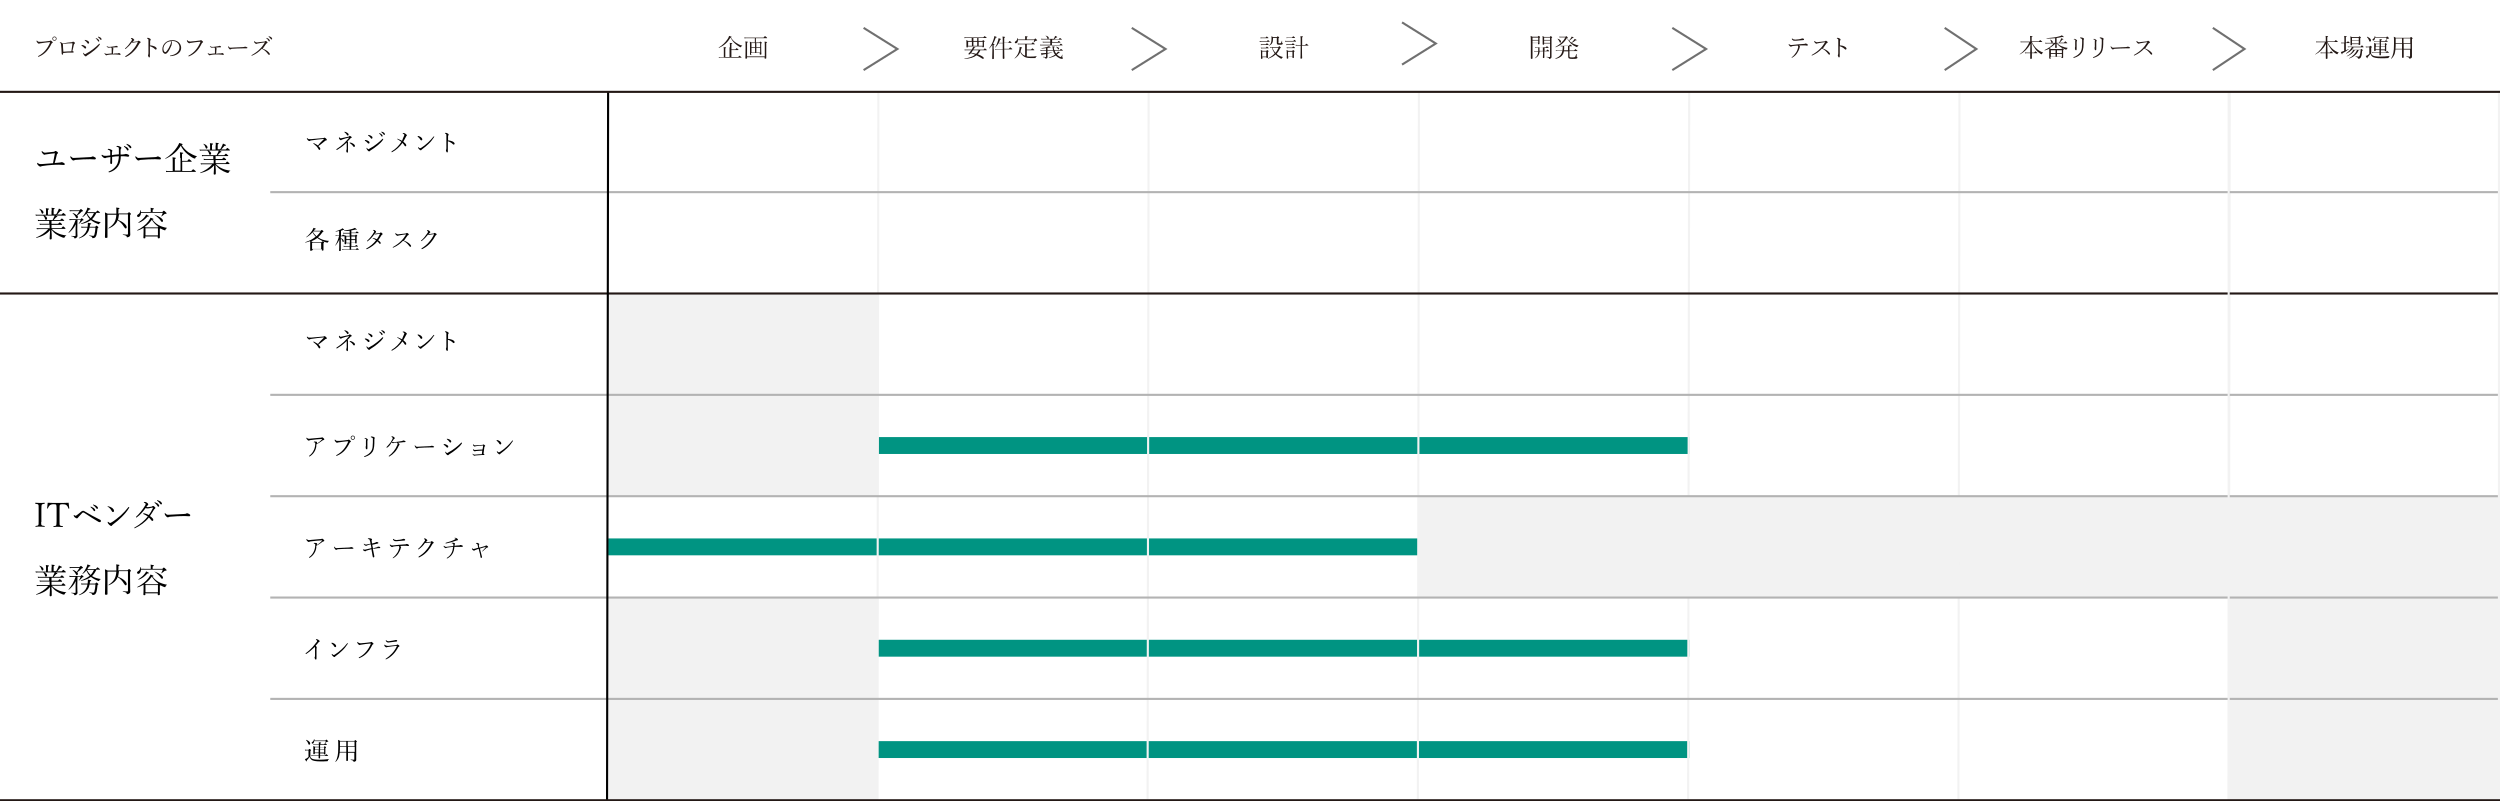 <?xml version="1.0" encoding="utf-8"?>
<!-- Generator: Adobe Illustrator 25.4.1, SVG Export Plug-In . SVG Version: 6.00 Build 0)  -->
<svg width="1184" height="379.5" version="1.1" id="レイヤー_1" xmlns="http://www.w3.org/2000/svg" xmlns:xlink="http://www.w3.org/1999/xlink" x="0px"
	 y="0px" viewBox="0 0 1184 379.5" style="enable-background:new 0 0 1184 379.5;" xml:space="preserve">
<rect x="0" y="0" width="1184" height="379.5" fill="#333333" stroke="none"/>
<style type="text/css">
	.st0{fill:#FFFFFF;}
	.st1{fill:#F2F2F2;}
	.st2{fill:#009482;}
	.st3{fill:none;stroke:#F2F2F2;stroke-miterlimit:10;}
	.st4{fill:none;stroke:#B3B3B3;stroke-miterlimit:10;}
	.st5{enable-background:new    ;}
	.st6{fill:#231815;}
	.st7{fill:none;stroke:#231815;stroke-miterlimit:10;}
	.st8{fill:none;stroke:#707070;}
	.st9{fill:none;stroke:#000000;stroke-miterlimit:10;}
	.st10{fill:none;stroke:#F2F2F2;}
	.st11{fill:none;stroke:#231815;}
</style>
<g id="グループ_2617" transform="translate(18741.5 -284)">
	<rect id="長方形_995" x="-18741.5" y="284" class="st0" width="1184" height="379"/>
	<rect id="長方形_606" x="-18453.5" y="423" class="st1" width="128" height="96"/>
	<rect id="長方形_607" x="-18453.5" y="567" class="st1" width="128" height="96"/>
	<rect id="長方形_608" x="-17685.5" y="567" class="st1" width="128" height="96"/>
	<rect id="長方形_605" x="-18069.5" y="519" class="st1" width="512" height="48"/>
	<rect id="長方形_594" x="-18325.5" y="491" class="st2" width="384" height="8"/>
	<rect id="長方形_600" x="-18325.5" y="587" class="st2" width="384" height="8"/>
	<rect id="長方形_603" x="-18325.5" y="635" class="st2" width="384" height="8"/>
	<rect id="長方形_597" x="-18453.5" y="539" class="st2" width="384" height="8"/>
	<line id="線_34" class="st3" x1="-17685.5" y1="327.5" x2="-17686" y2="662.5"/>
	<line id="線_35" class="st3" x1="-17813.5" y1="327.5" x2="-17814" y2="662.5"/>
	<line id="線_36" class="st3" x1="-17941.5" y1="327.5" x2="-17942" y2="662.5"/>
	<line id="線_37" class="st3" x1="-18069.5" y1="327.5" x2="-18070" y2="662.5"/>
	<line id="線_38" class="st3" x1="-18197.5" y1="327.5" x2="-18198" y2="662.5"/>
	<line id="線_40" class="st3" x1="-18325.5" y1="327.5" x2="-18326" y2="662.5"/>
	<line id="線_12" class="st4" x1="-18613.5" y1="471" x2="-17557.6" y2="471"/>
	<line id="線_13" class="st4" x1="-18613.5" y1="519" x2="-17557.6" y2="519"/>
	<line id="線_14" class="st4" x1="-18613.5" y1="567" x2="-17557.6" y2="567"/>
	<line id="線_59" class="st4" x1="-18613.5" y1="615" x2="-17557.6" y2="615"/>
	<line id="線_27" class="st4" x1="-18613.5" y1="375" x2="-17557.5" y2="375"/>
	<g class="st5">
		<path class="st6" d="M-18401,306.7c-0.1,0-0.1-0.1-0.1-0.2c1.7-1,3.2-2.5,4.2-4c0.3-0.5,0.6-1,0.7-1.5c1.1,0.3,1.2,0.4,1.2,0.5
			c0,0.1-0.1,0.2-0.4,0.2c0.7,1.1,1.5,1.9,2.4,2.5c0.9,0.6,1.9,1.2,3,1.4c0.1,0,0,0.1,0,0.1c-0.3,0.1-0.4,0.2-0.5,0.5
			c0,0.1-0.1,0.2-0.2,0.2c-0.1,0-0.2-0.1-0.5-0.2c-0.6-0.3-1.4-0.9-2.1-1.5c-0.9-0.8-1.6-1.7-2.3-2.9
			C-18396.8,304-18398.6,305.6-18401,306.7z M-18395.8,306.4c0-1.1,0-1.6-0.1-2.1c1.1,0.1,1.2,0.2,1.2,0.3c0,0.1-0.1,0.2-0.4,0.3
			v2.5h1.9c0.5-0.6,0.5-0.6,0.6-0.6c0.1,0,0.1,0,0.6,0.5c0.2,0.2,0.3,0.3,0.3,0.3c0,0.1,0,0.1-0.2,0.1h-3.2v3.3h3.2
			c0.5-0.6,0.6-0.6,0.6-0.6c0.1,0,0.1,0,0.7,0.5c0.2,0.2,0.3,0.3,0.3,0.3c0,0.1,0,0.1-0.2,0.1h-9.6c-0.3,0-0.5,0-0.9,0.1l-0.1-0.4
			c0.4,0.1,0.6,0.1,1,0.1h1.4v-3.2c0-0.7,0-1.2-0.1-1.6c1.1,0.1,1.2,0.2,1.2,0.3c0,0.1-0.1,0.2-0.4,0.3v4.1h2V306.4z"/>
		<path class="st6" d="M-18385.6,309.7c0,0.2-0.1,0.3-0.4,0.3c-0.2,0-0.3-0.1-0.3-0.2c0-0.3,0-1.1,0-3.6c0-1.5,0-1.9-0.1-2.5
			c0.3,0.1,0.5,0.2,0.8,0.4h1.6v-2h-3.9c-0.4,0-0.7,0-1,0.1l-0.1-0.5c0.4,0.1,0.7,0.1,1.1,0.1h8c0.6-0.7,0.6-0.7,0.7-0.7
			c0.1,0,0.1,0,0.7,0.5c0.3,0.2,0.3,0.3,0.3,0.4c0,0.1,0,0.1-0.2,0.1h-5.1v2h1.7c0.3-0.4,0.4-0.4,0.4-0.4c0.1,0,0.1,0,0.5,0.3
			c0.2,0.1,0.2,0.2,0.2,0.3c0,0.1,0,0.2-0.3,0.3v1.5c0,2.2,0.1,3.2,0.1,3.5c0,0.2-0.1,0.3-0.5,0.3c-0.2,0-0.3-0.1-0.3-0.3v-0.5h-4.1
			V309.7z M-18379.3,310.9v-4.8c0-1.2,0-1.9-0.1-2.4c1,0.1,1.2,0.2,1.2,0.3c0,0.1,0,0.2-0.4,0.3v2.4c0,3.3,0,4.5,0,4.8
			c0,0.2-0.1,0.3-0.5,0.3c-0.2,0-0.3-0.1-0.3-0.3v-0.4h-8.3v0.4c0,0.2-0.1,0.3-0.5,0.3c-0.2,0-0.3-0.1-0.3-0.3
			c0-0.3,0.1-1.3,0.1-4.8c0-2.1,0-2.6-0.1-3.1c1,0.1,1.2,0.2,1.2,0.3c0,0.1,0,0.2-0.4,0.3v6.5H-18379.3z M-18383.9,306.4v-2h-1.7v2
			H-18383.9z M-18385.6,308.9h1.7v-2.2h-1.7V308.9z M-18381.5,304.4h-1.8v2h1.8V304.4z M-18381.5,306.7h-1.8v2.2h1.8V306.7z"/>
	</g>
	<g class="st5">
		<path d="M-18588.2,350c0.1-0.1,0.1-0.2-0.1-0.2c-2,0.2-4,0.4-5.8,0.7c-0.4,0.1-0.5,0.1-0.6,0.2c-0.1,0.1-0.2,0.1-0.3,0.1
			c-0.2,0-0.4-0.1-0.7-0.4c-0.3-0.4-0.5-0.7-0.5-0.8c0-0.1,0.1-0.2,0.1-0.2c0.1,0,0.1,0,0.2,0.1c0.1,0.1,0.3,0.2,0.4,0.3
			c0.1,0.1,0.2,0.1,0.5,0.1c0.2,0,0.4,0,0.8,0c2-0.2,3.9-0.3,5.7-0.5c0.2,0,0.4-0.1,0.4-0.1c0.1-0.1,0.2-0.1,0.3-0.1
			c0.2,0,0.4,0.2,0.7,0.4c0.2,0.2,0.4,0.5,0.4,0.6c0,0.2-0.1,0.3-0.3,0.3c-0.2,0-0.4,0.1-0.5,0.2c-1.1,0.9-2.1,1.7-3.2,2.5
			c0.7,0.7,0.9,1,0.9,1.3c0,0.3-0.2,0.5-0.4,0.5c-0.2,0-0.3-0.1-0.4-0.3c-0.2-0.4-0.5-0.8-0.9-1.3c-0.5-0.5-1-0.9-1.5-1.3
			c-0.1,0-0.1-0.1-0.1-0.2c0-0.1,0.1-0.1,0.1-0.1c0.1,0,0.1,0,0.2,0c0.6,0.3,1.3,0.7,1.9,1.1
			C-18590.1,351.8-18589,350.8-18588.2,350z"/>
		<path d="M-18581.7,354.9c-0.1,0.1-0.3,0.1-0.4,0.1c-0.1,0-0.1-0.1-0.1-0.2c0,0,0-0.1,0.1-0.2c1.3-0.8,2.3-1.6,3.5-2.7
			c0.9-0.9,1.6-1.7,2.4-2.6c0.1-0.1,0-0.1-0.1-0.1c-1.1,0.2-2.2,0.5-3.2,0.9c-0.2,0.1-0.3,0.1-0.3,0.2c-0.1,0.1-0.2,0.1-0.3,0.1
			c-0.2,0-0.4-0.2-0.6-0.4c-0.2-0.2-0.3-0.5-0.3-0.7c0-0.2,0.1-0.3,0.2-0.3c0,0,0.1,0,0.1,0.1c0.1,0.2,0.3,0.4,0.6,0.4
			c0.1,0,0.3,0,0.5-0.1c1-0.2,2-0.4,3.2-0.7c0.2,0,0.3-0.1,0.3-0.2c0.1-0.1,0.2-0.2,0.2-0.2c0.1,0,0.3,0.1,0.6,0.3
			c0.3,0.2,0.4,0.4,0.4,0.5c0,0.1-0.1,0.2-0.3,0.2c-0.1,0-0.2,0.1-0.3,0.2c-0.5,0.6-0.9,1-1.4,1.4c0.1,0.2,0.2,0.3,0.2,0.4
			c0,0.1,0,0.2,0,0.3c0,0.4,0,1.3,0,1.8c0,0.9,0,2,0,2.4c0,0.3-0.1,0.5-0.3,0.5c-0.1,0-0.3-0.1-0.4-0.3c-0.1-0.2-0.1-0.5-0.1-0.6
			c0-0.1,0-0.3,0.1-0.3c0-0.1,0.1-0.4,0.1-0.7c0-0.9,0-2.1,0-2.9C-18579.2,353.3-18580.4,354.1-18581.7,354.9z M-18578.4,346.5
			c0-0.1,0-0.1,0.1-0.1c0.3,0,0.9,0.2,1.3,0.5c0.4,0.3,0.6,0.5,0.6,0.8c0,0.3-0.1,0.5-0.4,0.5c-0.2,0-0.3-0.1-0.4-0.3
			c-0.2-0.4-0.5-0.8-1.1-1.2C-18578.4,346.6-18578.4,346.5-18578.4,346.5z M-18575.9,351.6c0-0.1,0.1-0.1,0.2-0.1
			c0.3,0,0.9,0.2,1.4,0.5c0.5,0.3,0.9,0.7,0.9,1.1c0,0.3-0.2,0.5-0.4,0.5c-0.2,0-0.3-0.1-0.5-0.4c-0.3-0.5-0.9-1-1.5-1.4
			C-18575.8,351.7-18575.9,351.7-18575.9,351.6z"/>
		<path d="M-18568.7,350.4c0-0.1,0-0.1,0.2-0.1c0.3,0,0.8,0.1,1.1,0.3c0.5,0.2,0.9,0.5,0.9,0.9s-0.2,0.5-0.4,0.5
			c-0.2,0-0.3-0.1-0.5-0.3c-0.3-0.4-0.7-0.7-1.2-1C-18568.7,350.6-18568.7,350.5-18568.7,350.4z M-18566.5,354.4
			c1.3-0.7,2.4-1.4,3.5-2.3c0.9-0.7,1.7-1.4,2.5-2.2c0.1-0.1,0.2-0.2,0.3-0.2c0.1,0,0.2,0.1,0.2,0.2c0,0,0,0.1-0.1,0.3
			c-0.6,0.9-1.5,1.8-2.5,2.6c-1.1,0.9-2.3,1.8-3.5,2.5c-0.1,0.1-0.2,0.2-0.2,0.2c-0.1,0.1-0.2,0.2-0.4,0.2c-0.2,0-0.5-0.2-0.7-0.5
			c-0.2-0.3-0.5-0.6-0.5-0.9c0-0.2,0-0.3,0.1-0.3c0.1,0,0.1,0.1,0.2,0.2c0.1,0.2,0.4,0.5,0.6,0.5
			C-18566.9,354.6-18566.8,354.6-18566.5,354.4z M-18567.2,348c0-0.1,0-0.1,0.2-0.1c0.3,0,0.8,0.2,1.2,0.4c0.5,0.3,0.7,0.5,0.7,0.9
			c0,0.3-0.2,0.5-0.4,0.5c-0.2,0-0.3-0.1-0.4-0.3c-0.3-0.5-0.7-0.8-1.2-1.2C-18567.2,348.1-18567.2,348.1-18567.2,348z
			 M-18561.7,347.1c0.4,0.1,0.7,0.3,0.9,0.5c0.3,0.2,0.5,0.5,0.5,0.8c0,0.2-0.1,0.3-0.3,0.3c-0.2,0-0.2-0.1-0.4-0.4
			c-0.1-0.3-0.5-0.7-0.9-1c0,0-0.1-0.1-0.1-0.1c0-0.1,0.1-0.1,0.1-0.1C-18561.8,347.1-18561.7,347.1-18561.7,347.1z M-18560.6,346.4
			c0.3,0.1,0.6,0.2,0.9,0.4c0.3,0.2,0.5,0.5,0.5,0.8c0,0.2-0.1,0.3-0.3,0.3c-0.1,0-0.2,0-0.4-0.3c-0.2-0.3-0.6-0.7-1-1
			c0,0,0-0.1,0-0.1c0-0.1,0-0.1,0.1-0.1C-18560.8,346.3-18560.7,346.4-18560.6,346.4z"/>
		<path d="M-18550.2,348.5c0.1-0.3,0.2-0.4,0.2-0.6c0-0.2-0.2-0.4-0.7-0.6c-0.1,0-0.1-0.1-0.1-0.1c0-0.1,0.1-0.2,0.4-0.2
			c0.3,0,0.7,0.1,1,0.4c0.4,0.3,0.6,0.5,0.6,0.7c0,0.2-0.1,0.2-0.2,0.3c-0.1,0.1-0.2,0.2-0.3,0.5c-0.4,0.7-0.7,1.4-1.2,2.2
			c0.3,0.3,0.6,0.6,1,0.9c0.3,0.3,0.4,0.6,0.4,0.9c0,0.3-0.2,0.4-0.4,0.4c-0.1,0-0.3-0.1-0.4-0.3c-0.3-0.5-0.6-0.9-1-1.3
			c-1.2,1.7-3,3.4-4.8,4.3c-0.1,0.1-0.2,0.1-0.2,0.1c-0.1,0-0.2,0-0.2-0.2c0-0.1,0-0.1,0.1-0.2c1.9-1.1,3.5-2.8,4.6-4.5
			c-0.6-0.5-1.3-0.9-1.8-1.2c-0.1-0.1-0.2-0.1-0.2-0.2c0-0.1,0.1-0.1,0.1-0.1c0,0,0.1,0,0.3,0.1c0.7,0.3,1.4,0.6,1.9,0.9
			C-18550.8,349.8-18550.5,349.2-18550.2,348.5z"/>
		<path d="M-18543.7,348.5c0-0.1,0.1-0.1,0.1-0.1s0.2,0,0.2,0c0.4,0.1,0.9,0.3,1.3,0.6c0.3,0.3,0.6,0.6,0.6,1c0,0.3-0.2,0.5-0.4,0.5
			c-0.2,0-0.3-0.1-0.5-0.3c-0.3-0.6-0.8-1.1-1.3-1.5C-18543.6,348.7-18543.7,348.6-18543.7,348.5z M-18542,354
			c1-0.6,2.1-1.5,3.1-2.4c1-0.9,1.9-1.9,2.7-2.9c0.1-0.1,0.1-0.1,0.2-0.1c0.1,0,0.2,0.1,0.2,0.1c0,0.1,0,0.1-0.1,0.2
			c-0.8,1.2-1.6,2.3-2.6,3.2c-0.9,0.9-2,1.8-3.1,2.6c-0.1,0.1-0.3,0.2-0.3,0.3c-0.1,0.1-0.2,0.2-0.3,0.2c-0.2,0-0.5-0.2-0.8-0.5
			c-0.3-0.3-0.5-0.6-0.5-0.8c0-0.1,0-0.2,0.1-0.2s0.1,0,0.2,0.1c0.3,0.3,0.4,0.4,0.6,0.4C-18542.5,354.2-18542.3,354.2-18542,354z"
			/>
		<path d="M-18527.4,350.9c0.8,0.3,1.2,0.8,1.2,1.1c0,0.3-0.2,0.5-0.4,0.5c-0.2,0-0.3-0.1-0.5-0.3c-0.3-0.3-0.7-0.6-1.1-0.8
			c-0.4-0.3-0.9-0.4-1.2-0.5c0,0.6,0,1.5,0,2c0,0.8,0,2.4,0,2.8c0,0.4-0.2,0.5-0.3,0.5c-0.1,0-0.2,0-0.3-0.2
			c-0.1-0.2-0.3-0.5-0.3-0.7c0-0.2,0-0.3,0.1-0.4c0-0.1,0.1-0.3,0.1-0.7c0-0.7,0-1.7,0-2.3c0-1.2,0-2.4,0-3.5c0-0.5,0-0.6,0-0.7
			c-0.1-0.2-0.4-0.4-0.6-0.5c-0.1,0-0.1-0.1-0.1-0.1c0-0.1,0.2-0.2,0.3-0.2c0.3,0,0.7,0.1,1,0.3c0.3,0.1,0.5,0.4,0.5,0.6
			c0,0.1-0.1,0.3-0.2,0.4c-0.1,0-0.1,0.2-0.1,0.4c0,0.5,0,1.2,0,1.9C-18528.8,350.5-18528.1,350.6-18527.4,350.9z"/>
	</g>
	<g class="st5">
		<path d="M-18593.8,402.5c0,0.2-0.1,0.3-0.5,0.3c-0.2,0-0.3-0.1-0.3-0.3c0-0.2,0-0.7,0-2.3c0-1,0-1.4,0-2c-0.7,0.3-1.5,0.5-2.3,0.7
			c-0.1,0-0.1-0.1,0-0.2c2.1-0.7,3.6-1.5,4.9-2.6c-0.6-0.6-1.1-1.3-1.5-2.1c-0.8,1-1.7,1.7-2.9,2.4c-0.1,0-0.2-0.1-0.1-0.1
			c1.2-0.9,2.2-2.1,2.9-3.2c0.2-0.4,0.5-0.9,0.6-1.2c0.7,0.2,1.1,0.4,1.1,0.5c0,0.1-0.1,0.2-0.5,0.2c-0.1,0.2-0.3,0.5-0.4,0.7h3.2
			c0.4-0.4,0.4-0.4,0.5-0.4c0.1,0,0.1,0,0.6,0.4c0.1,0.1,0.2,0.2,0.2,0.3c0,0.1-0.1,0.2-0.4,0.3c-0.7,1-1.4,1.8-2.2,2.5
			c0.4,0.2,0.8,0.5,1.2,0.7c1.2,0.6,2.6,0.9,4,1c0.1,0,0,0.1,0,0.1c-0.3,0.1-0.4,0.2-0.5,0.5c0,0.1-0.1,0.2-0.2,0.2
			c-0.1,0-0.3,0-0.6-0.1c-1.2-0.3-2.2-0.8-3.2-1.4c-0.3-0.2-0.7-0.4-1-0.7c-0.9,0.7-1.9,1.2-2.9,1.6c0.3,0.1,0.5,0.2,0.8,0.4h4.1
			c0.3-0.3,0.4-0.4,0.5-0.4c0.1,0,0.1,0,0.5,0.3c0.2,0.2,0.2,0.2,0.2,0.3c0,0.1,0,0.1-0.3,0.3v0.9c0,1.5,0,2.2,0,2.3
			c0,0.2-0.2,0.3-0.5,0.3c-0.2,0-0.3-0.1-0.3-0.3v-0.4h-4.3V402.5z M-18589.4,399h-4.3v2.9h4.3V399z M-18593.1,393.6
			c-0.1,0.1-0.2,0.2-0.2,0.3c0.5,0.7,1,1.4,1.7,2c0.7-0.7,1.4-1.4,1.9-2.3H-18593.1z"/>
		<path d="M-18580.2,396.7c1,0.4,1.5,1,1.5,1.5c0,0.2-0.1,0.4-0.3,0.4c-0.2,0-0.3-0.1-0.3-0.4c-0.1-0.5-0.4-0.9-0.8-1.3v1.9
			c0,2.4,0,3.5,0,3.8c0,0.2-0.2,0.3-0.5,0.3c-0.3,0-0.3-0.1-0.3-0.3c0-0.3,0.1-1.4,0.1-5.2c-0.5,1.2-1.1,2.1-1.8,2.9
			c0,0-0.2,0-0.1-0.1c0.8-1.3,1.4-2.9,1.8-4.5h-0.9c-0.2,0-0.4,0-0.7,0.1l-0.1-0.4c0.3,0.1,0.5,0.1,0.8,0.1h0.9v-2.1
			c-0.5,0.1-1,0.2-1.6,0.3c-0.1,0-0.1-0.1,0-0.2c0.9-0.2,1.9-0.6,2.5-0.9c0.3-0.2,0.5-0.3,0.7-0.5c0.6,0.5,0.8,0.6,0.8,0.7
			c0,0.1-0.1,0.2-0.5,0.1c-0.3,0.1-0.7,0.3-1,0.4v2.3h0.5c0.4-0.4,0.4-0.5,0.5-0.5c0.1,0,0.1,0,0.5,0.4c0.2,0.2,0.2,0.2,0.2,0.3
			c0,0.1,0,0.1-0.2,0.1h-1.6V396.7z M-18575.1,400.5h1.8c0.4-0.5,0.5-0.5,0.5-0.5c0.1,0,0.1,0,0.6,0.4c0.2,0.2,0.2,0.2,0.2,0.3
			s0,0.1-0.2,0.1h-3v1.3h2.2c0.4-0.5,0.5-0.6,0.6-0.6c0.1,0,0.1,0,0.6,0.4c0.2,0.2,0.2,0.2,0.2,0.3c0,0.1,0,0.1-0.2,0.1h-6.8
			c-0.3,0-0.5,0-0.8,0.1l-0.1-0.4c0.4,0.1,0.6,0.1,0.9,0.1h2.7v-1.3h-2.1c-0.3,0-0.4,0-0.7,0.1l-0.1-0.5c0.3,0.1,0.5,0.1,0.8,0.1
			h2.1v-1.3h-1.7v0.2c0,0.2-0.1,0.3-0.4,0.3c-0.2,0-0.3-0.1-0.3-0.3c0-0.2,0-0.6,0-2.1c0-1,0-1.4-0.1-2c0.3,0.1,0.5,0.2,0.8,0.4h1.7
			v-1.1h-2.2c-0.3,0-0.5,0-0.8,0.1l-0.1-0.5c0.3,0.1,0.6,0.1,0.9,0.1h2.2v-1c-0.8,0.1-1.7,0.1-2.6,0.1c-0.1,0-0.1-0.2,0-0.2
			c1.6-0.2,3-0.5,3.9-0.8c0.5-0.2,0.9-0.3,1.2-0.5c0.7,0.6,0.9,0.7,0.9,0.8c0,0.1-0.2,0.2-0.6,0c-0.6,0.2-1.2,0.3-2,0.4v1.1h2
			c0.5-0.5,0.5-0.6,0.6-0.6c0.1,0,0.1,0,0.6,0.4c0.2,0.2,0.3,0.3,0.3,0.3c0,0.1,0,0.1-0.2,0.1h-3.3v1.1h1.8c0.3-0.3,0.3-0.4,0.4-0.4
			c0,0,0.1,0,0.4,0.3c0.2,0.2,0.2,0.2,0.2,0.3c0,0.1,0,0.1-0.3,0.3v0.9c0,1.5,0,2,0,2.1c0,0.3-0.1,0.3-0.4,0.3
			c-0.2,0-0.3-0.1-0.3-0.3v-0.1h-1.8V400.5z M-18575.8,397.3v-1.3h-1.7v1.3H-18575.8z M-18575.8,399v-1.3h-1.7v1.3H-18575.8z
			 M-18573.3,397.3v-1.3h-1.8v1.3H-18573.3z M-18573.3,399v-1.3h-1.8v1.3H-18573.3z"/>
		<path d="M-18561.8,394.4c0.2,0,0.3-0.1,0.4-0.2c0.1-0.1,0.2-0.1,0.3-0.1c0.1,0,0.3,0.1,0.5,0.3c0.3,0.2,0.3,0.4,0.3,0.5
			c0,0.1-0.1,0.2-0.3,0.3c-0.1,0.1-0.2,0.2-0.3,0.3c-0.5,0.8-0.9,1.5-1.5,2.3c0.9,0.6,1.2,1,1.2,1.3c0,0.3-0.1,0.4-0.3,0.4
			c-0.2,0-0.3-0.1-0.5-0.4c-0.3-0.4-0.5-0.6-0.8-0.8c-1.1,1.5-3.1,2.9-4.9,3.7c-0.1,0-0.1,0-0.2,0c-0.1,0-0.2-0.1-0.2-0.1
			c0-0.1,0-0.1,0.1-0.2c1.8-1,3.4-2.3,4.6-3.9c-0.4-0.3-0.9-0.6-1.5-0.9c-0.1,0-0.1,0-0.1-0.1c0-0.1,0-0.1,0.1-0.1
			c0.1,0,0.1,0,0.2,0c0.4,0.1,1,0.3,1.7,0.6c0.5-0.7,1-1.5,1.4-2.4c0-0.1,0-0.1,0-0.1c0,0,0-0.1-0.1-0.1c-0.1,0-0.7,0.1-1.2,0.2
			c-0.3,0-0.5,0.1-0.7,0.1c-0.2,0-0.4,0-0.6-0.1c-0.9,1.3-1.9,2.4-3.1,3.3c-0.1,0-0.1,0.1-0.2,0.1c-0.1,0-0.2,0-0.2-0.1
			c0-0.1,0-0.1,0.1-0.2c1.2-1.1,2.3-2.4,3.2-4c0.1-0.2,0.1-0.3,0.1-0.4c0-0.2-0.2-0.4-0.5-0.5c-0.1,0-0.1-0.1-0.1-0.1
			c0-0.1,0.1-0.1,0.4-0.1c0.2,0,0.4,0,0.6,0.2c0.3,0.3,0.5,0.4,0.5,0.7c0,0.1,0,0.2-0.1,0.3c-0.1,0.1-0.2,0.2-0.3,0.2
			c-0.1,0.1-0.2,0.3-0.3,0.4C-18563.1,394.6-18562.3,394.5-18561.8,394.4z"/>
		<path d="M-18547.4,399.6c0.3,0.3,0.6,0.7,0.6,0.9c0,0.3-0.2,0.4-0.3,0.4c-0.2,0-0.3-0.1-0.5-0.3c-0.8-1.1-1.8-2.1-3-2.6
			c-1.3,1.4-2.8,2.5-4.5,3.2c-0.1,0.1-0.2,0.1-0.3,0.1c-0.1,0-0.1,0-0.1-0.1c0-0.1,0-0.1,0.1-0.2c1.4-0.8,2.9-1.8,4-3
			c0.9-0.9,1.5-1.8,2.2-2.9c0-0.1,0.1-0.1,0.1-0.1s0,0-0.1,0c-0.4,0-1.9,0.2-3.3,0.5c-0.2,0-0.3,0.1-0.4,0.1
			c-0.1,0.1-0.2,0.1-0.3,0.1c-0.2,0-0.5-0.1-0.8-0.5c-0.2-0.2-0.3-0.5-0.3-0.6c0-0.1,0.1-0.2,0.1-0.2c0.1,0,0.1,0,0.2,0.1
			c0.3,0.3,0.6,0.5,0.9,0.5c0.1,0,0.6,0,0.9-0.1c0.9-0.1,2-0.2,2.7-0.3c0.2,0,0.4-0.1,0.5-0.2c0.1-0.1,0.2-0.1,0.2-0.1
			c0.2,0,0.3,0.1,0.6,0.3c0.2,0.2,0.3,0.3,0.3,0.5c0,0.1-0.1,0.2-0.3,0.3c-0.2,0.1-0.3,0.1-0.4,0.3c-0.4,0.6-1,1.5-1.6,2.3
			C-18549.3,398.2-18548.1,398.9-18547.4,399.6z"/>
		<path d="M-18541.7,398.1c-0.1,0-0.1,0.1-0.2,0.1c-0.1,0-0.2-0.1-0.2-0.2s0.1-0.2,0.2-0.2c1.1-1,1.9-2,2.9-3.5
			c0.2-0.3,0.2-0.4,0.2-0.5c0-0.2-0.2-0.3-0.4-0.5c-0.1,0-0.1-0.1-0.1-0.2c0-0.1,0.2-0.1,0.4-0.1c0.3,0,0.6,0.2,0.8,0.4
			c0.2,0.2,0.4,0.4,0.4,0.5c0,0.1-0.1,0.3-0.2,0.3c-0.1,0.1-0.2,0.2-0.6,0.6c0,0,0.1,0,0.2,0c0.2,0,0.4,0,0.6,0
			c0.6-0.1,1-0.2,1.5-0.2c0.2,0,0.2-0.1,0.3-0.2c0.1-0.1,0.1-0.1,0.3-0.1c0.1,0,0.3,0.1,0.6,0.3c0.3,0.2,0.3,0.3,0.3,0.4
			c0,0.1-0.1,0.2-0.2,0.3c-0.1,0.1-0.2,0.1-0.3,0.2c-0.7,1.3-1.5,2.5-2.3,3.4c-1,1.1-2.1,2.1-3.9,3c-0.1,0-0.2,0.1-0.3,0.1
			c-0.1,0-0.2-0.1-0.2-0.2c0-0.1,0-0.1,0.1-0.2c1.4-0.9,2.7-1.9,3.6-3.1c0.9-1,1.6-2.1,2.2-3.4c0,0,0-0.1,0-0.1c0,0,0-0.1-0.1-0.1
			c-0.1,0-0.9,0.1-1.4,0.2c-0.2,0-0.5,0.1-0.7,0.1c-0.2,0-0.3,0-0.6-0.1C-18539.7,396.3-18540.6,397.2-18541.7,398.1z"/>
	</g>
	<g class="st5">
		<path d="M-18588.2,444c0.1-0.1,0.1-0.2-0.1-0.2c-2,0.2-4,0.4-5.8,0.7c-0.4,0.1-0.5,0.1-0.6,0.2c-0.1,0.1-0.2,0.1-0.3,0.1
			c-0.2,0-0.4-0.1-0.7-0.4c-0.3-0.4-0.5-0.7-0.5-0.8c0-0.1,0.1-0.2,0.1-0.2c0.1,0,0.1,0,0.2,0.1c0.1,0.1,0.3,0.2,0.4,0.3
			c0.1,0.1,0.2,0.1,0.5,0.1c0.2,0,0.4,0,0.8,0c2-0.2,3.9-0.3,5.7-0.5c0.2,0,0.4-0.1,0.4-0.1c0.1-0.1,0.2-0.1,0.3-0.1
			c0.2,0,0.4,0.2,0.7,0.4c0.2,0.2,0.4,0.5,0.4,0.6c0,0.2-0.1,0.3-0.3,0.3c-0.2,0-0.4,0.1-0.5,0.2c-1.1,0.9-2.1,1.7-3.2,2.5
			c0.7,0.7,0.9,1,0.9,1.3c0,0.3-0.2,0.5-0.4,0.5c-0.2,0-0.3-0.1-0.4-0.3c-0.2-0.4-0.5-0.8-0.9-1.3c-0.5-0.5-1-0.9-1.5-1.3
			c-0.1,0-0.1-0.1-0.1-0.2c0-0.1,0.1-0.1,0.1-0.1c0.1,0,0.1,0,0.2,0c0.6,0.3,1.3,0.7,1.9,1.1
			C-18590.1,445.8-18589,444.8-18588.2,444z"/>
		<path d="M-18581.7,448.9c-0.1,0.1-0.3,0.1-0.4,0.1c-0.1,0-0.1-0.1-0.1-0.2c0,0,0-0.1,0.1-0.2c1.3-0.8,2.3-1.6,3.5-2.7
			c0.9-0.9,1.6-1.7,2.4-2.6c0.1-0.1,0-0.1-0.1-0.1c-1.1,0.2-2.2,0.5-3.2,0.9c-0.2,0.1-0.3,0.1-0.3,0.2c-0.1,0.1-0.2,0.1-0.3,0.1
			c-0.2,0-0.4-0.2-0.6-0.4c-0.2-0.2-0.3-0.5-0.3-0.7c0-0.2,0.1-0.3,0.2-0.3c0,0,0.1,0,0.1,0.1c0.1,0.2,0.3,0.4,0.6,0.4
			c0.1,0,0.3,0,0.5-0.1c1-0.2,2-0.4,3.2-0.7c0.2,0,0.3-0.1,0.3-0.2c0.1-0.1,0.2-0.2,0.2-0.2c0.1,0,0.3,0.1,0.6,0.3
			c0.3,0.2,0.4,0.4,0.4,0.5c0,0.1-0.1,0.2-0.3,0.2c-0.1,0-0.2,0.1-0.3,0.2c-0.5,0.6-0.9,1-1.4,1.4c0.1,0.2,0.2,0.3,0.2,0.4
			c0,0.1,0,0.2,0,0.3c0,0.4,0,1.3,0,1.8c0,0.9,0,2,0,2.4c0,0.3-0.1,0.5-0.3,0.5c-0.1,0-0.3-0.1-0.4-0.3c-0.1-0.2-0.1-0.5-0.1-0.6
			c0-0.1,0-0.3,0.1-0.3c0-0.1,0.1-0.4,0.1-0.7c0-0.9,0-2.1,0-2.9C-18579.2,447.3-18580.4,448.1-18581.7,448.9z M-18578.4,440.5
			c0-0.1,0-0.1,0.1-0.1c0.3,0,0.9,0.2,1.3,0.5c0.4,0.3,0.6,0.5,0.6,0.8c0,0.3-0.1,0.5-0.4,0.5c-0.2,0-0.3-0.1-0.4-0.3
			c-0.2-0.4-0.5-0.8-1.1-1.2C-18578.4,440.6-18578.4,440.5-18578.4,440.5z M-18575.9,445.6c0-0.1,0.1-0.1,0.2-0.1
			c0.3,0,0.9,0.2,1.4,0.5c0.5,0.3,0.9,0.7,0.9,1.1c0,0.3-0.2,0.5-0.4,0.5c-0.2,0-0.3-0.1-0.5-0.4c-0.3-0.5-0.9-1-1.5-1.4
			C-18575.8,445.7-18575.9,445.7-18575.9,445.6z"/>
		<path d="M-18568.7,444.4c0-0.1,0-0.1,0.2-0.1c0.3,0,0.8,0.1,1.1,0.3c0.5,0.2,0.9,0.5,0.9,0.9s-0.2,0.5-0.4,0.5
			c-0.2,0-0.3-0.1-0.5-0.3c-0.3-0.4-0.7-0.7-1.2-1C-18568.7,444.6-18568.7,444.5-18568.7,444.4z M-18566.5,448.4
			c1.3-0.7,2.4-1.4,3.5-2.3c0.9-0.7,1.7-1.4,2.5-2.2c0.1-0.1,0.2-0.2,0.3-0.2c0.1,0,0.2,0.1,0.2,0.2c0,0,0,0.1-0.1,0.3
			c-0.6,0.9-1.5,1.8-2.5,2.6c-1.1,0.9-2.3,1.8-3.5,2.5c-0.1,0.1-0.2,0.2-0.2,0.2c-0.1,0.1-0.2,0.2-0.4,0.2c-0.2,0-0.5-0.2-0.7-0.5
			c-0.2-0.3-0.5-0.6-0.5-0.9c0-0.2,0-0.3,0.1-0.3c0.1,0,0.1,0.1,0.2,0.2c0.1,0.2,0.4,0.5,0.6,0.5
			C-18566.9,448.6-18566.8,448.6-18566.5,448.4z M-18567.2,442c0-0.1,0-0.1,0.2-0.1c0.3,0,0.8,0.2,1.2,0.4c0.5,0.3,0.7,0.5,0.7,0.9
			c0,0.3-0.2,0.5-0.4,0.5c-0.2,0-0.3-0.1-0.4-0.3c-0.3-0.5-0.7-0.8-1.2-1.2C-18567.2,442.1-18567.2,442.1-18567.2,442z
			 M-18561.7,441.1c0.4,0.1,0.7,0.3,0.9,0.5c0.3,0.2,0.5,0.5,0.5,0.8c0,0.2-0.1,0.3-0.3,0.3c-0.2,0-0.2-0.1-0.4-0.4
			c-0.1-0.3-0.5-0.7-0.9-1c0,0-0.1-0.1-0.1-0.1c0-0.1,0.1-0.1,0.1-0.1C-18561.8,441.1-18561.7,441.1-18561.7,441.1z M-18560.6,440.4
			c0.3,0.1,0.6,0.2,0.9,0.4c0.3,0.2,0.5,0.5,0.5,0.8c0,0.2-0.1,0.3-0.3,0.3c-0.1,0-0.2,0-0.4-0.3c-0.2-0.3-0.6-0.7-1-1
			c0,0,0-0.1,0-0.1c0-0.1,0-0.1,0.1-0.1C-18560.8,440.3-18560.7,440.4-18560.6,440.4z"/>
		<path d="M-18550.2,442.5c0.1-0.3,0.2-0.4,0.2-0.6c0-0.2-0.2-0.4-0.7-0.6c-0.1,0-0.1-0.1-0.1-0.1c0-0.1,0.1-0.2,0.4-0.2
			c0.3,0,0.7,0.1,1,0.4c0.4,0.3,0.6,0.5,0.6,0.7c0,0.2-0.1,0.2-0.2,0.3c-0.1,0.1-0.2,0.2-0.3,0.5c-0.4,0.7-0.7,1.4-1.2,2.2
			c0.3,0.3,0.6,0.6,1,0.9c0.3,0.3,0.4,0.6,0.4,0.9c0,0.3-0.2,0.4-0.4,0.4c-0.1,0-0.3-0.1-0.4-0.3c-0.3-0.5-0.6-0.9-1-1.3
			c-1.2,1.7-3,3.4-4.8,4.3c-0.1,0.1-0.2,0.1-0.2,0.1c-0.1,0-0.2,0-0.2-0.2c0-0.1,0-0.1,0.1-0.2c1.9-1.1,3.5-2.8,4.6-4.5
			c-0.6-0.5-1.3-0.9-1.8-1.2c-0.1-0.1-0.2-0.1-0.2-0.2c0-0.1,0.1-0.1,0.1-0.1c0,0,0.1,0,0.3,0.1c0.7,0.3,1.4,0.6,1.9,0.9
			C-18550.8,443.8-18550.5,443.2-18550.2,442.5z"/>
		<path d="M-18543.7,442.5c0-0.1,0.1-0.1,0.1-0.1s0.2,0,0.2,0c0.4,0.1,0.9,0.3,1.3,0.6c0.3,0.3,0.6,0.6,0.6,1c0,0.3-0.2,0.5-0.4,0.5
			c-0.2,0-0.3-0.1-0.5-0.3c-0.3-0.6-0.8-1.1-1.3-1.5C-18543.6,442.7-18543.7,442.6-18543.7,442.5z M-18542,448
			c1-0.6,2.1-1.5,3.1-2.4c1-0.9,1.9-1.9,2.7-2.9c0.1-0.1,0.1-0.1,0.2-0.1c0.1,0,0.2,0.1,0.2,0.1c0,0.1,0,0.1-0.1,0.2
			c-0.8,1.2-1.6,2.3-2.6,3.2c-0.9,0.9-2,1.8-3.1,2.6c-0.1,0.1-0.3,0.2-0.3,0.3c-0.1,0.1-0.2,0.2-0.3,0.2c-0.2,0-0.5-0.2-0.8-0.5
			c-0.3-0.3-0.5-0.6-0.5-0.8c0-0.1,0-0.2,0.1-0.2s0.1,0,0.2,0.1c0.3,0.3,0.4,0.4,0.6,0.4C-18542.5,448.2-18542.3,448.2-18542,448z"
			/>
		<path d="M-18527.4,444.9c0.8,0.3,1.2,0.8,1.2,1.1c0,0.3-0.2,0.5-0.4,0.5c-0.2,0-0.3-0.1-0.5-0.3c-0.3-0.3-0.7-0.6-1.1-0.8
			c-0.4-0.3-0.9-0.4-1.2-0.5c0,0.6,0,1.5,0,2c0,0.8,0,2.4,0,2.8c0,0.4-0.2,0.5-0.3,0.5c-0.1,0-0.2,0-0.3-0.2
			c-0.1-0.2-0.3-0.5-0.3-0.7c0-0.2,0-0.3,0.1-0.4c0-0.1,0.1-0.3,0.1-0.7c0-0.7,0-1.7,0-2.3c0-1.2,0-2.4,0-3.5c0-0.5,0-0.6,0-0.7
			c-0.1-0.2-0.4-0.4-0.6-0.5c-0.1,0-0.1-0.1-0.1-0.1c0-0.1,0.2-0.2,0.3-0.2c0.3,0,0.7,0.1,1,0.3c0.3,0.1,0.5,0.4,0.5,0.6
			c0,0.1-0.1,0.3-0.2,0.4c-0.1,0-0.1,0.2-0.1,0.4c0,0.5,0,1.2,0,1.9C-18528.8,444.5-18528.1,444.6-18527.4,444.9z"/>
	</g>
	<g class="st5">
		<path d="M-18592.3,497.4c-0.5,1-1.2,1.9-2.4,2.7c-0.1,0.1-0.2,0.1-0.3,0.1c-0.1,0-0.1-0.1-0.1-0.2c0,0,0-0.1,0.1-0.2
			c1.1-0.8,1.7-1.7,2.2-2.8c0.4-0.9,0.6-2,0.6-2.9c0-0.2,0-0.4-0.1-0.5c-0.1-0.1-0.3-0.1-0.5-0.1c-0.1,0-0.1,0-0.1-0.1
			c0-0.1,0-0.1,0.1-0.2c0.1-0.1,0.2-0.1,0.4-0.1c0.3,0,0.6,0.1,0.8,0.1c0.2,0.1,0.3,0.2,0.3,0.3c0,0.1,0,0.1-0.1,0.2
			c0,0.1,0,0.3,0,0.4c0.8-0.5,1.6-1.1,2.4-2c0.1-0.1,0.1-0.2-0.1-0.2c-0.1,0-1.4,0.1-2.6,0.2c-0.9,0.1-1.8,0.2-2.6,0.3
			c-0.3,0-0.5,0.1-0.7,0.2c-0.1,0.1-0.2,0.1-0.3,0.1c-0.2,0-0.6-0.3-0.8-0.6c-0.2-0.2-0.3-0.4-0.3-0.6c0-0.1,0-0.2,0.1-0.2
			c0.1,0,0.1,0.1,0.2,0.1c0.3,0.3,0.5,0.4,0.8,0.4c0.3,0,0.6,0,1.1-0.1c1.8-0.2,2.9-0.3,4.5-0.4c0.4,0,0.4,0,0.5-0.1
			c0.1-0.1,0.1-0.1,0.2-0.1c0.2,0,0.5,0.2,0.7,0.4c0.3,0.2,0.4,0.5,0.4,0.6c0,0.1-0.1,0.2-0.3,0.3c-0.3,0-0.4,0.1-0.7,0.3
			c-0.9,0.7-1.7,1.2-2.8,1.8C-18591.6,495.7-18591.9,496.5-18592.3,497.4z"/>
		<path d="M-18580.7,492.8c1.2-0.1,2.4-0.2,3.7-0.4c0.2,0,0.3,0,0.4-0.1c0.1-0.1,0.2-0.1,0.3-0.1c0.1,0,0.3,0.1,0.6,0.4
			c0.2,0.2,0.4,0.3,0.4,0.5c0,0.1-0.1,0.2-0.3,0.3c-0.2,0.1-0.3,0.2-0.3,0.3c-1.4,2.9-3.1,4.9-5.9,6.1c-0.1,0.1-0.3,0.1-0.3,0.1
			c-0.1,0-0.2-0.1-0.2-0.2c0-0.1,0.1-0.1,0.2-0.2c2.7-1.4,4.4-3.7,5.5-6.3c0.1-0.1,0-0.2-0.1-0.2c-0.1,0-0.2,0-0.5,0
			c-1.2,0.1-2.6,0.3-3.8,0.5c-0.3,0-0.5,0.1-0.6,0.1c-0.1,0.1-0.2,0.1-0.3,0.1c-0.2,0-0.5-0.2-0.8-0.6c-0.2-0.2-0.3-0.5-0.3-0.7
			c0-0.1,0.1-0.2,0.1-0.2c0.1,0,0.1,0,0.2,0.1c0.3,0.4,0.5,0.5,0.9,0.5C-18581.5,492.8-18581.2,492.8-18580.7,492.8z
			 M-18573.4,491.3c0,0.6-0.5,1-1,1c-0.6,0-1-0.5-1-1c0-0.6,0.5-1,1-1C-18573.9,490.3-18573.4,490.7-18573.4,491.3z M-18575.1,491.3
			c0,0.4,0.3,0.7,0.7,0.7s0.7-0.3,0.7-0.7c0-0.4-0.3-0.7-0.7-0.7S-18575.1,490.9-18575.1,491.3z"/>
		<path d="M-18565.1,491.4c-0.1-0.1-0.3-0.2-0.6-0.3c-0.1,0-0.2-0.1-0.2-0.2c0-0.1,0.2-0.2,0.4-0.2c0.2,0,0.6,0.1,0.9,0.2
			c0.3,0.1,0.6,0.3,0.6,0.6c0,0.1,0,0.1-0.1,0.2c-0.1,0.1-0.1,0.2-0.1,0.6c0,1.2,0,2.3-0.1,3.1c-0.1,0.9-0.3,1.8-0.8,2.6
			c-0.8,1.2-2,1.9-3.6,2.4c-0.1,0-0.2,0-0.2,0c-0.1,0-0.2-0.1-0.2-0.1c0-0.1,0-0.1,0.1-0.2c1.4-0.5,2.8-1.5,3.4-2.6
			c0.4-0.7,0.6-1.6,0.6-2.4c0.1-0.9,0.1-2,0.1-3.2C-18564.9,491.6-18564.9,491.5-18565.1,491.4z M-18568.2,492
			c-0.1-0.1-0.2-0.3-0.5-0.3c-0.1,0-0.2-0.1-0.2-0.1c0-0.1,0.2-0.2,0.3-0.2c0.2,0,0.5,0.1,0.8,0.3c0.3,0.2,0.5,0.3,0.5,0.6
			c0,0.1,0,0.2-0.1,0.2c-0.1,0.1-0.1,0.2-0.1,0.5c0,0.7,0,1.9,0,3.3c0,0.4-0.1,0.5-0.3,0.5c-0.2,0-0.3-0.1-0.4-0.3
			c-0.1-0.1-0.1-0.3-0.1-0.6c0-0.1,0-0.2,0-0.3c0-0.1,0-0.2,0.1-0.4c0-1,0-1.8,0-2.6C-18568,492.3-18568.1,492.2-18568.2,492z"/>
		<path d="M-18558,495.9c-0.1,0.1-0.2,0.1-0.3,0.1c-0.1,0-0.2-0.1-0.2-0.2c0,0,0-0.1,0.2-0.2c0.6-0.6,1.2-1.4,1.8-2.1
			c0.3-0.5,0.6-1,0.8-1.4c0.2-0.4,0.2-0.5,0.2-0.6c0-0.2-0.2-0.4-0.4-0.5c-0.1,0-0.2-0.1-0.2-0.2c0-0.1,0.1-0.2,0.3-0.2
			c0.2,0,0.6,0.2,0.9,0.4c0.2,0.2,0.4,0.4,0.4,0.5c0,0.1-0.1,0.2-0.2,0.3c-0.1,0-0.2,0.1-0.3,0.2c-0.2,0.4-0.6,0.9-0.9,1.3
			c0.1,0,0.4,0.1,0.5,0.1c0.2,0,0.4,0,0.7,0c1.1-0.1,2.3-0.3,3.4-0.5c0.3,0,0.4-0.1,0.5-0.2c0.1-0.1,0.3-0.1,0.4-0.1
			c0.2,0,0.5,0.1,0.8,0.3c0.1,0.1,0.2,0.2,0.2,0.3c0,0.1-0.2,0.2-0.4,0.2c-0.5,0-1,0-1.3,0.1c-0.7,0.1-1.2,0.1-1.9,0.2
			c0.1,0.1,0.3,0.2,0.5,0.4c0.1,0.1,0.2,0.2,0.2,0.4c0,0.1,0,0.2-0.1,0.3c0,0-0.2,0.2-0.3,0.4c-0.9,2.2-2.5,3.9-4.4,5
			c0,0-0.1,0-0.1,0c-0.1,0-0.2-0.1-0.2-0.2c0,0,0-0.1,0.1-0.1c1.8-1.4,3.1-3,4-5.2c0.1-0.2,0.1-0.4,0.1-0.5c0-0.2-0.1-0.4-0.3-0.6
			c-0.4,0-0.8,0.1-1.2,0.1c-0.1,0-0.3,0-0.3,0.1c-0.1,0-0.2,0.1-0.3,0.1c-0.2,0-0.4-0.1-0.8-0.4
			C-18556.7,494.8-18557.2,495.3-18558,495.9z"/>
		<path d="M-18536.4,495.9c-0.5,0-1.1,0-1.7,0c-1.6,0-3.3,0.1-5,0.2c-0.3,0-0.6,0.1-0.6,0.2c-0.1,0.1-0.2,0.1-0.4,0.1
			c-0.3,0-0.5-0.3-0.7-0.6c-0.1-0.2-0.3-0.5-0.3-0.7c0-0.1,0-0.2,0.1-0.2c0.1,0,0.1,0,0.2,0.2c0.2,0.3,0.5,0.5,0.8,0.5
			c0.2,0,0.8,0,1.7-0.1c1.7-0.1,3.5-0.2,4.3-0.2c0.4,0,0.5-0.1,0.6-0.1c0.1,0,0.2-0.1,0.4-0.1c0.1,0,0.2,0,0.5,0.1
			c0.5,0.2,0.6,0.3,0.6,0.5C-18536,495.8-18536.2,495.9-18536.4,495.9z"/>
		<path d="M-18531.4,494.4c0-0.1,0-0.1,0.2-0.1c0.3,0,0.8,0.1,1.1,0.3c0.5,0.2,0.9,0.5,0.9,0.9c0,0.3-0.2,0.5-0.4,0.5
			c-0.2,0-0.3-0.1-0.5-0.3c-0.3-0.4-0.7-0.7-1.2-1C-18531.3,494.5-18531.4,494.4-18531.4,494.4z M-18529.2,498.3
			c1.3-0.7,2.4-1.4,3.5-2.3c0.9-0.7,1.7-1.4,2.5-2.2c0.1-0.1,0.2-0.2,0.3-0.2c0.1,0,0.2,0.1,0.2,0.2c0,0,0,0.1-0.1,0.3
			c-0.6,0.9-1.5,1.8-2.5,2.6c-1.1,0.9-2.3,1.8-3.5,2.5c-0.1,0.1-0.2,0.2-0.2,0.2c-0.1,0.1-0.2,0.2-0.4,0.2c-0.2,0-0.5-0.2-0.7-0.5
			c-0.2-0.3-0.5-0.6-0.5-0.9c0-0.2,0-0.3,0.1-0.3c0.1,0,0.1,0.1,0.2,0.2c0.1,0.2,0.4,0.5,0.6,0.5
			C-18529.6,498.5-18529.5,498.5-18529.2,498.3z M-18529.9,491.9c0-0.1,0-0.1,0.2-0.1c0.3,0,0.8,0.2,1.2,0.4
			c0.5,0.3,0.7,0.5,0.7,0.9c0,0.3-0.2,0.5-0.4,0.5c-0.2,0-0.3-0.1-0.4-0.3c-0.3-0.5-0.7-0.8-1.2-1.2
			C-18529.8,492-18529.9,492-18529.9,491.9z"/>
		<path d="M-18512.7,495.1c0-0.1,0-0.1-0.1-0.1c-1.1,0-2.1,0.2-3.2,0.3c-0.2,0-0.4,0.1-0.4,0.1c0,0-0.1,0.1-0.2,0.1
			c-0.2,0-0.3-0.1-0.6-0.3c-0.2-0.2-0.3-0.4-0.3-0.6c0-0.1,0-0.2,0.1-0.2c0,0,0.1,0,0.1,0.1c0.2,0.2,0.4,0.4,0.6,0.4
			c0.1,0,0.3,0,0.6,0c1-0.1,2.1-0.1,3.1-0.2c0.1,0,0.1,0,0.2-0.1c0.1-0.1,0.2-0.1,0.3-0.1c0.1,0,0.3,0.1,0.5,0.3
			c0.2,0.1,0.3,0.3,0.3,0.4c0,0.1-0.1,0.1-0.2,0.2c-0.1,0.1-0.2,0.2-0.2,0.3c-0.1,1.1-0.3,2.2-0.4,3.2c0.3,0.1,0.4,0.2,0.4,0.4
			c0,0.2-0.1,0.2-0.2,0.2c-0.1,0-0.2,0-0.5,0c-0.2,0-0.3,0-0.5,0c-0.4,0-1.9,0.1-2.8,0.2c-0.3,0-0.4,0.1-0.5,0.1
			c0,0-0.1,0.1-0.1,0.1c-0.1,0-0.3-0.1-0.6-0.3c-0.2-0.2-0.4-0.4-0.4-0.6c0-0.1,0-0.1,0.1-0.1c0,0,0.1,0,0.1,0.1
			c0.2,0.2,0.4,0.3,0.6,0.3c0.1,0,0.3,0,0.5,0c1-0.1,2.1-0.2,3.1-0.2c0.1-0.7,0.1-1.3,0.2-1.7c-0.9,0.1-1.9,0.1-2.8,0.2
			c-0.3,0-0.4,0.1-0.5,0.1s-0.1,0.1-0.2,0.1c-0.1,0-0.3-0.1-0.6-0.3c-0.2-0.2-0.3-0.4-0.3-0.6c0-0.1,0-0.2,0.1-0.2
			c0,0,0.1,0,0.1,0.1c0.2,0.2,0.3,0.3,0.6,0.3c0.2,0,0.4,0,0.6,0c1-0.1,2.1-0.2,3.1-0.2C-18512.8,496-18512.7,495.5-18512.7,495.1z"
			/>
		<path d="M-18506.3,492.5c0-0.1,0.1-0.1,0.1-0.1c0.1,0,0.2,0,0.2,0c0.4,0.1,0.9,0.3,1.3,0.6c0.3,0.3,0.6,0.6,0.6,1
			c0,0.3-0.2,0.5-0.4,0.5c-0.2,0-0.3-0.1-0.5-0.3c-0.3-0.6-0.8-1.1-1.3-1.5C-18506.3,492.7-18506.3,492.6-18506.3,492.5z
			 M-18504.7,498c1-0.6,2.1-1.5,3.1-2.4c1-0.9,1.9-1.9,2.7-2.9c0.1-0.1,0.1-0.1,0.2-0.1c0.1,0,0.2,0.1,0.2,0.1c0,0.1,0,0.1-0.1,0.2
			c-0.8,1.2-1.6,2.3-2.6,3.2c-0.9,0.9-2,1.8-3.1,2.6c-0.1,0.1-0.3,0.2-0.3,0.3c-0.1,0.1-0.2,0.2-0.3,0.2c-0.2,0-0.5-0.2-0.8-0.5
			c-0.3-0.3-0.5-0.6-0.5-0.8c0-0.1,0-0.2,0.1-0.2s0.1,0,0.2,0.1c0.3,0.3,0.4,0.4,0.6,0.4C-18505.1,498.2-18505,498.2-18504.7,498z"
			/>
	</g>
	<g class="st5">
		<path d="M-18592.3,545.4c-0.5,1-1.2,1.9-2.4,2.7c-0.1,0.1-0.2,0.1-0.3,0.1c-0.1,0-0.1-0.1-0.1-0.2c0,0,0-0.1,0.1-0.2
			c1.1-0.8,1.7-1.7,2.2-2.8c0.4-0.9,0.6-2,0.6-2.9c0-0.2,0-0.4-0.1-0.5c-0.1-0.1-0.3-0.1-0.5-0.1c-0.1,0-0.1,0-0.1-0.1
			c0-0.1,0-0.1,0.1-0.2c0.1-0.1,0.2-0.1,0.4-0.1c0.3,0,0.6,0.1,0.8,0.1c0.2,0.1,0.3,0.2,0.3,0.3c0,0.1,0,0.1-0.1,0.2
			c0,0.1,0,0.3,0,0.4c0.8-0.5,1.6-1.1,2.4-2c0.1-0.1,0.1-0.2-0.1-0.2c-0.1,0-1.4,0.1-2.6,0.2c-0.9,0.1-1.8,0.2-2.6,0.3
			c-0.3,0-0.5,0.1-0.7,0.2c-0.1,0.1-0.2,0.1-0.3,0.1c-0.2,0-0.6-0.3-0.8-0.6c-0.2-0.2-0.3-0.4-0.3-0.6c0-0.1,0-0.2,0.1-0.2
			c0.1,0,0.1,0.1,0.2,0.1c0.3,0.3,0.5,0.4,0.8,0.4c0.3,0,0.6,0,1.1-0.1c1.8-0.2,2.9-0.3,4.5-0.4c0.4,0,0.4,0,0.5-0.1
			c0.1-0.1,0.1-0.1,0.2-0.1c0.2,0,0.5,0.2,0.7,0.4c0.3,0.2,0.4,0.5,0.4,0.6c0,0.1-0.1,0.2-0.3,0.3c-0.3,0-0.4,0.1-0.7,0.3
			c-0.9,0.7-1.7,1.2-2.8,1.8C-18591.6,543.7-18591.9,544.5-18592.3,545.4z"/>
		<path d="M-18574.6,543.9c-0.5,0-1.1,0-1.7,0c-1.6,0-3.3,0.1-5,0.2c-0.3,0-0.6,0.1-0.6,0.2c-0.1,0.1-0.2,0.1-0.4,0.1
			c-0.3,0-0.5-0.3-0.7-0.6c-0.1-0.2-0.3-0.5-0.3-0.7c0-0.1,0-0.2,0.1-0.2c0.1,0,0.1,0,0.2,0.2c0.2,0.3,0.5,0.5,0.8,0.5
			c0.2,0,0.8,0,1.7-0.1c1.7-0.1,3.5-0.2,4.3-0.2c0.4,0,0.5-0.1,0.6-0.1c0.1,0,0.2-0.1,0.4-0.1c0.1,0,0.3,0,0.5,0.1
			c0.5,0.2,0.6,0.3,0.6,0.5C-18574.2,543.8-18574.3,543.9-18574.6,543.9z"/>
		<path d="M-18563.1,543.2c0.2,0,0.3-0.1,0.4-0.2c0.1-0.1,0.2-0.1,0.4-0.1c0.2,0,0.5,0,0.6,0.1c0.2,0.1,0.3,0.2,0.3,0.3
			c0,0.2-0.1,0.3-0.4,0.3c-0.3,0-0.6,0-0.7,0c-0.7,0.1-1.4,0.2-2.4,0.4c0.2,1,0.4,2.2,0.6,3c0,0.2,0.1,0.5,0.1,0.6
			c0,0.2-0.2,0.4-0.4,0.4c-0.3,0-0.3-0.2-0.4-0.5c-0.2-1-0.4-2.4-0.6-3.4c-0.8,0.2-1.4,0.4-2.1,0.6c-0.3,0.1-0.4,0.1-0.4,0.2
			c-0.1,0.1-0.3,0.2-0.4,0.2c-0.3,0-0.7-0.2-1-0.5c-0.1-0.1-0.1-0.2-0.1-0.3s0-0.1,0.1-0.1c0,0,0.1,0,0.1,0c0.2,0.1,0.4,0.1,0.6,0.1
			c0.2,0,0.5,0,0.7-0.1c0.8-0.2,1.5-0.4,2.5-0.6c-0.1-0.6-0.2-1.2-0.3-1.8c-0.6,0.1-1,0.2-1.4,0.4c-0.3,0.1-0.4,0.1-0.5,0.2
			c-0.1,0.1-0.2,0.1-0.3,0.1c-0.2,0-0.5-0.1-0.7-0.3c-0.3-0.3-0.4-0.4-0.4-0.5c0-0.1,0-0.2,0.1-0.2c0,0,0.1,0,0.1,0.1
			c0.3,0.2,0.5,0.3,0.8,0.3c0.2,0,0.5,0,0.7-0.1c0.5-0.1,1-0.2,1.5-0.3c-0.1-0.6-0.2-1.2-0.4-1.7c-0.1-0.4-0.3-0.5-0.8-0.5
			c-0.1,0-0.1,0-0.1-0.1c0-0.1,0.1-0.1,0.2-0.2c0.1-0.1,0.2-0.1,0.4-0.1c0.4,0,0.7,0.1,1,0.2c0.3,0.1,0.4,0.2,0.4,0.4
			c0,0.1,0,0.1-0.1,0.2c0,0.1-0.1,0.1-0.1,0.3c0,0.3,0.1,0.8,0.2,1.4c0.6-0.1,1-0.3,1.5-0.4c0.1,0,0.2-0.1,0.3-0.2s0.3-0.1,0.4-0.1
			c0.1,0,0.3,0,0.5,0.1c0.2,0,0.3,0.2,0.3,0.3c0,0.2-0.1,0.2-0.2,0.3c-0.3,0.1-0.6,0.1-0.9,0.2c-0.5,0.1-1.1,0.3-1.8,0.4
			c0.1,0.6,0.2,1.2,0.4,1.8C-18564.2,543.5-18563.7,543.3-18563.1,543.2z"/>
		<path d="M-18554.9,542.8c-0.4,0.1-0.5,0.1-0.6,0.2c-0.1,0-0.2,0.1-0.3,0.1c-0.2,0-0.5-0.1-0.7-0.4c-0.2-0.2-0.4-0.4-0.4-0.6
			c0-0.1,0-0.2,0.1-0.2c0,0,0.1,0,0.1,0c0.3,0.3,0.6,0.4,0.8,0.4c0.2,0,0.4,0,0.6,0c1-0.1,1.8-0.2,2.9-0.3c1-0.1,1.7-0.1,2.7-0.2
			c0.3,0,0.4,0,0.5-0.1c0.1,0,0.2-0.1,0.3-0.1c0.2,0,0.6,0.1,0.8,0.3c0.2,0.1,0.3,0.2,0.3,0.4c0,0.2-0.1,0.3-0.3,0.3
			c-0.3,0-0.5,0-0.9-0.1c-0.4,0-0.8,0-1.2,0c-0.6,0-1.3,0-1.8,0.1c0.3,0.2,0.5,0.4,0.5,0.5c0,0.1,0,0.1-0.1,0.2
			c0,0.1-0.1,0.1-0.1,0.3c-0.2,0.9-0.7,1.8-1.2,2.6c-0.6,0.9-1.4,1.6-2.3,2.1c-0.1,0-0.2,0.1-0.2,0.1c-0.1,0-0.1-0.1-0.1-0.1
			c0-0.1,0-0.1,0.1-0.2c0.8-0.6,1.5-1.4,2-2.2c0.5-0.7,0.8-1.6,1-2.4c0-0.2,0-0.3,0-0.4c0-0.2-0.1-0.4-0.2-0.5
			C-18553.3,542.6-18554.2,542.7-18554.9,542.8z M-18553.1,539.7c0.5,0,1.1-0.1,1.6-0.2c0.4-0.1,0.5-0.1,0.7-0.2
			c0.1-0.1,0.3-0.1,0.4-0.1c0.2,0,0.4,0,0.5,0.1c0.2,0.1,0.3,0.2,0.3,0.4c0,0.2-0.1,0.3-0.4,0.3c-1,0.1-2.3,0.2-3.4,0.3
			c-0.3,0-0.5,0-0.8,0c-0.3,0-0.5,0-0.8-0.3c-0.3-0.2-0.4-0.4-0.4-0.6c0-0.1,0.1-0.2,0.1-0.2c0.1,0,0.1,0,0.2,0.1
			c0.3,0.3,0.6,0.4,0.9,0.4C-18553.8,539.8-18553.3,539.8-18553.1,539.7z"/>
		<path d="M-18543.1,544.1c-0.1,0-0.1,0.1-0.2,0.1c-0.1,0-0.2-0.1-0.2-0.2s0.1-0.2,0.2-0.2c1.1-1,1.9-2,2.9-3.5
			c0.2-0.3,0.2-0.4,0.2-0.5c0-0.2-0.2-0.3-0.4-0.5c-0.1,0-0.1-0.1-0.1-0.2c0-0.1,0.2-0.1,0.4-0.1c0.3,0,0.6,0.2,0.8,0.4
			c0.2,0.2,0.4,0.4,0.4,0.5c0,0.1-0.1,0.3-0.2,0.3c-0.1,0.1-0.2,0.2-0.6,0.6c0,0,0.1,0,0.2,0c0.2,0,0.4,0,0.6,0
			c0.6-0.1,1-0.2,1.5-0.2c0.2,0,0.2-0.1,0.3-0.2c0.1-0.1,0.1-0.1,0.3-0.1c0.1,0,0.3,0.1,0.6,0.3c0.3,0.2,0.3,0.3,0.3,0.4
			c0,0.1-0.1,0.2-0.2,0.3c-0.1,0.1-0.2,0.1-0.3,0.2c-0.7,1.3-1.5,2.5-2.3,3.4c-1,1.1-2.1,2.1-3.9,3c-0.1,0-0.2,0.1-0.3,0.1
			c-0.1,0-0.2-0.1-0.2-0.2c0-0.1,0-0.1,0.1-0.2c1.4-0.9,2.7-1.9,3.6-3.1c0.9-1,1.6-2.1,2.2-3.4c0,0,0-0.1,0-0.1c0,0,0-0.1-0.1-0.1
			c-0.1,0-0.9,0.1-1.4,0.2c-0.2,0-0.5,0.1-0.7,0.1c-0.2,0-0.3,0-0.6-0.1C-18541,542.3-18541.9,543.2-18543.1,544.1z"/>
		<path d="M-18524.1,542.3c0.2,0,0.4-0.1,0.4-0.1c0.1-0.1,0.2-0.1,0.4-0.1c0.1,0,0.5,0.1,0.7,0.2c0.2,0.1,0.3,0.2,0.3,0.4
			c0,0.2-0.2,0.3-0.3,0.3c-0.2,0-0.4,0-0.6,0c-0.8,0-1.9,0-3.1,0c-0.2,2.6-1.1,4.2-3.2,5.4c-0.1,0-0.2,0.1-0.3,0.1
			c-0.1,0-0.1-0.1-0.1-0.2c0-0.1,0.1-0.1,0.2-0.2c1.9-1.2,2.6-2.9,2.8-5.1c-0.6,0-1.5,0.2-2.5,0.3c-0.3,0-0.6,0.1-0.7,0.2
			c-0.1,0-0.2,0.1-0.3,0.1c-0.2,0-0.5-0.2-0.7-0.4c-0.2-0.2-0.3-0.4-0.3-0.5s0-0.2,0.1-0.2c0,0,0.1,0,0.2,0.1
			c0.3,0.3,0.6,0.4,0.8,0.4c0.2,0,0.5,0,0.9-0.1c0.7-0.1,1.5-0.2,2.6-0.3c0-0.3,0-0.5,0-0.7c0-0.2,0-0.3-0.2-0.4
			c-0.1-0.1-0.3-0.1-0.5-0.2c-0.1,0-0.1,0-0.1-0.1c0,0,0-0.1,0.1-0.1c0.1,0,0.3-0.1,0.4-0.1c0.2,0,0.5,0.1,0.8,0.2
			c0.2,0.1,0.3,0.2,0.3,0.3c0,0.1,0,0.2-0.1,0.3c0,0-0.1,0.1-0.1,0.2c0,0.2,0,0.4,0,0.5C-18525.5,542.4-18524.9,542.3-18524.1,542.3
			z M-18525.1,539c0.3,0.2,0.5,0.4,0.5,0.6c0,0.2-0.1,0.3-0.3,0.3c-0.1,0-0.3,0-0.4,0.1c-1.6,0.6-3.4,1.1-5,1.4
			c-0.1,0-0.2,0-0.2-0.2c0-0.1,0.1-0.1,0.3-0.2c1.4-0.4,3-0.8,4.3-1.6c0.1-0.1,0.2-0.1,0.2-0.2c0-0.1-0.1-0.2-0.4-0.3
			c-0.1-0.1-0.2-0.1-0.2-0.1c0-0.1,0.1-0.1,0.3-0.1C-18525.7,538.7-18525.3,538.8-18525.1,539z"/>
		<path d="M-18511.8,542.6c0.2,0,0.2-0.1,0.3-0.2c0.1-0.1,0.2-0.1,0.3-0.1c0.1,0,0.3,0.1,0.6,0.3c0.2,0.2,0.3,0.4,0.3,0.5
			c0,0.1-0.1,0.2-0.3,0.2c-0.2,0-0.3,0-0.4,0.1c-0.4,0.4-1.3,1.2-1.9,1.7c0,0-0.1,0.1-0.1,0.1c-0.1,0-0.1,0-0.1-0.1
			c0-0.1,0-0.1,0.1-0.2c0.5-0.5,1.2-1.2,1.6-1.9c0,0,0,0-0.1,0c-0.6,0.2-1.8,0.5-2.7,0.8c0.1,0.3,0.1,0.6,0.2,0.9
			c0.3,1,0.5,1.9,0.7,2.7c0,0.2,0.1,0.3,0.1,0.5c0,0.1-0.1,0.3-0.3,0.3c-0.2,0-0.4,0-0.4-0.3c-0.2-1.1-0.4-2.2-0.7-3.1
			c-0.1-0.3-0.1-0.6-0.2-0.9c-0.6,0.2-1.1,0.4-1.6,0.6c-0.3,0.1-0.3,0.2-0.4,0.2c0,0.1-0.1,0.1-0.2,0.1c-0.2,0-0.3-0.1-0.6-0.3
			c-0.3-0.3-0.4-0.4-0.4-0.6c0-0.2,0.1-0.3,0.1-0.3c0.1,0,0.1,0,0.1,0.1c0.2,0.3,0.3,0.3,0.5,0.3c0.1,0,0.3,0,0.6-0.1
			c0.5-0.1,1.1-0.3,1.7-0.5c-0.1-0.5-0.2-1-0.3-1.3c-0.1-0.2-0.1-0.4-0.2-0.5c-0.1-0.1-0.2-0.1-0.5-0.1c-0.1,0-0.1,0-0.1-0.1
			c0-0.1,0.1-0.2,0.2-0.2c0.1-0.1,0.2-0.1,0.4-0.1c0.2,0,0.4,0.1,0.7,0.3c0.2,0.1,0.3,0.2,0.3,0.3c0,0.1,0,0.1-0.1,0.2
			c0,0.1-0.1,0.1-0.1,0.2c0,0.1,0,0.1,0,0.3c0.1,0.3,0.1,0.7,0.2,1C-18513.4,543.1-18512.5,542.8-18511.8,542.6z"/>
	</g>
	<g class="st5">
		<path d="M-18596.3,593.6c-0.1,0.1-0.2,0.1-0.3,0.1c-0.1,0-0.2-0.1-0.2-0.2c0,0,0-0.1,0.2-0.2c1-0.7,2.2-1.8,3.2-2.9
			c0.7-0.8,1.5-1.8,2-2.5c0.1-0.2,0.1-0.3,0.1-0.4c0-0.1-0.1-0.2-0.4-0.4c-0.1-0.1-0.2-0.1-0.2-0.2c0-0.1,0.1-0.2,0.4-0.2
			c0.2,0,0.6,0.2,0.9,0.4c0.3,0.2,0.5,0.4,0.5,0.6c0,0.2-0.1,0.3-0.3,0.3c-0.1,0-0.2,0.1-0.3,0.3c-0.5,0.6-0.8,0.9-1.3,1.5
			c0.5,0.5,0.5,0.7,0.5,0.9c0,0.1,0,0.1,0,0.2c0,0.1-0.1,0.2-0.1,0.3c0,0.6,0,1.2,0,2c0,1.1,0,1.9,0,2.6c0,0.3-0.1,0.6-0.3,0.6
			c-0.2,0-0.3-0.2-0.4-0.3c-0.1-0.2-0.2-0.5-0.2-0.7c0-0.1,0-0.2,0.1-0.3c0.1-0.1,0.1-0.3,0.1-0.6c0-1.1,0-2,0-3.5
			c0-0.4,0-0.5-0.1-0.6C-18593.7,591.6-18595.2,592.9-18596.3,593.6z"/>
		<path d="M-18584.5,588.5c0-0.1,0.1-0.1,0.1-0.1s0.2,0,0.2,0c0.4,0.1,0.9,0.3,1.3,0.6c0.3,0.3,0.6,0.6,0.6,1c0,0.3-0.2,0.5-0.4,0.5
			c-0.2,0-0.3-0.1-0.5-0.3c-0.3-0.6-0.8-1.1-1.3-1.5C-18584.5,588.7-18584.5,588.6-18584.5,588.5z M-18582.9,594
			c1-0.6,2.1-1.5,3.1-2.4c1-0.9,1.9-1.9,2.7-2.9c0.1-0.1,0.1-0.1,0.2-0.1c0.1,0,0.2,0.1,0.2,0.1c0,0.1,0,0.1-0.1,0.2
			c-0.8,1.2-1.6,2.3-2.6,3.2c-0.9,0.9-2,1.8-3.1,2.6c-0.1,0.1-0.3,0.2-0.3,0.3c-0.1,0.1-0.2,0.2-0.3,0.2c-0.2,0-0.5-0.2-0.8-0.5
			c-0.3-0.3-0.5-0.6-0.5-0.8c0-0.1,0-0.2,0.1-0.2c0.1,0,0.1,0,0.2,0.1c0.3,0.3,0.4,0.4,0.6,0.4
			C-18583.3,594.2-18583.2,594.2-18582.9,594z"/>
		<path d="M-18570,588.6c1.2-0.1,2.4-0.2,3.7-0.4c0.2,0,0.3,0,0.4-0.1c0.1-0.1,0.2-0.1,0.3-0.1c0.1,0,0.3,0.1,0.6,0.4
			c0.2,0.2,0.4,0.3,0.4,0.5c0,0.1-0.1,0.2-0.3,0.3c-0.2,0.1-0.3,0.2-0.3,0.3c-1.4,2.9-3.1,4.9-5.9,6.1c-0.1,0.1-0.3,0.1-0.3,0.1
			c-0.1,0-0.2-0.1-0.2-0.2c0-0.1,0.1-0.1,0.2-0.2c2.7-1.4,4.4-3.7,5.5-6.3c0.1-0.1,0-0.2-0.1-0.2c-0.1,0-0.2,0-0.5,0
			c-1.2,0.1-2.6,0.3-3.8,0.5c-0.3,0-0.5,0.1-0.6,0.1c-0.1,0.1-0.2,0.1-0.3,0.1c-0.2,0-0.5-0.2-0.8-0.6c-0.2-0.2-0.3-0.5-0.3-0.7
			c0-0.1,0.1-0.2,0.1-0.2c0.1,0,0.1,0,0.2,0.1c0.3,0.4,0.5,0.5,0.9,0.5C-18570.8,588.7-18570.5,588.7-18570,588.6z"/>
		<path d="M-18557.6,589.9c1.2-0.1,2.3-0.3,3.7-0.4c0.2,0,0.3-0.1,0.4-0.2c0.1-0.1,0.1-0.1,0.2-0.1c0.1,0,0.3,0.1,0.6,0.3
			c0.3,0.2,0.4,0.4,0.4,0.5c0,0.1-0.1,0.2-0.2,0.2c-0.2,0.1-0.3,0.2-0.4,0.3c-1.2,2.4-3.3,4.7-5.6,5.7c-0.1,0-0.2,0.1-0.2,0.1
			c-0.1,0-0.2-0.1-0.2-0.2c0-0.1,0-0.1,0.1-0.1c2.1-1.4,4.2-3.5,5.2-5.9c0-0.1,0.1-0.1,0.1-0.2s0,0-0.1,0c0,0-0.2,0-0.3,0
			c-1.3,0.1-2.4,0.3-3.8,0.5c-0.3,0-0.4,0.1-0.5,0.1c-0.1,0-0.2,0.1-0.3,0.1c-0.2,0-0.5-0.2-0.7-0.4c-0.2-0.2-0.3-0.5-0.3-0.7
			c0-0.1,0.1-0.2,0.1-0.2c0,0,0.1,0,0.2,0.1c0.3,0.3,0.6,0.4,0.8,0.4C-18558.2,589.9-18558,589.9-18557.6,589.9z M-18556.8,587.6
			c0.9-0.1,1.8-0.3,2.3-0.4c0.2-0.1,0.4-0.1,0.6-0.1c0.3,0,0.5,0.1,0.5,0.4c0,0.2-0.1,0.2-0.2,0.3c-0.2,0.1-0.5,0.1-0.8,0.1
			c-0.8,0.1-1.7,0.2-2.4,0.3c-0.3,0-0.6,0.1-0.8,0.1c-0.3,0-0.6-0.1-0.8-0.3c-0.2-0.2-0.4-0.4-0.4-0.6c0-0.1,0-0.2,0.1-0.2
			c0,0,0.1,0,0.2,0.1c0.3,0.3,0.6,0.4,1,0.4C-18557.3,587.7-18557,587.7-18556.8,587.6z"/>
	</g>
	<g class="st5">
		<path d="M-18594.6,642.4c0.3,0.5,0.6,0.8,1.1,1c0.5,0.2,1.4,0.4,3.4,0.4c1.1,0,2.8-0.1,4.3-0.3c0.1,0,0.1,0.1,0,0.2
			c-0.3,0.1-0.3,0.2-0.4,0.5c0,0.2-0.1,0.2-0.2,0.3c-1.2,0.1-2.2,0.1-3.3,0.1c-2.4,0-3.4-0.3-4-0.6c-0.5-0.3-0.9-0.8-1.2-1.5
			c-0.4,0.6-0.8,1.1-1.3,1.6c0,0.4,0,0.5-0.2,0.5c-0.1,0-0.2-0.2-0.7-1.1c0.3-0.1,0.4-0.1,0.6-0.2c0.3-0.2,0.7-0.4,1.1-0.8v-3.1
			h-0.7c-0.4,0-0.6,0-0.9,0.1l-0.1-0.5c0.4,0.1,0.6,0.1,1,0.1h0.7c0.3-0.4,0.4-0.4,0.5-0.4c0.1,0,0.1,0,0.5,0.3
			c0.2,0.1,0.2,0.2,0.2,0.3c0,0.1,0,0.1-0.3,0.3V642.4z M-18596.4,634.4c1.1,0.4,1.8,1.1,1.8,1.7c0,0.4-0.2,0.6-0.5,0.6
			c-0.2,0-0.3-0.1-0.4-0.5c-0.2-0.6-0.5-1.1-1-1.6C-18596.6,634.4-18596.5,634.3-18596.4,634.4z M-18587.4,634.7
			c0.3-0.4,0.4-0.4,0.5-0.4c0.1,0,0.1,0,0.6,0.5c0.2,0.2,0.3,0.3,0.3,0.3c0,0.1-0.1,0.2-0.5,0.2c-0.2,0-0.2,0-0.3,0.1
			c-0.2,0.1-0.3,0.2-0.6,0.4c-0.1,0-0.2,0-0.1-0.1c0.1-0.3,0.2-0.4,0.3-0.7h-5.5c-0.1,0.7-0.4,1.2-0.8,1.2c-0.2,0-0.4-0.2-0.4-0.4
			c0-0.1,0.1-0.3,0.3-0.4c0.5-0.3,0.7-0.7,0.8-1.3c0-0.1,0.1-0.1,0.2,0c0,0.2,0,0.4,0,0.6H-18587.4z M-18589.9,640.7
			c0,0.4,0,0.7,0,1.1h2.3c0.4-0.5,0.5-0.6,0.6-0.6c0.1,0,0.1,0,0.6,0.4c0.2,0.2,0.3,0.3,0.3,0.3c0,0.1,0,0.1-0.2,0.1h-3.6
			c0,0.5,0,0.8,0,0.9c0,0.2-0.1,0.3-0.4,0.3c-0.2,0-0.3-0.1-0.3-0.2c0-0.1,0-0.4,0-1h-2.6c-0.3,0-0.4,0-0.8,0.1l-0.1-0.4
			c0.4,0,0.6,0.1,0.9,0.1h2.6c0-0.4,0-0.7,0-1.1h-1.8v0.2c0,0.2-0.1,0.3-0.4,0.3c-0.2,0-0.3-0.1-0.3-0.2c0-0.2,0-0.6,0-1.9
			c0-0.9,0-1.3,0-1.8c0.3,0.1,0.5,0.2,0.8,0.4h1.8v-1h-1.8c-0.2,0-0.4,0-0.7,0.1l-0.1-0.4c0.3,0.1,0.5,0.1,0.8,0.1h1.8
			c0-0.6,0-0.8,0-1c0.9,0.1,1.1,0.2,1.1,0.3c0,0.1,0,0.2-0.4,0.3v0.4h1.8c0.4-0.5,0.4-0.5,0.5-0.5c0.1,0,0.1,0,0.6,0.4
			c0.2,0.2,0.2,0.2,0.2,0.3c0,0.1,0,0.1-0.2,0.1h-3v1h1.8c0.3-0.3,0.3-0.4,0.4-0.4c0,0,0.1,0,0.4,0.3c0.2,0.1,0.2,0.2,0.2,0.3
			c0,0.1,0,0.1-0.3,0.3v0.7c0,1.3,0,1.8,0,2c0,0.2-0.2,0.3-0.4,0.3c-0.2,0-0.3-0.1-0.3-0.3v-0.2H-18589.9z M-18590.5,637.9h-1.8v1.1
			h1.8V637.9z M-18590.6,640.4c0-0.4,0-0.8,0-1.2h-1.8v1.2H-18590.6z M-18588,639v-1.1h-1.9v1.1H-18588z M-18588,640.4v-1.2h-1.9
			v1.2H-18588z"/>
		<path d="M-18576.7,640.4c0,2.1,0,3.3,0,3.7c0,0.2-0.2,0.3-0.5,0.3c-0.3,0-0.3-0.1-0.3-0.3c0-0.2,0-0.9,0-2.9v-0.8h-3.1
			c-0.1,0.7-0.2,1.3-0.3,1.8c-0.3,1-0.8,1.8-1.6,2.6c0,0-0.2,0-0.2-0.1c0.6-0.8,0.9-1.7,1.1-2.7c0.2-0.9,0.3-2.1,0.3-4.2
			c0-2.4,0-2.8-0.1-3.4c0.4,0.1,0.6,0.3,1,0.5h6.7c0.4-0.4,0.4-0.4,0.5-0.4c0.1,0,0.1,0,0.5,0.4c0.2,0.1,0.2,0.2,0.2,0.3
			c0,0.1,0,0.1-0.3,0.3v2.9c0,4.5,0,4.9,0,5.4c0,0.5-0.2,0.7-0.5,0.8c-0.2,0.1-0.4,0.2-0.6,0.2c-0.1,0-0.2,0-0.2-0.2
			c0-0.3-0.3-0.5-1.3-0.7c-0.1,0-0.1-0.2,0-0.2c0.8,0.1,1.1,0.1,1.5,0.1c0.2,0,0.2-0.1,0.2-0.2v-3.1H-18576.7z M-18577.5,640.1v-2.4
			h-3c0,0.8,0,1.6-0.1,2.4H-18577.5z M-18577.5,637.4v-2.2h-3v2.2H-18577.5z M-18573.6,635.2h-3.2v2.2h3.2V635.2z M-18576.7,637.7
			v2.4h3.2v-2.4H-18576.7z"/>
	</g>
	<g class="st5">
		<path class="st6" d="M-18283.1,306.2c0,0.2-0.1,0.3-0.4,0.3c-0.2,0-0.3-0.1-0.3-0.3c0-0.1,0-0.5,0-1.6c0-0.8,0-1.1-0.1-1.6
			c0.3,0.1,0.6,0.2,0.9,0.4h1.7V302h-2.6c-0.3,0-0.5,0-0.8,0.1l-0.1-0.5c0.3,0.1,0.6,0.1,0.9,0.1h8.1c0.5-0.5,0.5-0.6,0.6-0.6
			s0.2,0.1,0.7,0.5c0.2,0.2,0.3,0.2,0.3,0.3c0,0.1,0,0.1-0.2,0.1h-3.7v1.4h1.8c0.3-0.3,0.4-0.4,0.4-0.4c0,0,0.1,0,0.5,0.3
			c0.2,0.1,0.2,0.2,0.2,0.3c0,0.1,0,0.1-0.3,0.3v0.6c0,1.1,0,1.5,0,1.6c0,0.2-0.1,0.3-0.4,0.3c-0.2,0-0.3,0-0.3-0.2V306h-6.9V306.2z
			 M-18283.8,307.8c-0.3,0-0.5,0-0.8,0.1l-0.1-0.5c0.3,0.1,0.6,0.1,0.9,0.1h2.5c0.1-0.2,0.2-0.3,0.3-0.5c0.2-0.3,0.3-0.6,0.4-0.8
			c0.9,0.2,1,0.3,1,0.4c0,0.1-0.1,0.2-0.5,0.2c-0.1,0.2-0.3,0.5-0.4,0.7h4.8c0.5-0.5,0.6-0.6,0.6-0.6c0.1,0,0.2,0.1,0.7,0.5
			c0.2,0.2,0.3,0.3,0.3,0.3s0,0.1-0.2,0.1h-2.9c-0.3,0.7-0.7,1.4-1.3,1.9c1.8,0.6,2.9,1.3,2.9,1.8c0,0.2-0.1,0.4-0.3,0.4
			c-0.2,0-0.3-0.1-0.8-0.4c-0.7-0.5-1.5-0.9-2.3-1.3c-1.3,1-3.1,1.6-5.7,1.7c-0.1,0-0.1-0.2,0-0.2c2.2-0.3,3.8-0.8,5-1.8
			c-0.7-0.3-1.3-0.5-2-0.7l-0.4,0.4c-0.1,0.1-0.2,0.2-0.3,0.2c-0.3,0-0.5-0.1-0.5-0.2c0-0.1,0-0.1,0.2-0.3c0.4-0.4,0.8-1,1.2-1.5
			H-18283.8z M-18281.2,303.8h-1.8v1.9h1.8V303.8z M-18280.7,307.8c-0.3,0.4-0.5,0.8-0.8,1.2c0.8,0.1,1.5,0.3,2.3,0.5
			c0.5-0.5,0.9-1.1,1.2-1.7H-18280.7z M-18278.7,302h-1.8v1.4h1.8V302z M-18278.7,305.7v-1.9h-1.8v1.9H-18278.7z M-18276.1,303.8
			h-1.9v1.9h1.9V303.8z"/>
		<path class="st6" d="M-18270.8,307.3c0,2.9,0,3.9,0,4.3c0,0.3-0.1,0.4-0.5,0.4c-0.2,0-0.3-0.1-0.3-0.3c0-0.2,0-1,0.1-4.3
			c0-0.7,0-1.5,0-2.2c-0.4,0.6-0.9,1.2-1.5,1.8c0,0-0.2-0.1-0.1-0.1c0.9-1.1,1.8-2.9,2.2-4.4c0.2-0.5,0.3-1,0.3-1.4
			c0.8,0.2,1.2,0.4,1.2,0.5c0,0.1-0.1,0.2-0.5,0.2c-0.4,1.1-0.8,2.1-1.3,2.9c0.6,0.1,0.7,0.2,0.7,0.3c0,0.1,0,0.2-0.4,0.3V307.3z
			 M-18263.9,304c0.5-0.6,0.6-0.6,0.6-0.6c0.1,0,0.1,0,0.6,0.5c0.2,0.2,0.3,0.3,0.3,0.3c0,0.1,0,0.1-0.2,0.1h-3.3v2.8h2.2
			c0.5-0.6,0.6-0.7,0.6-0.7c0.1,0,0.1,0,0.7,0.5c0.3,0.2,0.3,0.3,0.3,0.4c0,0.1,0,0.1-0.2,0.1h-3.6c0,2.9,0.1,3.8,0.1,4.1
			c0,0.3-0.2,0.4-0.5,0.4c-0.2,0-0.3-0.1-0.3-0.3c0-0.3,0-1.1,0-4.1h-2.7c-0.3,0-0.5,0-0.8,0.1l-0.1-0.4c0.3,0.1,0.6,0.1,0.9,0.1
			h2.7v-2.8h-2c-0.4,0.8-0.9,1.4-1.5,2c0,0-0.2,0-0.1-0.1c0.6-0.8,1.1-2.2,1.4-3.2c0.1-0.4,0.2-0.8,0.2-1.1c0.9,0.2,1.1,0.3,1.1,0.5
			c0,0.1-0.1,0.2-0.4,0.3c-0.2,0.5-0.3,1-0.6,1.4h1.9c0-1.9,0-2.6-0.1-3c1.1,0.1,1.2,0.2,1.2,0.3c0,0.1,0,0.2-0.4,0.3v2.3H-18263.9z
			"/>
		<path class="st6" d="M-18255.9,305h-2.7c-0.3,0-0.5,0-0.8,0.1l-0.1-0.5c0.4,0.1,0.6,0.1,0.9,0.1h5.6c0.5-0.6,0.5-0.6,0.6-0.6
			c0.1,0,0.1,0,0.7,0.5c0.3,0.2,0.3,0.3,0.3,0.3c0,0.1,0,0.1-0.2,0.1h-3.6v2.5h2c0.5-0.6,0.6-0.6,0.6-0.6c0.1,0,0.1,0,0.7,0.5
			c0.2,0.2,0.3,0.3,0.3,0.3s0,0.1-0.2,0.1h-3.4v2.9c0.4,0.1,1,0.1,1.6,0.1c1,0,2,0,3-0.2c0.1,0,0.1,0.1,0,0.2
			c-0.3,0.2-0.4,0.3-0.4,0.5c0,0.2-0.1,0.2-0.2,0.2c-0.5,0-1.1,0-2.2,0c-1.7,0-2.7-0.3-3.5-1c-0.6-0.5-1.1-1-1.4-1.9
			c-0.5,1.4-1.4,2.3-2.6,3.1c-0.1,0-0.2-0.1-0.1-0.1c1.1-1,1.9-2.3,2.2-3.8c0.1-0.5,0.2-1,0.2-1.6c0.9,0.2,1.2,0.3,1.2,0.4
			c0,0.1-0.1,0.2-0.4,0.3c-0.1,0.5-0.2,1-0.4,1.4c0.4,0.8,0.9,1.5,1.5,1.8c0.2,0.1,0.4,0.2,0.7,0.3V305z M-18256,302.7v-0.8
			c0-0.2,0-0.4,0-0.8c1.1,0.1,1.2,0.2,1.2,0.3c0,0.1-0.1,0.2-0.4,0.3v1h3.5c0.4-0.4,0.4-0.5,0.5-0.5c0.1,0,0.1,0,0.6,0.5
			c0.3,0.2,0.3,0.3,0.3,0.4c0,0.1-0.1,0.2-0.5,0.2c-0.2,0-0.3,0-0.4,0.2c-0.2,0.2-0.4,0.3-0.7,0.6c0,0-0.1,0-0.1-0.1
			c0.1-0.3,0.3-0.7,0.3-1h-7.7c0,1-0.5,1.5-1,1.5c-0.3,0-0.5-0.2-0.5-0.4c0-0.2,0.1-0.3,0.3-0.5c0.6-0.3,0.8-0.7,0.9-1.5
			c0-0.1,0.1-0.1,0.2,0c0,0.2,0.1,0.4,0.1,0.6H-18256z"/>
		<path class="st6" d="M-18245.4,308v1.1c0.7-0.1,1.4-0.2,2.2-0.4c0.1,0,0.1,0.1,0,0.1c-0.7,0.3-1.5,0.5-2.2,0.6c0,0.9,0,1.2,0,1.5
			c0,0.4-0.1,0.6-0.3,0.7c-0.1,0.1-0.4,0.2-0.6,0.2c-0.1,0-0.1,0-0.1-0.2c0-0.2-0.2-0.4-1.1-0.5c-0.1,0-0.1-0.2,0-0.2
			c0.5,0,1,0.1,1.2,0.1c0.1,0,0.2,0,0.2-0.2v-1.2c-0.6,0.1-1.2,0.2-1.8,0.3c-0.1,0.3-0.1,0.3-0.2,0.3c-0.1,0-0.1-0.1-0.4-1
			c0.2,0,0.3,0,0.5,0c0.6,0,1.2-0.1,1.9-0.1V308l-1.8,0c-0.3,0-0.6,0-0.8,0.1l-0.1-0.5c0.3,0.1,0.6,0.1,0.9,0.1l1.8,0v-0.9
			c-0.6,0.1-1.3,0.2-2.1,0.2c-0.1,0-0.1-0.1,0-0.2c1.1-0.1,2.1-0.4,2.9-0.7c0.2-0.1,0.4-0.2,0.6-0.3c0.6,0.5,0.7,0.6,0.7,0.7
			c0,0.1-0.2,0.2-0.5,0c-0.3,0.1-0.6,0.2-0.9,0.2v1l2.6,0c0-0.2-0.1-0.5-0.1-0.7c-0.1-0.5-0.1-0.8-0.2-1.1c1,0.1,1.1,0.2,1.1,0.3
			c0,0.1,0,0.2-0.4,0.3c0,0.5,0.1,0.9,0.2,1.2l2.6,0c0.4-0.5,0.5-0.5,0.6-0.5c0.1,0,0.2,0,0.7,0.5c0.1,0.1,0.2,0.2,0.2,0.2
			c0,0.1,0,0.1-0.1,0.1l-3.8,0c0.1,0.5,0.3,0.9,0.6,1.2c0,0.1,0.1,0.1,0.1,0.2c0.1-0.1,0.2-0.2,0.3-0.3c0.3-0.3,0.5-0.5,0.6-0.7
			c0.7,0.4,0.8,0.5,0.8,0.6c0,0.1-0.1,0.2-0.5,0.1c-0.3,0.3-0.6,0.5-0.9,0.8c0.4,0.3,0.8,0.6,1.3,0.9c0.3,0.1,0.4,0.2,0.6,0.2
			c0.1,0,0.3-0.2,0.7-1.1c0-0.1,0.1,0,0.1,0c-0.1,0.4-0.1,0.9-0.1,1c0,0.1,0,0.2,0.1,0.3c0.1,0.1,0.2,0.2,0.2,0.3
			c0,0.2-0.2,0.4-0.4,0.4c-0.3,0-0.7-0.1-1.2-0.3c-0.6-0.3-1.2-0.7-1.8-1.3c-0.9,0.6-2,0.9-3.2,1.2c-0.1,0-0.1-0.1,0-0.2
			c1.2-0.4,2.1-0.9,2.9-1.4l-0.1-0.1c-0.4-0.6-0.7-1.1-0.8-1.8L-18245.4,308z M-18242.5,302.5c0.3-0.6,0.6-1,0.7-1.5
			c0.6,0.2,1,0.4,1,0.6c0,0.1-0.1,0.2-0.5,0.2c-0.2,0.2-0.5,0.5-0.9,0.8h2.1c0.4-0.5,0.5-0.6,0.6-0.6c0.1,0,0.1,0,0.6,0.4
			c0.2,0.2,0.3,0.2,0.3,0.3c0,0.1,0,0.1-0.2,0.1h-4.4v1.1h2.6c0.4-0.5,0.5-0.5,0.5-0.5c0.1,0,0.1,0,0.6,0.4c0.2,0.2,0.2,0.2,0.2,0.3
			c0,0.1,0,0.1-0.2,0.1h-3.8v1.1h3.6c0.4-0.5,0.5-0.6,0.6-0.6c0.1,0,0.2,0,0.6,0.4c0.2,0.2,0.2,0.2,0.2,0.3c0,0.1,0,0.1-0.2,0.1
			h-9.5c-0.3,0-0.5,0-0.8,0.1l-0.1-0.5c0.4,0.1,0.6,0.1,0.9,0.1h3.9v-1.1h-2.7c-0.3,0-0.5,0-0.8,0.1l-0.1-0.5
			c0.3,0.1,0.6,0.1,0.9,0.1h2.7v-1.1h-3.4c-0.3,0-0.5,0-0.8,0.1l-0.1-0.5c0.3,0.1,0.6,0.1,0.9,0.1h2.2c-0.1,0-0.1-0.1-0.2-0.3
			c-0.1-0.5-0.3-0.8-0.8-1.1c0,0,0-0.1,0.1-0.1c0.9,0.2,1.4,0.6,1.4,1.1c0,0.2-0.1,0.4-0.2,0.4H-18242.5z M-18241.4,306.1
			c0.9,0.2,1.5,0.5,1.5,0.9c0,0.3-0.1,0.4-0.3,0.4c-0.1,0-0.2-0.1-0.3-0.3C-18240.8,306.7-18241.1,306.4-18241.4,306.1
			C-18241.5,306.1-18241.5,306.1-18241.4,306.1z"/>
	</g>
	<g class="st5">
		<path class="st6" d="M-18144.9,303.4c0.3,0.1,0.6,0.1,0.9,0.1h2.5c0.4-0.5,0.5-0.5,0.5-0.5c0.1,0,0.1,0,0.6,0.4
			c0.2,0.2,0.2,0.2,0.2,0.3c0,0.1,0,0.1-0.2,0.1h-3.7c-0.3,0-0.4,0-0.8,0.1L-18144.9,303.4z M-18144.5,301.7
			c0.3,0.1,0.5,0.1,0.8,0.1h1.6c0.4-0.5,0.5-0.5,0.5-0.5c0.1,0,0.1,0,0.6,0.4c0.2,0.2,0.2,0.2,0.2,0.3c0,0.1,0,0.1-0.2,0.1h-2.8
			c-0.3,0-0.4,0-0.7,0.1L-18144.5,301.7z M-18144.4,304.9c0.3,0.1,0.5,0.1,0.8,0.1h1.6c0.4-0.5,0.4-0.5,0.5-0.5c0.1,0,0.1,0,0.6,0.4
			c0.2,0.1,0.2,0.2,0.2,0.3c0,0.1,0,0.1-0.2,0.1h-2.7c-0.2,0-0.4,0-0.7,0.1L-18144.4,304.9z M-18144.4,306.5
			c0.3,0.1,0.5,0.1,0.9,0.1h1.5c0.4-0.5,0.4-0.5,0.5-0.5s0.1,0,0.6,0.4c0.2,0.2,0.2,0.2,0.2,0.3c0,0.1,0,0.1-0.2,0.1h-2.6
			c-0.2,0-0.4,0-0.7,0.1L-18144.4,306.5z M-18143.6,311.1v0.5c0,0.2-0.1,0.3-0.4,0.3c-0.2,0-0.3-0.1-0.3-0.3c0-0.2,0-0.6,0-2.1
			c0-0.9,0-1.3-0.1-1.8c0.3,0.1,0.6,0.2,0.9,0.4h1.7c0.3-0.3,0.4-0.4,0.4-0.4c0.1,0,0.1,0,0.5,0.3c0.2,0.1,0.2,0.2,0.2,0.3
			c0,0.1-0.1,0.1-0.3,0.3v0.7c0,1.2,0,1.7,0,1.9c0,0.2-0.1,0.3-0.4,0.3c-0.2,0-0.3,0-0.3-0.2v-0.2H-18143.6z M-18141.8,308.4h-1.9
			v2.4h1.9V308.4z M-18137.4,309.8c-0.9,0.9-2.1,1.5-3.5,2c-0.1,0-0.1-0.1-0.1-0.2c1.2-0.5,2.3-1.3,3.2-2.3
			c-0.6-0.8-1.1-1.8-1.4-2.8c-0.3,0-0.5,0-0.8,0.1l-0.1-0.4c0.4,0.1,0.6,0.1,1,0.1h3c0.4-0.4,0.4-0.4,0.5-0.4s0.1,0,0.5,0.4
			c0.2,0.2,0.2,0.2,0.2,0.3c0,0.1-0.1,0.2-0.4,0.3c-0.4,1-1,1.8-1.6,2.6c0.1,0.1,0.1,0.1,0.2,0.2c0.8,0.7,1.9,1.1,2.8,1.3
			c0.1,0,0,0.1,0,0.1c-0.3,0.1-0.4,0.2-0.5,0.5c0,0.1-0.1,0.2-0.2,0.2c-0.1,0-0.2,0-0.4-0.1
			C-18136,311.1-18136.7,310.5-18137.4,309.8L-18137.4,309.8z M-18136.1,304.1c0,0.3,0.1,0.4,0.5,0.4c0.5,0,0.6,0,0.7-0.1
			c0.1-0.1,0.3-0.4,0.5-1.1c0-0.1,0.1,0,0.1,0c0,0.3,0,0.6,0,0.8c0,0.2,0,0.2,0.2,0.3c0.1,0,0.1,0.1,0.1,0.3c0,0.2-0.2,0.4-0.4,0.4
			c-0.2,0.1-0.6,0.1-1.2,0.1c-0.9,0-1.2-0.2-1.2-0.8c0-0.3,0-0.5,0-1.3V302h-1.8v0.3c0,0.9-0.1,1.6-0.4,2.1
			c-0.3,0.6-0.8,0.9-1.5,1.3c-0.1,0-0.2-0.1-0.1-0.1c0.6-0.4,0.9-0.9,1.1-1.5c0.1-0.4,0.2-1,0.2-1.7c0-0.4,0-0.7-0.1-1.2
			c0.3,0.1,0.6,0.2,0.9,0.4h1.7c0.3-0.3,0.3-0.4,0.4-0.4c0.1,0,0.1,0,0.5,0.3c0.2,0.1,0.2,0.2,0.2,0.3c0,0.1,0,0.1-0.3,0.3V304.1z
			 M-18138.9,306.6c0.3,0.9,0.8,1.7,1.5,2.4c0.6-0.7,1-1.5,1.4-2.4H-18138.9z"/>
		<path class="st6" d="M-18132.8,303.3c0.3,0.1,0.6,0.1,0.9,0.1h2.9c0.4-0.5,0.5-0.5,0.5-0.5c0.1,0,0.2,0,0.6,0.4
			c0.2,0.2,0.2,0.2,0.2,0.3s0,0.1-0.2,0.1h-4.2c-0.3,0-0.5,0-0.8,0.1L-18132.8,303.3z M-18132.3,304.9c0.3,0.1,0.5,0.1,0.8,0.1h1.8
			c0.4-0.4,0.4-0.5,0.5-0.5c0.1,0,0.1,0,0.6,0.4c0.2,0.1,0.2,0.2,0.2,0.3c0,0.1,0,0.1-0.2,0.1h-3c-0.2,0-0.4,0-0.7,0.1
			L-18132.3,304.9z M-18132.3,301.7c0.3,0.1,0.5,0.1,0.9,0.1h1.8c0.4-0.5,0.5-0.6,0.6-0.6c0.1,0,0.2,0,0.6,0.4
			c0.2,0.2,0.2,0.2,0.2,0.3c0,0.1,0,0.1-0.2,0.1h-3c-0.3,0-0.5,0-0.7,0.1L-18132.3,301.7z M-18132.2,306.4c0.3,0.1,0.5,0.1,0.9,0.1
			h1.8c0.4-0.5,0.4-0.5,0.5-0.5s0.1,0,0.6,0.4c0.2,0.1,0.2,0.2,0.2,0.3c0,0.1,0,0.1-0.2,0.1h-2.9c-0.2,0-0.4,0-0.7,0.1
			L-18132.2,306.4z M-18131.4,311.1v0.4c0,0.2-0.1,0.3-0.4,0.3c-0.2,0-0.3-0.1-0.3-0.3c0-0.2,0-0.7,0-2c0-0.9,0-1.2-0.1-1.8
			c0.3,0.1,0.6,0.2,0.9,0.4h1.8c0.3-0.4,0.4-0.4,0.4-0.4c0.1,0,0.1,0,0.5,0.3c0.2,0.1,0.2,0.2,0.2,0.3c0,0.1,0,0.1-0.3,0.3v0.7
			c0,1.3,0,1.8,0,1.9c0,0.2-0.1,0.3-0.4,0.3c-0.2,0-0.3-0.1-0.3-0.3v-0.3H-18131.4z M-18129.4,308.5h-2.1v2.3h2.1V308.5z
			 M-18123.4,305.3c0.5-0.6,0.6-0.6,0.6-0.6s0.2,0.1,0.7,0.5c0.2,0.2,0.3,0.3,0.3,0.3c0,0.1,0,0.1-0.2,0.1h-2.9
			c0,4.3,0.1,5.5,0.1,5.8c0,0.3-0.2,0.4-0.5,0.4c-0.3,0-0.3-0.1-0.3-0.3c0-0.3,0.1-1.3,0.1-5.5v-0.4h-1.5c-0.3,0-0.5,0-0.8,0.1
			l-0.1-0.5c0.3,0.1,0.6,0.1,0.9,0.1h1.5c0-3,0-3.7-0.1-4.2c1.1,0.1,1.2,0.2,1.2,0.3c0,0.1,0,0.1-0.4,0.3v3.6H-18123.4z"/>
	</g>
	<g class="st5">
		<path class="st6" d="M-18015.7,304.6v2.1c0,3.4,0,4.3,0,4.9c0,0.2-0.2,0.3-0.5,0.3c-0.2,0-0.3-0.1-0.3-0.3c0-0.8,0-2.7,0-6.4
			c0-2.5,0-3.4-0.1-4.2c0.3,0.1,0.6,0.3,0.9,0.4h2.5c0.3-0.4,0.4-0.4,0.4-0.4c0.1,0,0.1,0,0.5,0.3c0.2,0.2,0.2,0.2,0.2,0.3
			c0,0.1,0,0.1-0.3,0.3v0.8c0,1.4,0,1.9,0,2c0,0.2-0.2,0.3-0.4,0.3c-0.2,0-0.3-0.1-0.3-0.3v-0.3H-18015.7z M-18013,301.8h-2.7v1.1
			h2.7V301.8z M-18013,303.2h-2.7v1.1h2.7V303.2z M-18010.1,308.1h0.9c0.4-0.5,0.5-0.6,0.6-0.6c0.1,0,0.1,0.1,0.6,0.4
			c0.2,0.2,0.2,0.2,0.2,0.3c0,0.1,0,0.1-0.2,0.1h-2.1v0.5c0,1.2,0,2.1,0,2.4c0,0.2-0.2,0.3-0.4,0.3c-0.2,0-0.3-0.1-0.3-0.3
			c0-0.2,0.1-0.9,0.1-2.2v-0.7h-1.6c-0.2,1.7-0.8,2.6-2.2,3.3c-0.1,0-0.2-0.1-0.1-0.1c1.1-0.8,1.5-1.6,1.6-3.1h-1
			c-0.3,0-0.5,0-0.8,0.1l-0.1-0.4c0.4,0.1,0.6,0.1,0.9,0.1h1c0-0.3,0-0.5,0-0.8v-0.8h-0.7c-0.3,0-0.4,0-0.7,0.1l-0.1-0.4
			c0.3,0.1,0.5,0.1,0.9,0.1h4.2c0.4-0.5,0.5-0.5,0.5-0.5c0.1,0,0.2,0.1,0.6,0.4c0.2,0.2,0.2,0.2,0.2,0.3c0,0.1,0,0.1-0.2,0.1h-1.7
			V308.1z M-18010.8,306.4h-1.6c0,0.4,0,0.7,0,1.1c0,0.2,0,0.4,0,0.6h1.6V306.4z M-18010.2,304.6v0.3c0,0.2-0.1,0.3-0.4,0.3
			c-0.2,0-0.3-0.1-0.3-0.3c0-0.3,0-0.8,0-2.1c0-0.9,0-1.2-0.1-1.7c0.3,0.1,0.6,0.2,0.9,0.4h2.6c0.3-0.4,0.4-0.4,0.4-0.4
			c0.1,0,0.1,0,0.5,0.3c0.2,0.2,0.2,0.2,0.2,0.3c0,0.1,0,0.1-0.3,0.3v3.2c0,4.7,0,5.4,0,5.8c0,0.3-0.1,0.5-0.4,0.7
			c-0.2,0.1-0.5,0.2-0.6,0.2c-0.1,0-0.1,0-0.2-0.2c0-0.3-0.3-0.5-1.1-0.6c-0.1,0-0.1-0.2,0-0.2c0.7,0.1,1.1,0.1,1.4,0.1
			c0.1,0,0.2,0,0.2-0.2v-6.2H-18010.2z M-18007.4,301.8h-2.8v1.1h2.8V301.8z M-18007.4,303.2h-2.8v1.1h2.8V303.2z"/>
		<path class="st6" d="M-18000.3,301.6c0.4-0.4,0.4-0.5,0.5-0.5s0.1,0,0.6,0.4c0.2,0.1,0.2,0.2,0.2,0.3c0,0.1-0.1,0.1-0.3,0.2
			c0.3,0.4,0.5,0.8,0.8,1.2c0.5-0.4,0.7-0.7,1-1.2c0.2-0.3,0.3-0.5,0.4-0.7c0.6,0.3,0.9,0.5,0.9,0.6c0,0.1-0.1,0.1-0.5,0.1
			c-0.6,0.5-1,0.9-1.6,1.3c0.3,0.4,0.7,0.7,1,0.9c0.5-0.4,0.8-0.7,1.1-1.1c0.2-0.2,0.3-0.5,0.5-0.7c0.6,0.3,0.9,0.5,0.9,0.6
			c0,0.1-0.1,0.2-0.5,0.1c-0.6,0.5-1.1,0.9-1.8,1.2c0.1,0.1,0.2,0.1,0.3,0.2c0.7,0.4,1.7,0.8,2.9,1c0.1,0,0.1,0.1,0,0.1
			c-0.3,0.1-0.4,0.2-0.5,0.5c0,0.1-0.1,0.2-0.2,0.2c-0.1,0-0.2,0-0.4-0.1c-0.7-0.3-1.6-0.8-2.3-1.4c-0.7-0.6-1.5-1.5-2.1-2.8
			c-1.2,2.1-2.9,3.5-5.3,4.4c-0.1,0-0.1-0.1-0.1-0.2c2.1-1.1,3.7-2.6,4.7-4.5h-1.9c-0.4,0-0.6,0-0.9,0.1l-0.1-0.5
			c0.4,0.1,0.6,0.1,1,0.1H-18000.3z M-18000.8,308.1c-0.3,2.1-1.5,3.2-4,3.8c-0.1,0-0.1-0.2-0.1-0.2c2-0.8,3-1.8,3.3-3.6h-2.1
			c-0.3,0-0.5,0-0.9,0.1l-0.1-0.4c0.4,0.1,0.6,0.1,1,0.1h2.2c0-0.3,0.1-0.7,0.1-1.1v-0.9h-0.2c-0.3,0-0.4,0-0.7,0.1l-0.1-0.4
			c0.3,0.1,0.5,0.1,0.8,0.1h3.1c0.4-0.5,0.5-0.6,0.6-0.6c0.1,0,0.1,0,0.6,0.4c0.2,0.2,0.3,0.2,0.3,0.3c0,0.1,0,0.1-0.2,0.1h-1v2h2.2
			c0.5-0.6,0.6-0.6,0.6-0.6c0.1,0,0.2,0,0.7,0.5c0.3,0.2,0.3,0.3,0.3,0.3c0,0.1,0,0.1-0.2,0.1h-3.6v2.4c0,0.5,0.1,0.6,1.2,0.6
			c0.9,0,1.2-0.1,1.4-0.2c0.2-0.1,0.3-0.5,0.6-1.4c0-0.1,0.2,0,0.2,0c0,0.3,0,0.8,0,1.1c0,0.2,0,0.2,0.2,0.3
			c0.1,0.1,0.2,0.2,0.2,0.3c0,0.2-0.2,0.4-0.6,0.5c-0.3,0.1-0.9,0.1-1.9,0.1c-1.6,0-1.9-0.3-1.9-1.1c0-0.2,0-0.6,0-1.6v-0.9
			H-18000.8z M-18003.9,302.3c1.1,0.3,1.7,0.9,1.7,1.4c0,0.3-0.1,0.5-0.4,0.5c-0.2,0-0.2-0.1-0.3-0.4
			C-18003.2,303.2-18003.5,302.8-18003.9,302.3C-18004,302.4-18004,302.3-18003.9,302.3z M-17998.9,307.8v-2h-1.8v0.9
			c0,0.4,0,0.7-0.1,1.1H-17998.9z"/>
	</g>
	<g class="st5">
		<path class="st6" d="M-18721.9,303.8c1.2-0.1,2.4-0.2,3.7-0.4c0.2,0,0.3,0,0.4-0.1s0.2-0.1,0.3-0.1c0.1,0,0.3,0.1,0.6,0.4
			c0.2,0.2,0.4,0.3,0.4,0.5c0,0.1-0.1,0.2-0.3,0.3c-0.2,0.1-0.3,0.2-0.3,0.3c-1.4,2.9-3.1,4.9-5.9,6.1c-0.1,0.1-0.3,0.1-0.3,0.1
			c-0.1,0-0.2-0.1-0.2-0.2c0-0.1,0.1-0.1,0.2-0.2c2.7-1.4,4.4-3.7,5.5-6.3c0.1-0.1,0-0.2-0.1-0.2c-0.1,0-0.2,0-0.5,0
			c-1.2,0.1-2.6,0.3-3.8,0.5c-0.3,0-0.5,0.1-0.6,0.1c-0.1,0.1-0.2,0.1-0.3,0.1c-0.2,0-0.5-0.2-0.8-0.6c-0.2-0.2-0.3-0.5-0.3-0.7
			c0-0.1,0.1-0.2,0.1-0.2c0.1,0,0.1,0,0.2,0.1c0.3,0.4,0.5,0.5,0.9,0.5C-18722.7,303.8-18722.5,303.8-18721.9,303.8z
			 M-18714.7,302.3c0,0.6-0.5,1-1,1c-0.6,0-1-0.5-1-1c0-0.6,0.5-1,1-1C-18715.2,301.3-18714.7,301.7-18714.7,302.3z M-18716.4,302.3
			c0,0.4,0.3,0.7,0.7,0.7s0.7-0.3,0.7-0.7c0-0.4-0.3-0.7-0.7-0.7S-18716.4,301.9-18716.4,302.3z"/>
		<path class="st6" d="M-18707.7,304c0.3,0,0.4-0.1,0.5-0.1c0.1-0.1,0.2-0.2,0.3-0.2c0.1,0,0.3,0.1,0.5,0.2c0.3,0.2,0.4,0.3,0.4,0.5
			c0,0.1-0.1,0.2-0.2,0.3c-0.1,0.1-0.2,0.2-0.3,0.4c-0.2,0.9-0.4,1.8-0.7,3.1c0.2,0,0.4,0.1,0.5,0.2c0.1,0.1,0.1,0.1,0.1,0.2
			c0,0.2-0.1,0.2-0.2,0.3c-0.1,0-0.3,0-0.5,0c-1.5,0-2.9,0-4.3,0.2c0,0.1,0,0.2,0,0.3c0,0.3-0.1,0.5-0.3,0.5c-0.2,0-0.4-0.2-0.4-0.6
			c-0.1-1.5-0.1-3-0.3-4.2c0-0.4-0.1-0.7-0.5-0.9c-0.1-0.1-0.1-0.1-0.1-0.1c0-0.1,0.1-0.1,0.3-0.1c0.2,0,0.7,0.2,1.1,0.6
			C-18710.1,304.2-18708.7,304.1-18707.7,304z M-18707.2,304.8c0-0.1,0-0.2,0-0.2s0-0.1-0.1-0.1c-0.1,0-0.1,0-0.2,0
			c-1,0-2.6,0.1-4.2,0.3c0,1.2,0.1,2.3,0.2,3.7c1.3-0.1,2.7-0.2,3.8-0.2C-18707.5,307-18707.3,305.8-18707.2,304.8z"/>
		<path class="st6" d="M-18702.9,305.4c0-0.1,0-0.1,0.2-0.1c0.3,0,0.8,0.1,1.1,0.3c0.5,0.2,0.9,0.5,0.9,0.9s-0.2,0.5-0.4,0.5
			c-0.2,0-0.3-0.1-0.5-0.3c-0.3-0.4-0.7-0.7-1.2-1C-18702.9,305.6-18702.9,305.5-18702.9,305.4z M-18700.7,309.4
			c1.3-0.7,2.4-1.4,3.5-2.3c0.9-0.7,1.7-1.4,2.5-2.2c0.1-0.1,0.2-0.2,0.3-0.2c0.1,0,0.2,0.1,0.2,0.2c0,0,0,0.1-0.1,0.3
			c-0.6,0.9-1.5,1.8-2.5,2.6c-1.1,0.9-2.3,1.8-3.5,2.5c-0.1,0.1-0.2,0.2-0.2,0.2c-0.1,0.1-0.2,0.2-0.4,0.2c-0.2,0-0.5-0.2-0.7-0.5
			c-0.2-0.3-0.5-0.6-0.5-0.9c0-0.2,0-0.3,0.1-0.3c0.1,0,0.1,0.1,0.2,0.2c0.1,0.2,0.4,0.5,0.6,0.5
			C-18701.1,309.6-18701,309.6-18700.7,309.4z M-18701.4,303c0-0.1,0-0.1,0.2-0.1c0.3,0,0.8,0.2,1.2,0.4c0.5,0.3,0.7,0.5,0.7,0.9
			c0,0.3-0.2,0.5-0.4,0.5c-0.2,0-0.3-0.1-0.4-0.3c-0.3-0.5-0.7-0.8-1.2-1.2C-18701.4,303.1-18701.4,303.1-18701.4,303z
			 M-18695.9,302.1c0.4,0.1,0.7,0.3,0.9,0.5c0.3,0.2,0.5,0.5,0.5,0.8c0,0.2-0.1,0.3-0.3,0.3c-0.2,0-0.2-0.1-0.4-0.4
			c-0.1-0.3-0.5-0.7-0.9-1c0,0-0.1-0.1-0.1-0.1c0-0.1,0.1-0.1,0.1-0.1C-18696,302.1-18695.9,302.1-18695.9,302.1z M-18694.8,301.4
			c0.3,0.1,0.6,0.2,0.9,0.4c0.3,0.2,0.5,0.5,0.5,0.8c0,0.2-0.1,0.3-0.3,0.3c-0.1,0-0.2,0-0.4-0.3c-0.2-0.3-0.6-0.7-1-1
			c0,0,0-0.1,0-0.1c0-0.1,0-0.1,0.1-0.1C-18695,301.3-18694.9,301.4-18694.8,301.4z"/>
		<path class="st6" d="M-18686.6,309.3c0.3,0,0.6,0,0.8,0c0.1,0,0.2,0,0.3-0.1c0.1,0,0.2-0.1,0.3-0.1c0.2,0,0.5,0.1,0.6,0.3
			c0.2,0.1,0.2,0.2,0.2,0.4c0,0.1-0.1,0.2-0.3,0.2c-0.2,0-0.4,0-0.6-0.1c-0.4,0-0.9-0.1-1.5-0.1c-0.6,0-1.1,0-1.7,0
			c-0.7,0-1.3,0.1-1.9,0.2c-0.2,0-0.3,0.1-0.4,0.1c-0.1,0.1-0.2,0.1-0.3,0.1c-0.2,0-0.3-0.1-0.6-0.4c-0.2-0.2-0.3-0.4-0.3-0.6
			c0-0.1,0.1-0.1,0.1-0.1c0,0,0.1,0,0.1,0.1c0.2,0.2,0.4,0.3,0.6,0.3c0.1,0,0.3,0,0.6,0c0.5-0.1,1.2-0.1,2-0.2c0-0.7,0-1.4,0-2.1
			c0-0.3,0-0.4-0.1-0.5c0-0.1-0.1-0.1-0.2-0.2c-0.6,0-0.9,0.1-1.2,0.1c-0.2,0-0.4-0.1-0.6-0.3c-0.2-0.2-0.3-0.4-0.3-0.4
			c0-0.1,0.1-0.1,0.1-0.1c0.1,0,0.1,0,0.2,0.1c0.2,0.2,0.4,0.3,0.8,0.3c0.3,0,0.7,0,1.3-0.1c0.6-0.1,1.1-0.1,1.5-0.2
			c0.2,0,0.3-0.1,0.3-0.1c0.1,0,0.2-0.1,0.3-0.1c0.2,0,0.4,0.1,0.6,0.2c0.1,0.1,0.2,0.2,0.2,0.3c0,0.2-0.1,0.2-0.3,0.2s-0.3,0-0.6,0
			c-0.5,0-1.2,0.1-1.7,0.2c0.1,0,0.2,0.1,0.3,0.2c0.1,0,0.2,0.1,0.2,0.2c0,0.1,0,0.1,0,0.2c0,0,0,0.1-0.1,0.3c0,0.7-0.1,1.2-0.1,2
			C-18687.4,309.3-18687,309.3-18686.6,309.3z"/>
		<path class="st6" d="M-18681.9,307.1c-0.1,0-0.1,0.1-0.2,0.1c-0.1,0-0.2-0.1-0.2-0.2s0.1-0.2,0.2-0.2c1.1-1,1.9-2,2.9-3.5
			c0.2-0.3,0.2-0.4,0.2-0.5c0-0.2-0.2-0.3-0.4-0.5c-0.1,0-0.1-0.1-0.1-0.2c0-0.1,0.2-0.1,0.4-0.1c0.3,0,0.6,0.2,0.8,0.4
			c0.2,0.2,0.4,0.4,0.4,0.5c0,0.1-0.1,0.3-0.2,0.3c-0.1,0.1-0.2,0.2-0.6,0.6c0,0,0.1,0,0.2,0c0.2,0,0.4,0,0.6,0
			c0.6-0.1,1-0.2,1.5-0.2c0.2,0,0.2-0.1,0.3-0.2c0.1-0.1,0.1-0.1,0.3-0.1c0.1,0,0.3,0.1,0.6,0.3c0.3,0.2,0.3,0.3,0.3,0.4
			c0,0.1-0.1,0.2-0.2,0.3c-0.1,0.1-0.2,0.1-0.3,0.2c-0.7,1.3-1.5,2.5-2.4,3.4c-1,1.1-2.1,2.1-3.9,3c-0.1,0-0.2,0.1-0.3,0.1
			c-0.1,0-0.2-0.1-0.2-0.2c0-0.1,0-0.1,0.1-0.2c1.4-0.9,2.7-1.9,3.6-3.1c0.9-1,1.6-2.1,2.2-3.4c0,0,0-0.1,0-0.1c0,0,0-0.1-0.1-0.1
			c-0.1,0-0.9,0.1-1.4,0.2c-0.2,0-0.5,0.1-0.7,0.1c-0.2,0-0.3,0-0.6-0.1C-18679.9,305.3-18680.8,306.2-18681.9,307.1z"/>
		<path class="st6" d="M-18668.5,305.9c0.8,0.3,1.2,0.8,1.2,1.1c0,0.3-0.2,0.5-0.4,0.5c-0.2,0-0.3-0.1-0.5-0.3
			c-0.3-0.3-0.7-0.6-1.1-0.8c-0.4-0.3-0.9-0.4-1.2-0.5c0,0.6,0,1.5,0,2c0,0.8,0,2.4,0,2.8c0,0.4-0.2,0.5-0.3,0.5
			c-0.1,0-0.2,0-0.3-0.2c-0.1-0.2-0.3-0.5-0.3-0.7c0-0.2,0-0.3,0.1-0.4c0-0.1,0.1-0.3,0.1-0.7c0-0.7,0-1.7,0-2.3c0-1.2,0-2.4,0-3.5
			c0-0.5,0-0.6,0-0.7c-0.1-0.2-0.4-0.4-0.6-0.5c-0.1,0-0.1-0.1-0.1-0.1c0-0.1,0.2-0.2,0.3-0.2c0.3,0,0.7,0.1,1,0.3
			c0.3,0.1,0.5,0.4,0.5,0.6c0,0.1-0.1,0.3-0.2,0.4c-0.1,0-0.1,0.2-0.1,0.4c0,0.5,0,1.2,0,1.9
			C-18669.9,305.5-18669.2,305.6-18668.5,305.9z"/>
		<path class="st6" d="M-18660.1,304.3c0,0.3-0.1,0.8-0.2,1.2c-0.4,1-1,2.3-1.7,3.2c-0.4,0.5-0.8,0.8-1.2,0.8c-0.4,0-0.7-0.3-1-0.6
			c-0.3-0.4-0.4-0.9-0.4-1.6c0-1.2,0.5-2.2,1.3-3c0.8-0.7,1.9-1.3,3.5-1.3c2.4,0,4.1,1.6,4.1,3.7c0,2.5-2.6,3.8-5.1,3.9
			c-0.1,0-0.2-0.1-0.2-0.1c0-0.1,0-0.2,0.2-0.2c2-0.3,4.3-1.5,4.3-3.8c0-1.8-1.3-3-3.2-3.1c-0.2,0-0.4,0-0.6,0
			C-18660.2,303.7-18660.1,304-18660.1,304.3z M-18663.1,304.7c-0.6,0.6-1,1.5-1,2.4c0,0.5,0.1,0.9,0.3,1.2c0.1,0.2,0.4,0.4,0.6,0.4
			c0.2,0,0.5-0.2,0.8-0.7c0.7-0.9,1.3-2.1,1.7-3.1c0.1-0.4,0.2-0.6,0.2-0.9c0-0.2-0.1-0.4-0.1-0.5
			C-18661.9,303.7-18662.6,304.1-18663.1,304.7z"/>
		<path class="st6" d="M-18650.7,303.6c1.2-0.1,2.4-0.2,3.7-0.4c0.2,0,0.3,0,0.4-0.1c0.1-0.1,0.2-0.1,0.3-0.1c0.1,0,0.3,0.1,0.6,0.4
			c0.2,0.2,0.4,0.3,0.4,0.5c0,0.1-0.1,0.2-0.3,0.3c-0.2,0.1-0.3,0.2-0.3,0.3c-1.4,2.9-3.1,4.9-5.9,6.1c-0.1,0.1-0.3,0.1-0.3,0.1
			c-0.1,0-0.2-0.1-0.2-0.2c0-0.1,0.1-0.1,0.2-0.2c2.7-1.4,4.4-3.7,5.5-6.3c0.1-0.1,0-0.2-0.1-0.2c-0.1,0-0.2,0-0.5,0
			c-1.2,0.1-2.6,0.3-3.8,0.5c-0.3,0-0.5,0.1-0.6,0.1c-0.1,0.1-0.2,0.1-0.3,0.1c-0.2,0-0.5-0.2-0.8-0.6c-0.2-0.2-0.3-0.5-0.3-0.7
			c0-0.1,0.1-0.2,0.1-0.2s0.1,0,0.2,0.1c0.3,0.4,0.5,0.5,0.9,0.5C-18651.6,303.7-18651.3,303.7-18650.7,303.6z"/>
		<path class="st6" d="M-18637.7,309.3c0.3,0,0.6,0,0.8,0c0.1,0,0.2,0,0.3-0.1c0.1,0,0.2-0.1,0.3-0.1c0.2,0,0.5,0.1,0.6,0.3
			c0.2,0.1,0.2,0.2,0.2,0.4c0,0.1-0.1,0.2-0.3,0.2c-0.2,0-0.4,0-0.6-0.1c-0.4,0-0.9-0.1-1.5-0.1c-0.6,0-1.1,0-1.7,0
			c-0.7,0-1.3,0.1-1.9,0.2c-0.2,0-0.3,0.1-0.4,0.1c-0.1,0.1-0.2,0.1-0.3,0.1c-0.2,0-0.3-0.1-0.6-0.4c-0.2-0.2-0.3-0.4-0.3-0.6
			c0-0.1,0.1-0.1,0.1-0.1c0,0,0.1,0,0.1,0.1c0.2,0.2,0.4,0.3,0.6,0.3c0.1,0,0.3,0,0.6,0c0.5-0.1,1.2-0.1,2-0.2c0-0.7,0-1.4,0-2.1
			c0-0.3,0-0.4-0.1-0.5c0-0.1-0.1-0.1-0.2-0.2c-0.6,0-0.9,0.1-1.2,0.1c-0.2,0-0.4-0.1-0.6-0.3c-0.2-0.2-0.3-0.4-0.3-0.4
			c0-0.1,0.1-0.1,0.1-0.1c0.1,0,0.1,0,0.2,0.1c0.2,0.2,0.4,0.3,0.8,0.3s0.7,0,1.3-0.1c0.6-0.1,1.1-0.1,1.5-0.2
			c0.2,0,0.3-0.1,0.3-0.1c0.1,0,0.2-0.1,0.3-0.1c0.2,0,0.4,0.1,0.6,0.2c0.1,0.1,0.2,0.2,0.2,0.3c0,0.2-0.1,0.2-0.3,0.2s-0.3,0-0.6,0
			c-0.5,0-1.2,0.1-1.7,0.2c0.1,0,0.2,0.1,0.3,0.2c0.1,0,0.2,0.1,0.2,0.2c0,0.1,0,0.1,0,0.2c0,0,0,0.1-0.1,0.3c0,0.7-0.1,1.2-0.1,2
			C-18638.5,309.3-18638.1,309.3-18637.7,309.3z"/>
		<path class="st6" d="M-18624.8,306.9c-0.5,0-1.1,0-1.7,0c-1.6,0-3.3,0.1-5,0.2c-0.3,0-0.6,0.1-0.6,0.2c-0.1,0.1-0.2,0.1-0.4,0.1
			c-0.3,0-0.5-0.3-0.7-0.6c-0.1-0.2-0.3-0.5-0.3-0.7c0-0.1,0-0.2,0.1-0.2c0.1,0,0.1,0,0.2,0.2c0.2,0.3,0.5,0.5,0.8,0.5
			c0.2,0,0.8,0,1.7-0.1c1.7-0.1,3.5-0.2,4.3-0.2c0.4,0,0.5-0.1,0.6-0.1c0.1,0,0.2-0.1,0.4-0.1c0.1,0,0.2,0,0.5,0.1
			c0.5,0.2,0.6,0.3,0.6,0.5C-18624.4,306.8-18624.5,306.9-18624.8,306.9z"/>
		<path class="st6" d="M-18614.3,308.7c0.3,0.3,0.6,0.7,0.6,0.9c0,0.3-0.2,0.4-0.3,0.4c-0.2,0-0.3-0.1-0.5-0.3
			c-0.8-1.1-1.8-2.1-3-2.6c-1.3,1.4-2.8,2.5-4.5,3.2c-0.1,0.1-0.2,0.1-0.3,0.1c-0.1,0-0.1,0-0.1-0.1s0-0.1,0.1-0.2
			c1.4-0.8,2.9-1.8,4-3c0.9-0.9,1.5-1.8,2.2-2.9c0-0.1,0.1-0.1,0.1-0.1c0,0,0,0-0.1,0c-0.4,0-1.9,0.2-3.3,0.5
			c-0.2,0-0.3,0.1-0.4,0.1c-0.1,0.1-0.2,0.1-0.3,0.1c-0.2,0-0.5-0.1-0.8-0.5c-0.2-0.2-0.3-0.5-0.3-0.6c0-0.1,0.1-0.2,0.1-0.2
			c0.1,0,0.1,0,0.2,0.1c0.3,0.3,0.6,0.5,0.9,0.5c0.1,0,0.6,0,0.9-0.1c0.9-0.1,2-0.2,2.7-0.3c0.2,0,0.4-0.1,0.5-0.2
			c0.1-0.1,0.2-0.1,0.2-0.1c0.2,0,0.3,0.1,0.6,0.3c0.2,0.2,0.3,0.3,0.3,0.5c0,0.1-0.1,0.2-0.3,0.3c-0.2,0.1-0.3,0.1-0.4,0.3
			c-0.4,0.6-1,1.5-1.6,2.3C-18616.2,307.3-18615.1,307.9-18614.3,308.7z M-18615.1,302c0.4,0.1,0.7,0.3,0.9,0.5
			c0.2,0.2,0.5,0.5,0.5,0.8c0,0.2-0.1,0.3-0.3,0.3c-0.2,0-0.2-0.1-0.4-0.4c-0.1-0.3-0.5-0.7-0.9-1c0,0-0.1-0.1-0.1-0.1
			c0-0.1,0.1-0.1,0.1-0.1C-18615.2,301.9-18615.1,301.9-18615.1,302z M-18614,301.2c0.3,0.1,0.6,0.2,0.9,0.4
			c0.3,0.2,0.5,0.5,0.5,0.8c0,0.2-0.1,0.3-0.3,0.3c-0.1,0-0.2,0-0.4-0.3c-0.2-0.3-0.6-0.7-1-1c0,0,0-0.1,0-0.1c0-0.1,0-0.1,0.1-0.1
			C-18614.2,301.2-18614.1,301.2-18614,301.2z"/>
	</g>
	<g class="st5">
		<path class="st6" d="M-17892.4,305.8c-0.4,0.1-0.5,0.1-0.6,0.2c-0.1,0-0.2,0.1-0.3,0.1c-0.2,0-0.5-0.1-0.7-0.4
			c-0.2-0.2-0.4-0.4-0.4-0.6c0-0.1,0-0.2,0.1-0.2c0,0,0.1,0,0.1,0c0.3,0.3,0.6,0.4,0.8,0.4c0.2,0,0.4,0,0.6,0c1-0.1,1.8-0.2,2.9-0.3
			c1-0.1,1.7-0.1,2.7-0.2c0.3,0,0.4,0,0.5-0.1c0.1,0,0.2-0.1,0.3-0.1c0.2,0,0.6,0.1,0.8,0.3c0.2,0.1,0.3,0.2,0.3,0.4
			c0,0.2-0.1,0.3-0.3,0.3c-0.3,0-0.5,0-0.9-0.1c-0.4,0-0.8,0-1.2,0c-0.6,0-1.3,0-1.8,0.1c0.3,0.2,0.5,0.4,0.5,0.5
			c0,0.1,0,0.1-0.1,0.2c0,0.1-0.1,0.1-0.1,0.3c-0.2,0.9-0.7,1.8-1.2,2.6c-0.6,0.9-1.4,1.6-2.3,2.1c-0.1,0-0.2,0.1-0.2,0.1
			c-0.1,0-0.1-0.1-0.1-0.1c0-0.1,0-0.1,0.1-0.2c0.8-0.6,1.5-1.4,2-2.2c0.5-0.7,0.8-1.6,1-2.4c0-0.2,0-0.3,0-0.4
			c0-0.2-0.1-0.4-0.2-0.5C-17890.8,305.6-17891.7,305.7-17892.4,305.8z M-17890.6,302.7c0.5,0,1.1-0.1,1.6-0.2
			c0.4-0.1,0.5-0.1,0.7-0.2s0.3-0.1,0.4-0.1c0.2,0,0.4,0,0.5,0.1c0.2,0.1,0.3,0.2,0.3,0.4c0,0.2-0.1,0.3-0.4,0.3
			c-1,0.1-2.3,0.2-3.4,0.3c-0.2,0-0.5,0-0.8,0c-0.3,0-0.5,0-0.8-0.3c-0.3-0.2-0.4-0.4-0.4-0.6c0-0.1,0.1-0.2,0.1-0.2
			c0.1,0,0.1,0,0.2,0.1c0.3,0.3,0.6,0.4,0.9,0.4C-17891.3,302.8-17890.8,302.8-17890.6,302.7z"/>
		<path class="st6" d="M-17875.4,308.6c0.3,0.3,0.6,0.7,0.6,0.9c0,0.3-0.2,0.4-0.3,0.4c-0.2,0-0.3-0.1-0.5-0.3
			c-0.8-1.1-1.8-2.1-3-2.6c-1.3,1.4-2.8,2.5-4.5,3.2c-0.1,0.1-0.2,0.1-0.3,0.1c-0.1,0-0.1,0-0.1-0.1c0-0.1,0-0.1,0.1-0.2
			c1.4-0.8,2.9-1.8,4-3c0.9-0.9,1.5-1.8,2.2-2.9c0-0.1,0.1-0.1,0.1-0.1s0,0-0.1,0c-0.4,0-1.9,0.2-3.3,0.5c-0.2,0-0.3,0.1-0.4,0.1
			c-0.1,0.1-0.2,0.1-0.3,0.1c-0.2,0-0.5-0.1-0.8-0.5c-0.2-0.2-0.3-0.5-0.3-0.6c0-0.1,0.1-0.2,0.1-0.2c0.1,0,0.1,0,0.2,0.1
			c0.3,0.3,0.6,0.5,0.9,0.5c0.1,0,0.6,0,0.9-0.1c0.9-0.1,2-0.2,2.7-0.3c0.2,0,0.4-0.1,0.5-0.2c0.1-0.1,0.2-0.1,0.2-0.1
			c0.2,0,0.3,0.1,0.6,0.3c0.2,0.2,0.3,0.3,0.3,0.5c0,0.1-0.1,0.2-0.3,0.3c-0.2,0.1-0.3,0.1-0.4,0.3c-0.4,0.6-1,1.5-1.6,2.3
			C-17877.3,307.2-17876.1,307.9-17875.4,308.6z"/>
		<path class="st6" d="M-17868.2,305.9c0.8,0.3,1.2,0.8,1.2,1.1c0,0.3-0.2,0.5-0.4,0.5c-0.2,0-0.3-0.1-0.5-0.3
			c-0.3-0.3-0.7-0.6-1.1-0.8c-0.4-0.3-0.9-0.4-1.2-0.5c0,0.6,0,1.5,0,2c0,0.8,0,2.4,0,2.8c0,0.4-0.2,0.5-0.3,0.5
			c-0.1,0-0.2,0-0.3-0.2s-0.3-0.5-0.3-0.7c0-0.2,0-0.3,0.1-0.4c0-0.1,0.1-0.3,0.1-0.7c0-0.7,0-1.7,0-2.3c0-1.2,0-2.4,0-3.5
			c0-0.5,0-0.6,0-0.7c-0.1-0.2-0.4-0.4-0.6-0.5c-0.1,0-0.1-0.1-0.1-0.1c0-0.1,0.2-0.2,0.3-0.2c0.3,0,0.7,0.1,1,0.3
			c0.3,0.1,0.5,0.4,0.5,0.6c0,0.1-0.1,0.3-0.2,0.4c-0.1,0-0.1,0.2-0.1,0.4c0,0.5,0,1.2,0,1.9
			C-17869.6,305.5-17868.8,305.6-17868.2,305.9z"/>
	</g>
	<g class="st5">
		<path class="st6" d="M-17780,303.5c0-1.7,0-2-0.1-2.5c1,0.1,1.2,0.2,1.2,0.3c0,0.1-0.1,0.2-0.4,0.3v2h3.4c0.5-0.6,0.6-0.6,0.6-0.6
			c0.1,0,0.2,0,0.7,0.5c0.3,0.2,0.3,0.3,0.3,0.3c0,0.1,0,0.1-0.2,0.1h-4.7c0.6,1.3,1.4,2.3,2.1,3c1,1,2.2,1.6,3.2,2
			c0.1,0,0,0.1,0,0.1c-0.3,0.1-0.4,0.2-0.5,0.5c0,0.1-0.1,0.2-0.2,0.2c-0.1,0-0.3-0.1-0.5-0.2c-0.8-0.5-1.8-1.3-2.4-2.2
			c-0.6-0.8-1.2-1.7-1.8-3.2c0,1.6,0.1,3.2,0.1,4.8h1.1c0.4-0.5,0.5-0.6,0.6-0.6s0.2,0.1,0.6,0.5c0.2,0.2,0.3,0.2,0.3,0.3
			c0,0.1,0,0.1-0.2,0.1h-2.4c0,1.6,0,2.2,0,2.4c0,0.2-0.2,0.3-0.5,0.3c-0.3,0-0.3-0.1-0.3-0.3c0-0.2,0-0.8,0-2.4h-1.6
			c-0.3,0-0.5,0-0.8,0.1l-0.1-0.5c0.4,0.1,0.6,0.1,0.9,0.1h1.6l0.1-4.1c-1.2,2.2-2.9,3.9-5,5c-0.1,0-0.2-0.1-0.1-0.1
			c1.9-1.3,3.6-3.3,4.6-5.7h-3.2c-0.3,0-0.5,0-0.9,0.1l-0.1-0.5c0.4,0.1,0.6,0.1,1,0.1h3.6V303.5z"/>
		<path class="st6" d="M-17770.2,311.5c0,0.3-0.2,0.3-0.5,0.3c-0.2,0-0.3-0.1-0.3-0.3c0-0.3,0-0.9,0-2.7c0-0.9,0-1.2,0-1.7
			c-0.6,0.3-1.3,0.6-2.1,0.8c-0.1,0-0.1-0.1-0.1-0.2c1.7-0.8,3.3-1.8,4.3-3.1h-3.1c-0.3,0-0.5,0-0.8,0.1l-0.1-0.5
			c0.4,0.1,0.6,0.1,0.9,0.1h3.8v-2.2c-1.2,0.1-2.5,0.2-4,0.2c-0.1,0-0.1-0.2,0-0.2c2.5-0.2,4.7-0.5,6-0.9c0.5-0.1,0.9-0.3,1.2-0.5
			c0.8,0.6,0.9,0.7,0.9,0.8s-0.2,0.2-0.7,0c-0.9,0.2-1.8,0.4-2.7,0.5v2.3h1.1c0.3-0.4,0.6-1,0.8-1.4c0.1-0.3,0.2-0.5,0.3-0.8
			c0.9,0.3,1,0.4,1,0.5c0,0.1-0.1,0.2-0.5,0.2c-0.4,0.5-0.8,1-1.3,1.4h2.1c0.5-0.6,0.6-0.6,0.6-0.6c0.1,0,0.2,0,0.7,0.5
			c0.2,0.2,0.3,0.3,0.3,0.3s0,0.1-0.2,0.1h-4.7c0.7,0.6,1.4,1.1,2.2,1.4c0.9,0.4,1.9,0.7,2.9,0.8c0.1,0,0.1,0.1,0,0.1
			c-0.3,0.1-0.4,0.1-0.5,0.5c-0.1,0.2-0.1,0.2-0.2,0.2c-0.1,0-0.3,0-0.5-0.1c-0.5-0.2-1.3-0.6-1.9-0.9c-0.8-0.5-1.5-1.1-2.2-1.9
			c0,1.2,0.1,1.6,0.1,1.8c0,0.2-0.1,0.3-0.5,0.3c-0.2,0-0.3-0.1-0.3-0.3c0-0.1,0-0.6,0.1-1.7c-0.8,0.8-1.8,1.5-2.8,2.1
			c0.2,0.1,0.4,0.2,0.7,0.4h5c0.3-0.3,0.3-0.3,0.4-0.3s0.1,0,0.5,0.3c0.2,0.2,0.2,0.2,0.2,0.3c0,0.1,0,0.1-0.3,0.3v1
			c0,1.5,0,2.3,0,2.4c0,0.2-0.2,0.3-0.5,0.3c-0.2,0-0.3-0.1-0.3-0.3v-0.3h-5.2V311.5z M-17770.6,302.7c0.8,0.3,1.3,0.8,1.3,1.2
			c0,0.3-0.2,0.5-0.4,0.5c-0.2,0-0.3-0.1-0.3-0.4C-17770.1,303.6-17770.4,303.1-17770.6,302.7
			C-17770.7,302.7-17770.7,302.7-17770.6,302.7z M-17770.2,307.8v1.3h2.2v-1.3H-17770.2z M-17768,311v-1.5h-2.2v1.5H-17768z
			 M-17765,307.8h-2.3v1.3h2.3V307.8z M-17765,309.5h-2.3v1.5h2.3V309.5z"/>
		<path class="st6" d="M-17755.6,302.4c-0.1-0.1-0.3-0.2-0.6-0.3c-0.1,0-0.2-0.1-0.2-0.2c0-0.1,0.2-0.2,0.4-0.2
			c0.2,0,0.6,0.1,0.9,0.2c0.3,0.1,0.6,0.3,0.6,0.6c0,0.1,0,0.1-0.1,0.2c-0.1,0.1-0.1,0.2-0.1,0.6c0,1.2,0,2.3-0.1,3.1
			c-0.1,0.9-0.3,1.8-0.8,2.6c-0.8,1.2-2,1.9-3.6,2.4c-0.1,0-0.2,0-0.2,0c-0.1,0-0.2-0.1-0.2-0.1c0-0.1,0-0.1,0.1-0.2
			c1.4-0.5,2.8-1.5,3.4-2.6c0.4-0.7,0.6-1.6,0.6-2.4c0.1-0.9,0.1-2,0.1-3.2C-17755.5,302.6-17755.5,302.5-17755.6,302.4z
			 M-17758.7,303c-0.1-0.1-0.2-0.3-0.5-0.3c-0.1,0-0.2-0.1-0.2-0.1c0-0.1,0.2-0.2,0.3-0.2c0.2,0,0.5,0.1,0.8,0.3s0.5,0.3,0.5,0.6
			c0,0.1,0,0.2-0.1,0.2c-0.1,0.1-0.1,0.2-0.1,0.5c0,0.7,0,1.9,0,3.3c0,0.4-0.1,0.5-0.3,0.5c-0.2,0-0.3-0.1-0.4-0.3
			c-0.1-0.1-0.1-0.3-0.1-0.6c0-0.1,0-0.2,0-0.3c0-0.1,0-0.2,0.1-0.4c0-1,0-1.8,0-2.6C-17758.6,303.3-17758.6,303.2-17758.7,303z"/>
		<path class="st6" d="M-17746.3,302.4c-0.1-0.1-0.3-0.2-0.6-0.3c-0.1,0-0.2-0.1-0.2-0.2c0-0.1,0.2-0.2,0.4-0.2
			c0.2,0,0.6,0.1,0.9,0.2c0.3,0.1,0.6,0.3,0.6,0.6c0,0.1,0,0.1-0.1,0.2c-0.1,0.1-0.1,0.2-0.1,0.6c0,1.2,0,2.3-0.1,3.1
			c-0.1,0.9-0.3,1.8-0.8,2.6c-0.8,1.2-2,1.9-3.6,2.4c-0.1,0-0.2,0-0.2,0c-0.1,0-0.2-0.1-0.2-0.1c0-0.1,0-0.1,0.1-0.2
			c1.4-0.5,2.8-1.5,3.4-2.6c0.4-0.7,0.6-1.6,0.6-2.4c0.1-0.9,0.1-2,0.1-3.2C-17746.2,302.6-17746.2,302.5-17746.3,302.4z
			 M-17749.4,303c-0.1-0.1-0.2-0.3-0.5-0.3c-0.1,0-0.2-0.1-0.2-0.1c0-0.1,0.2-0.2,0.3-0.2c0.2,0,0.5,0.1,0.8,0.3s0.5,0.3,0.5,0.6
			c0,0.1,0,0.2-0.1,0.2c-0.1,0.1-0.1,0.2-0.1,0.5c0,0.7,0,1.9,0,3.3c0,0.4-0.1,0.5-0.3,0.5c-0.2,0-0.3-0.1-0.4-0.3
			c-0.1-0.1-0.1-0.3-0.1-0.6c0-0.1,0-0.2,0-0.3c0-0.1,0-0.2,0.1-0.4c0-1,0-1.8,0-2.6C-17749.3,303.3-17749.3,303.2-17749.4,303z"/>
		<path class="st6" d="M-17733.2,306.9c-0.5,0-1.1,0-1.7,0c-1.6,0-3.3,0.1-5,0.2c-0.3,0-0.6,0.1-0.6,0.2c-0.1,0.1-0.2,0.1-0.4,0.1
			c-0.3,0-0.5-0.3-0.7-0.6c-0.1-0.2-0.3-0.5-0.3-0.7c0-0.1,0-0.2,0.1-0.2c0.1,0,0.1,0,0.2,0.2c0.2,0.3,0.5,0.5,0.8,0.5
			c0.2,0,0.8,0,1.7-0.1c1.7-0.1,3.5-0.2,4.3-0.2c0.4,0,0.5-0.1,0.6-0.1c0.1,0,0.2-0.1,0.4-0.1c0.1,0,0.3,0,0.5,0.1
			c0.5,0.2,0.6,0.3,0.6,0.5C-17732.8,306.8-17733,306.9-17733.2,306.9z"/>
		<path class="st6" d="M-17722.8,308.6c0.3,0.3,0.6,0.7,0.6,0.9c0,0.3-0.2,0.4-0.3,0.4c-0.2,0-0.3-0.1-0.5-0.3
			c-0.8-1.1-1.8-2.1-3-2.6c-1.3,1.4-2.8,2.5-4.5,3.2c-0.1,0.1-0.2,0.1-0.3,0.1c-0.1,0-0.1,0-0.1-0.1c0-0.1,0-0.1,0.1-0.2
			c1.4-0.8,2.9-1.8,4-3c0.9-0.9,1.5-1.8,2.2-2.9c0-0.1,0.1-0.1,0.1-0.1s0,0-0.1,0c-0.4,0-1.9,0.2-3.3,0.5c-0.2,0-0.3,0.1-0.4,0.1
			c-0.1,0.1-0.2,0.1-0.3,0.1c-0.2,0-0.5-0.1-0.8-0.5c-0.2-0.2-0.3-0.5-0.3-0.6c0-0.1,0.1-0.2,0.1-0.2c0.1,0,0.1,0,0.2,0.1
			c0.3,0.3,0.6,0.5,0.9,0.5c0.1,0,0.6,0,0.9-0.1c0.9-0.1,2-0.2,2.7-0.3c0.2,0,0.4-0.1,0.5-0.2c0.1-0.1,0.2-0.1,0.2-0.1
			c0.2,0,0.3,0.1,0.6,0.3c0.2,0.2,0.3,0.3,0.3,0.5c0,0.1-0.1,0.2-0.3,0.3c-0.2,0.1-0.3,0.1-0.4,0.3c-0.4,0.6-1,1.5-1.6,2.3
			C-17724.7,307.2-17723.6,307.9-17722.8,308.6z"/>
	</g>
	<g class="st5">
		<path class="st6" d="M-17640,303.5c0-1.7,0-2-0.1-2.5c1,0.1,1.2,0.2,1.2,0.3c0,0.1-0.1,0.2-0.4,0.3v2h3.4c0.5-0.6,0.6-0.6,0.6-0.6
			c0.1,0,0.2,0,0.7,0.5c0.3,0.2,0.3,0.3,0.3,0.3c0,0.1,0,0.1-0.2,0.1h-4.7c0.6,1.3,1.4,2.3,2.1,3c1,1,2.2,1.6,3.2,2
			c0.1,0,0,0.1,0,0.1c-0.3,0.1-0.4,0.2-0.5,0.5c0,0.1-0.1,0.2-0.2,0.2c-0.1,0-0.3-0.1-0.5-0.2c-0.8-0.5-1.8-1.3-2.4-2.2
			c-0.6-0.8-1.2-1.7-1.8-3.2c0,1.6,0.1,3.2,0.1,4.8h1.1c0.4-0.5,0.5-0.6,0.6-0.6s0.2,0.1,0.6,0.5c0.2,0.2,0.3,0.2,0.3,0.3
			c0,0.1,0,0.1-0.2,0.1h-2.4c0,1.6,0,2.2,0,2.4c0,0.2-0.2,0.3-0.5,0.3c-0.3,0-0.3-0.1-0.3-0.3c0-0.2,0-0.8,0-2.4h-1.6
			c-0.3,0-0.5,0-0.8,0.1l-0.1-0.5c0.4,0.1,0.6,0.1,0.9,0.1h1.6l0.1-4.1c-1.2,2.2-2.9,3.9-5,5c-0.1,0-0.2-0.1-0.1-0.1
			c1.9-1.3,3.6-3.3,4.6-5.7h-3.2c-0.3,0-0.5,0-0.9,0.1l-0.1-0.5c0.4,0.1,0.6,0.1,1,0.1h3.6V303.5z"/>
		<path class="st6" d="M-17630.7,307.9c0.5-0.2,1-0.5,1.5-0.7c0.1,0,0.1,0.1,0.1,0.1c-0.9,0.7-1.9,1.4-3,1.9c0,0.4-0.1,0.5-0.2,0.5
			c-0.1,0-0.2-0.1-0.6-1.1c0.3,0,0.5-0.1,0.7-0.2c0.3-0.1,0.6-0.2,0.9-0.3v-3.6h-0.6c-0.2,0-0.4,0-0.7,0.1l-0.1-0.5
			c0.3,0.1,0.5,0.1,0.8,0.1h0.7v-1c0-1.1,0-1.7-0.1-2.2c1,0.1,1.2,0.2,1.2,0.3c0,0.1-0.1,0.2-0.4,0.3v2.5h0.5
			c0.4-0.5,0.4-0.5,0.5-0.5c0.1,0,0.1,0,0.6,0.4c0.2,0.2,0.2,0.2,0.2,0.3c0,0.1,0,0.1-0.2,0.1h-1.6V307.9z M-17627.9,307.8
			c-0.7,0.7-1.5,1.2-2.4,1.6c-0.1,0-0.1-0.1-0.1-0.2c1-0.6,1.9-1.5,2.4-2.3c0.1-0.2,0.3-0.4,0.3-0.6h-0.9c-0.3,0-0.5,0-0.9,0.1
			l-0.1-0.4c0.4,0.1,0.6,0.1,1,0.1h5.1c0.4-0.5,0.5-0.6,0.6-0.6c0.1,0,0.2,0,0.6,0.5c0.2,0.2,0.2,0.3,0.2,0.3c0,0.1,0,0.1-0.2,0.1
			h-5.1c0.4,0.1,0.6,0.2,0.6,0.3c0,0.1-0.1,0.2-0.4,0.2c-0.2,0.2-0.3,0.5-0.5,0.7h4.1c0.3-0.3,0.3-0.4,0.4-0.4c0.1,0,0.1,0,0.5,0.3
			c0.2,0.2,0.2,0.2,0.2,0.3c0,0.1,0,0.1-0.3,0.3c-0.1,1.2-0.2,2.2-0.5,2.8c-0.1,0.3-0.3,0.6-0.5,0.7c-0.2,0.2-0.5,0.2-0.8,0.2
			c-0.1,0-0.1,0-0.2-0.2c0-0.3-0.2-0.5-1.1-0.7c-0.1,0-0.1-0.2,0-0.2c0.8,0.1,1.1,0.1,1.4,0.1c0.3,0,0.4-0.1,0.6-0.6
			c0.2-0.6,0.3-1.3,0.4-2.5h-0.9c-0.8,1.9-2.4,3.3-4.5,4c-0.1,0-0.1-0.1-0.1-0.1c1.7-0.9,3.1-2.3,3.8-3.9h-1c-0.8,1.3-2.1,2.4-3.8,3
			c-0.1,0-0.1-0.1-0.1-0.1c1.5-0.8,2.5-1.7,3.1-2.9H-17627.9z M-17627.6,304.9v0.3c0,0.2-0.1,0.3-0.4,0.3c-0.2,0-0.3,0-0.3-0.3
			c0-0.2,0-0.6,0-2.1c0-1,0-1.3-0.1-1.9c0.3,0.1,0.5,0.2,0.9,0.4h3c0.3-0.3,0.4-0.4,0.4-0.4c0.1,0,0.1,0,0.5,0.3
			c0.2,0.1,0.2,0.2,0.2,0.3c0,0.1,0,0.2-0.3,0.3v0.8c0,1.4,0,1.9,0,2.1c0,0.2-0.2,0.3-0.5,0.3c-0.2,0-0.3-0.1-0.3-0.2v-0.2H-17627.6
			z M-17624.4,302h-3.2v1.2h3.2V302z M-17624.4,303.4h-3.2v1.2h3.2V303.4z"/>
		<path class="st6" d="M-17618.6,309.4c0.3,0.5,0.6,0.8,1.1,1c0.5,0.2,1.4,0.4,3.4,0.4c1.1,0,2.8-0.1,4.3-0.3c0.1,0,0.1,0.1,0,0.2
			c-0.3,0.1-0.3,0.2-0.4,0.5c0,0.2-0.1,0.2-0.2,0.3c-1.2,0.1-2.2,0.1-3.3,0.1c-2.4,0-3.4-0.3-4-0.6c-0.5-0.3-0.9-0.8-1.2-1.5
			c-0.4,0.6-0.8,1.1-1.3,1.6c0,0.4,0,0.5-0.2,0.5c-0.1,0-0.2-0.2-0.7-1.1c0.3-0.1,0.4-0.1,0.6-0.2c0.3-0.2,0.7-0.4,1.1-0.8v-3.1
			h-0.7c-0.4,0-0.6,0-0.9,0.1l-0.1-0.5c0.4,0.1,0.6,0.1,1,0.1h0.7c0.3-0.4,0.4-0.4,0.5-0.4c0.1,0,0.1,0,0.5,0.3
			c0.2,0.1,0.2,0.2,0.2,0.3c0,0.1,0,0.1-0.3,0.3V309.4z M-17620.4,301.4c1.1,0.4,1.8,1.1,1.8,1.7c0,0.4-0.2,0.6-0.5,0.6
			c-0.2,0-0.3-0.1-0.4-0.5c-0.2-0.6-0.5-1.1-1-1.6C-17620.6,301.4-17620.5,301.3-17620.4,301.4z M-17611.4,301.7
			c0.3-0.4,0.4-0.4,0.5-0.4c0.1,0,0.1,0,0.6,0.5c0.2,0.2,0.3,0.3,0.3,0.3c0,0.1-0.1,0.2-0.5,0.2c-0.2,0-0.2,0-0.3,0.1
			c-0.2,0.1-0.3,0.2-0.6,0.4c-0.1,0-0.2,0-0.1-0.1c0.1-0.3,0.2-0.4,0.3-0.7h-5.5c-0.1,0.7-0.4,1.2-0.8,1.2c-0.2,0-0.4-0.2-0.4-0.4
			c0-0.1,0.1-0.3,0.3-0.4c0.5-0.3,0.7-0.7,0.8-1.3c0-0.1,0.1-0.1,0.2,0c0,0.2,0,0.4,0,0.6H-17611.4z M-17613.9,307.7
			c0,0.4,0,0.7,0,1.1h2.3c0.4-0.5,0.5-0.6,0.6-0.6c0.1,0,0.1,0,0.6,0.4c0.2,0.2,0.3,0.3,0.3,0.3c0,0.1,0,0.1-0.2,0.1h-3.6
			c0,0.5,0,0.8,0,0.9c0,0.2-0.1,0.3-0.4,0.3c-0.2,0-0.3-0.1-0.3-0.2c0-0.1,0-0.4,0-1h-2.6c-0.3,0-0.4,0-0.8,0.1l-0.1-0.4
			c0.4,0,0.6,0.1,0.9,0.1h2.6c0-0.4,0-0.7,0-1.1h-1.8v0.2c0,0.2-0.1,0.3-0.4,0.3c-0.2,0-0.3-0.1-0.3-0.2c0-0.2,0-0.6,0-1.9
			c0-0.9,0-1.3,0-1.8c0.3,0.1,0.5,0.2,0.8,0.4h1.8v-1h-1.8c-0.2,0-0.4,0-0.7,0.1l-0.1-0.4c0.3,0.1,0.5,0.1,0.8,0.1h1.8
			c0-0.6,0-0.8,0-1c0.9,0.1,1.1,0.2,1.1,0.3c0,0.1,0,0.2-0.4,0.3v0.4h1.8c0.4-0.5,0.4-0.5,0.5-0.5c0.1,0,0.1,0,0.6,0.4
			c0.2,0.2,0.2,0.2,0.2,0.3c0,0.1,0,0.1-0.2,0.1h-3v1h1.8c0.3-0.3,0.3-0.4,0.4-0.4c0,0,0.1,0,0.4,0.3c0.2,0.1,0.2,0.2,0.2,0.3
			c0,0.1,0,0.1-0.3,0.3v0.7c0,1.3,0,1.8,0,2c0,0.2-0.2,0.3-0.4,0.3c-0.2,0-0.3-0.1-0.3-0.3v-0.2H-17613.9z M-17614.5,304.9h-1.8v1.1
			h1.8V304.9z M-17614.6,307.4c0-0.4,0-0.8,0-1.2h-1.8v1.2H-17614.6z M-17612,306v-1.1h-1.9v1.1H-17612z M-17612,307.4v-1.2h-1.9
			v1.2H-17612z"/>
		<path class="st6" d="M-17603.1,307.4c0,2.1,0,3.3,0,3.7c0,0.2-0.2,0.3-0.5,0.3c-0.3,0-0.3-0.1-0.3-0.3c0-0.2,0-0.9,0-2.9v-0.8
			h-3.1c-0.1,0.7-0.2,1.3-0.3,1.8c-0.3,1-0.8,1.8-1.6,2.6c0,0-0.2,0-0.2-0.1c0.6-0.8,0.9-1.7,1.1-2.7c0.2-0.9,0.3-2.1,0.3-4.2
			c0-2.4,0-2.8-0.1-3.4c0.4,0.1,0.6,0.3,1,0.5h6.7c0.4-0.4,0.4-0.4,0.5-0.4c0.1,0,0.1,0,0.5,0.4c0.2,0.1,0.2,0.2,0.2,0.3
			c0,0.1,0,0.1-0.3,0.3v2.9c0,4.5,0,4.9,0,5.4c0,0.5-0.2,0.7-0.5,0.8c-0.2,0.1-0.4,0.2-0.6,0.2c-0.1,0-0.2,0-0.2-0.2
			c0-0.3-0.3-0.5-1.3-0.7c-0.1,0-0.1-0.2,0-0.2c0.8,0.1,1.1,0.1,1.5,0.1c0.2,0,0.2-0.1,0.2-0.2v-3.1H-17603.1z M-17603.9,307.1v-2.4
			h-3c0,0.8,0,1.6-0.1,2.4H-17603.9z M-17603.9,304.4v-2.2h-3v2.2H-17603.9z M-17600,302.2h-3.2v2.2h3.2V302.2z M-17603.1,304.7v2.4
			h3.2v-2.4H-17603.1z"/>
	</g>
	<g class="st5">
		<path d="M-18713.4,361c0.3,0,0.5-0.1,0.7-0.1c0.1-0.1,0.2-0.1,0.4-0.1c0.3,0,0.6,0.1,0.9,0.3c0.4,0.2,0.6,0.4,0.6,0.6
			c0,0.3-0.2,0.4-0.4,0.4c-0.1,0-0.4,0-0.7,0c-0.4,0-0.9-0.1-1.6-0.1c-0.7,0-1.9,0-3.1,0.1c-1.7,0.1-3.4,0.3-4.6,0.5
			c-0.4,0.1-0.7,0.1-0.8,0.2c-0.2,0.1-0.3,0.1-0.4,0.1c-0.3,0-0.6-0.2-0.9-0.5c-0.3-0.3-0.6-0.6-0.6-1c0-0.2,0.1-0.3,0.1-0.3
			c0,0,0.1,0,0.2,0.1c0.3,0.3,0.7,0.5,1,0.5c0.2,0,0.6,0,1,0c1.6-0.1,3.5-0.3,5.2-0.4c0.3-1.6,0.6-3.1,0.9-4.7
			c-1.3,0.1-2.7,0.3-4,0.5c-0.3,0-0.5,0.1-0.6,0.1c-0.1,0.1-0.3,0.1-0.4,0.1c-0.2,0-0.6-0.3-0.8-0.6c-0.2-0.3-0.5-0.6-0.5-0.9
			c0-0.2,0.1-0.2,0.2-0.2c0,0,0.1,0,0.2,0.1c0.4,0.4,0.7,0.6,1.1,0.6c0.4,0,0.7,0,1.2-0.1c1-0.1,2.1-0.2,3-0.3
			c0.2,0,0.4-0.1,0.5-0.2c0.2-0.2,0.3-0.2,0.5-0.2c0.1,0,0.3,0.1,0.6,0.3c0.3,0.3,0.5,0.5,0.5,0.6c0,0.1-0.1,0.2-0.3,0.4
			c-0.2,0.1-0.2,0.2-0.3,0.5c-0.3,1.3-0.6,2.6-1,3.9C-18714.8,361.1-18714,361.1-18713.4,361z"/>
		<path d="M-18696.6,359.5c-0.7,0-1.4-0.1-2.2-0.1c-2.1,0-4.5,0.1-6.6,0.3c-0.4,0-0.8,0.1-0.9,0.2c-0.1,0.1-0.3,0.1-0.5,0.1
			c-0.3,0-0.7-0.4-1-0.8c-0.2-0.3-0.4-0.6-0.4-0.9c0-0.1,0-0.3,0.1-0.3c0.1,0,0.2,0.1,0.3,0.2c0.3,0.3,0.6,0.6,1.1,0.6
			c0.2,0,1,0,2.2-0.1c2.3-0.1,4.7-0.2,5.7-0.3c0.5,0,0.7-0.1,0.8-0.2c0.1-0.1,0.3-0.1,0.5-0.1c0.1,0,0.3,0,0.6,0.2
			c0.6,0.3,0.8,0.4,0.8,0.7S-18696.3,359.5-18696.6,359.5z"/>
		<path d="M-18685.2,357.1c0-0.7,0-1.3,0-2.1c0-0.7,0-0.9-0.1-1.1c-0.1-0.2-0.4-0.3-1-0.4c-0.1,0-0.1-0.1-0.1-0.1
			c0,0,0.1-0.1,0.2-0.2c0.1-0.1,0.2-0.1,0.4-0.1c0.2,0,0.7,0.1,1.1,0.3c0.5,0.2,0.7,0.4,0.7,0.7c0,0.1-0.1,0.2-0.2,0.3
			c-0.1,0.1-0.2,0.4-0.2,0.7c0,0.5,0,1.2,0,2.1c0.4,0,0.9,0,1.6-0.1c0.2,0,0.4-0.1,0.5-0.1c0.2-0.1,0.3-0.1,0.5-0.1
			c0.3,0,0.9,0.2,1.2,0.4c0.2,0.1,0.3,0.3,0.3,0.5c0,0.2-0.2,0.4-0.5,0.4c-0.3,0-0.5,0-0.9-0.1c-0.6-0.1-1.6-0.1-2.6-0.1
			c0,1.6-0.3,3.4-1.3,4.8s-2.4,2.3-4,2.8c-0.1,0-0.2,0-0.3,0c-0.1,0-0.2-0.1-0.2-0.2c0-0.1,0-0.2,0.2-0.2c1.5-0.6,2.8-1.7,3.6-2.9
			c0.7-1.1,1-2.6,1.1-4.3c-1,0-2.1,0.1-3.2,0.3c0,1.3,0,2.1,0,2.6c0,0.6-0.2,0.8-0.4,0.8c-0.4,0-0.5-0.3-0.5-0.8
			c0-0.4,0.1-1.6,0.1-2.5c-0.4,0-0.9,0.1-1.5,0.2c-0.3,0-0.5,0.1-0.7,0.2c-0.1,0.1-0.3,0.1-0.4,0.1c-0.3,0-0.6-0.1-1.1-0.6
			c-0.4-0.4-0.5-0.6-0.5-0.8c0-0.1,0.1-0.2,0.2-0.2c0.1,0,0.1,0,0.2,0.1c0.4,0.3,0.7,0.4,1.1,0.4c0.3,0,0.5,0,0.8,0
			c0.6-0.1,1.2-0.1,1.8-0.2c0-0.6,0-1.1,0-1.6c0-0.3,0-0.5-0.2-0.7c-0.1-0.1-0.4-0.3-0.8-0.4c-0.1,0-0.2-0.1-0.2-0.1s0-0.1,0.1-0.2
			c0.1-0.1,0.2-0.1,0.4-0.1c0.3,0,0.8,0.2,1.2,0.4c0.4,0.2,0.5,0.3,0.5,0.5c0,0.1,0,0.2-0.1,0.3c-0.1,0.1-0.1,0.3-0.1,0.6
			c0,0.3,0,0.8,0,1.2C-18687.3,357.2-18686.3,357.2-18685.2,357.1z M-18682.5,353.2c0.5,0.2,0.9,0.4,1.2,0.6c0.3,0.3,0.7,0.7,0.7,1
			c0,0.3-0.2,0.5-0.4,0.5c-0.2,0-0.3-0.1-0.5-0.5c-0.2-0.4-0.7-0.9-1.2-1.3c-0.1,0-0.1-0.1-0.1-0.2c0-0.1,0.1-0.2,0.2-0.2
			C-18682.6,353.2-18682.6,353.2-18682.5,353.2z M-18681.1,352.3c0.4,0.1,0.8,0.3,1.1,0.5c0.4,0.3,0.7,0.7,0.7,1
			c0,0.3-0.2,0.4-0.4,0.4c-0.2,0-0.3-0.1-0.5-0.4c-0.3-0.4-0.8-1-1.3-1.3c0,0-0.1-0.1-0.1-0.2c0-0.1,0.1-0.2,0.2-0.2
			C-18681.3,352.2-18681.2,352.2-18681.1,352.3z"/>
		<path d="M-18665.8,359.5c-0.7,0-1.4-0.1-2.2-0.1c-2.1,0-4.5,0.1-6.6,0.3c-0.4,0-0.8,0.1-0.9,0.2c-0.1,0.1-0.3,0.1-0.5,0.1
			c-0.3,0-0.7-0.4-1-0.8c-0.2-0.3-0.4-0.6-0.4-0.9c0-0.1,0-0.3,0.1-0.3c0.1,0,0.2,0.1,0.3,0.2c0.3,0.3,0.6,0.6,1.1,0.6
			c0.2,0,1,0,2.2-0.1c2.3-0.1,4.7-0.2,5.7-0.3c0.5,0,0.7-0.1,0.8-0.2c0.1-0.1,0.3-0.1,0.5-0.1c0.1,0,0.3,0,0.6,0.2
			c0.6,0.3,0.8,0.4,0.8,0.7S-18665.4,359.5-18665.8,359.5z"/>
		<path d="M-18663.1,359.2c-0.1,0-0.2-0.2-0.1-0.2c2.3-1.3,4.3-3.4,5.6-5.4c0.4-0.7,0.8-1.3,1-1.9c1.4,0.4,1.6,0.5,1.6,0.7
			c0,0.1-0.1,0.2-0.5,0.3c1,1.5,2,2.5,3.2,3.4c1.3,0.8,2.6,1.5,4,1.9c0.1,0,0.1,0.2,0,0.2c-0.4,0.1-0.6,0.3-0.7,0.7
			c-0.1,0.1-0.1,0.2-0.3,0.2c-0.1,0-0.3-0.1-0.6-0.2c-0.9-0.4-1.9-1.2-2.9-2c-1.2-1-2.2-2.2-3.1-3.9
			C-18657.5,355.7-18660,357.8-18663.1,359.2z M-18656.2,358.8c0-1.5,0-2.1-0.1-2.7c1.5,0.2,1.6,0.3,1.6,0.4c0,0.1-0.1,0.2-0.6,0.4
			v3.3h2.5c0.6-0.8,0.7-0.8,0.8-0.8c0.1,0,0.2,0,0.9,0.6c0.3,0.3,0.4,0.4,0.4,0.4c0,0.1,0,0.2-0.2,0.2h-4.3v4.4h4.3
			c0.7-0.8,0.8-0.8,0.9-0.8c0.1,0,0.2,0,0.9,0.6c0.3,0.3,0.4,0.4,0.4,0.5c0,0.1-0.1,0.1-0.2,0.1h-12.8c-0.4,0-0.7,0-1.1,0.1
			l-0.1-0.6c0.5,0.1,0.8,0.1,1.3,0.1h1.9v-4.3c0-1,0-1.5-0.1-2.2c1.4,0.1,1.6,0.3,1.6,0.4c0,0.1-0.1,0.2-0.5,0.4v5.5h2.7V358.8z"/>
		<path d="M-18640.6,359.7h-3.3c-0.3,0-0.6,0-1,0.1l-0.2-0.6c0.5,0.1,0.8,0.1,1.2,0.1h3.4v-1.4h-4.2c-0.4,0-0.6,0-1.1,0.1l-0.1-0.6
			c0.5,0.1,0.8,0.1,1.2,0.1h5.8c0.3-0.5,0.5-0.9,0.7-1.4c0.1-0.3,0.3-0.6,0.3-0.9c1,0.4,1.3,0.6,1.3,0.7s-0.1,0.2-0.6,0.3
			c-0.4,0.5-0.8,0.9-1.2,1.3h3.1c0.6-0.7,0.7-0.7,0.8-0.7s0.2,0,0.8,0.6c0.3,0.2,0.3,0.3,0.3,0.4s0,0.1-0.2,0.1h-5.8v1.4h3.1
			c0.6-0.6,0.7-0.7,0.8-0.7c0.1,0,0.2,0.1,0.8,0.6c0.3,0.2,0.3,0.3,0.3,0.4c0,0.1,0,0.2-0.2,0.2h-4.8v1.5h4.7
			c0.6-0.7,0.7-0.8,0.8-0.8s0.2,0.1,0.8,0.6c0.3,0.2,0.3,0.3,0.3,0.4c0,0.1-0.1,0.2-0.2,0.2h-6.3c0.8,0.8,1.7,1.5,2.8,2
			c1.2,0.6,2.5,0.9,4,1.1c0.1,0,0.1,0.1,0,0.2c-0.4,0.1-0.5,0.2-0.7,0.7c0,0.1-0.1,0.2-0.3,0.2c-0.1,0-0.3,0-0.6-0.1
			c-1.1-0.4-2.1-0.9-3-1.5c-0.8-0.5-1.6-1.3-2.3-2.2c0,0.8,0,1.5,0.1,2.2c0,0.9,0,1.6,0,1.9c0,0.3-0.2,0.5-0.6,0.5
			c-0.3,0-0.4-0.1-0.4-0.4c0-0.2,0-0.8,0.1-1.7c0-0.8,0.1-1.5,0.1-2.3c-1.6,1.9-3.7,3-6.5,3.7c-0.1,0-0.2-0.2-0.1-0.2
			c2.1-0.9,4.3-2.2,5.7-4h-4.3c-0.4,0-0.6,0-1,0.1l-0.2-0.6c0.5,0.1,0.8,0.1,1.2,0.1h5V359.7z M-18639.3,352.9c0-0.6,0-0.8-0.1-1.3
			c1.3,0.1,1.5,0.2,1.5,0.4c0,0.1-0.1,0.2-0.5,0.4v2.3h1.2c0.3-0.5,0.6-1,0.9-1.7c0.2-0.4,0.3-0.7,0.4-1c1.2,0.5,1.4,0.6,1.4,0.8
			c0,0.2-0.2,0.3-0.7,0.3c-0.5,0.6-1,1.2-1.5,1.7h2.1c0.6-0.7,0.7-0.7,0.8-0.7c0.1,0,0.2,0,0.8,0.6c0.3,0.2,0.4,0.3,0.4,0.4
			c0,0.1-0.1,0.2-0.2,0.2h-12.9c-0.4,0-0.7,0-1.1,0.1l-0.2-0.6c0.5,0.1,0.8,0.1,1.2,0.1h3.8v-1.8c0-0.6,0-0.8-0.1-1.3
			c1.3,0.1,1.5,0.2,1.5,0.4c0,0.1-0.1,0.2-0.5,0.4v2.3h1.7V352.9z M-18645.1,352.1c1.1,0.3,1.9,1.1,1.9,1.7c0,0.3-0.3,0.6-0.5,0.6
			c-0.2,0-0.3-0.1-0.4-0.4c-0.2-0.6-0.5-1.3-1-1.7C-18645.3,352.2-18645.2,352.1-18645.1,352.1z M-18643.1,355.2
			c1,0.4,1.6,0.9,1.6,1.5c0,0.4-0.3,0.6-0.6,0.6c-0.2,0-0.3-0.1-0.4-0.5c-0.1-0.6-0.4-1-0.8-1.5
			C-18643.3,355.3-18643.2,355.2-18643.1,355.2z"/>
	</g>
	<g class="st5">
		<path d="M-18718.3,390.4h-3.3c-0.3,0-0.6,0-1,0.1l-0.2-0.6c0.5,0.1,0.8,0.1,1.2,0.1h3.4v-1.4h-4.2c-0.4,0-0.6,0-1.1,0.1l-0.1-0.6
			c0.5,0.1,0.8,0.1,1.2,0.1h5.8c0.3-0.5,0.5-0.9,0.7-1.4c0.1-0.3,0.3-0.6,0.3-0.9c1,0.4,1.3,0.6,1.3,0.7s-0.1,0.2-0.6,0.3
			c-0.4,0.5-0.8,0.9-1.2,1.3h3.1c0.6-0.7,0.7-0.7,0.8-0.7c0.1,0,0.2,0,0.8,0.6c0.3,0.2,0.3,0.3,0.3,0.4s0,0.1-0.2,0.1h-5.8v1.4h3.1
			c0.6-0.6,0.7-0.7,0.8-0.7c0.1,0,0.2,0.1,0.8,0.6c0.3,0.2,0.3,0.3,0.3,0.4c0,0.1,0,0.2-0.2,0.2h-4.8v1.5h4.7
			c0.6-0.7,0.7-0.8,0.8-0.8c0.1,0,0.2,0.1,0.8,0.6c0.3,0.2,0.3,0.3,0.3,0.4c0,0.1-0.1,0.2-0.2,0.2h-6.3c0.8,0.8,1.7,1.5,2.8,2
			c1.2,0.6,2.5,0.9,4,1.1c0.1,0,0.1,0.1,0,0.2c-0.4,0.1-0.5,0.2-0.7,0.7c0,0.1-0.1,0.2-0.3,0.2c-0.1,0-0.3,0-0.6-0.1
			c-1.1-0.4-2.1-0.9-3-1.5c-0.8-0.5-1.6-1.3-2.3-2.2c0,0.8,0,1.5,0.1,2.2c0,0.9,0,1.6,0,1.9c0,0.3-0.2,0.5-0.6,0.5
			c-0.3,0-0.4-0.1-0.4-0.4c0-0.2,0-0.8,0.1-1.7c0-0.8,0.1-1.5,0.1-2.3c-1.6,1.9-3.7,3-6.5,3.7c-0.1,0-0.2-0.2-0.1-0.2
			c2.1-0.9,4.3-2.2,5.7-4h-4.3c-0.4,0-0.6,0-1,0.1l-0.2-0.6c0.5,0.1,0.8,0.1,1.2,0.1h5V390.4z M-18717,383.7c0-0.6,0-0.8-0.1-1.3
			c1.3,0.1,1.5,0.2,1.5,0.4c0,0.1-0.1,0.2-0.5,0.4v2.3h1.2c0.3-0.5,0.6-1,0.9-1.7c0.2-0.4,0.3-0.7,0.4-1c1.2,0.5,1.4,0.6,1.4,0.8
			c0,0.2-0.2,0.3-0.7,0.3c-0.5,0.6-1,1.2-1.5,1.7h2.1c0.6-0.7,0.7-0.7,0.8-0.7c0.1,0,0.2,0,0.8,0.6c0.3,0.2,0.4,0.3,0.4,0.4
			c0,0.1-0.1,0.2-0.2,0.2h-12.9c-0.4,0-0.7,0-1.1,0.1l-0.2-0.6c0.5,0.1,0.8,0.1,1.2,0.1h3.8v-1.8c0-0.6,0-0.8-0.1-1.3
			c1.3,0.1,1.5,0.2,1.5,0.4c0,0.1-0.1,0.2-0.5,0.4v2.3h1.7V383.7z M-18722.8,382.9c1.1,0.3,1.9,1.1,1.9,1.7c0,0.3-0.3,0.6-0.5,0.6
			c-0.2,0-0.3-0.1-0.4-0.4c-0.2-0.6-0.5-1.3-1-1.7C-18723,382.9-18722.9,382.8-18722.8,382.9z M-18720.8,386c1,0.4,1.6,0.9,1.6,1.5
			c0,0.4-0.3,0.6-0.6,0.6c-0.2,0-0.3-0.1-0.4-0.5c-0.1-0.6-0.4-1-0.8-1.5C-18720.9,386-18720.8,385.9-18720.8,386z"/>
		<path d="M-18704.9,392.4c0,2.2,0.1,2.8,0.1,3.3c0,0.4-0.2,0.7-0.5,0.9c-0.2,0.2-0.5,0.3-0.8,0.3c-0.2,0-0.2,0-0.2-0.2
			c-0.1-0.4-0.3-0.6-1.4-0.8c-0.1,0-0.1-0.2,0-0.2c0.8,0.1,1.3,0.1,1.7,0.1c0.2,0,0.3-0.1,0.3-0.3v-2.4c0-0.8,0-1.7,0.1-2.9
			c-0.9,1.8-2,3-3.3,4.1c-0.1,0.1-0.2-0.1-0.1-0.2c1.3-1.6,2.5-3.5,3.3-5.9h-1.6c-0.5,0-0.8,0-1.2,0.1l-0.2-0.6
			c0.5,0.1,0.8,0.1,1.3,0.1h4.1c0.4-0.4,0.5-0.5,0.5-0.5s0.1,0,0.6,0.5c0.2,0.2,0.3,0.3,0.3,0.4c0,0.1-0.2,0.2-0.5,0.2
			c-0.1,0-0.2,0.1-0.4,0.4c-0.4,0.4-0.7,0.8-1.3,1.2c-0.1,0.1-0.2,0-0.1-0.1c0.4-0.5,0.7-1.1,0.9-1.8h-1.5L-18704.9,392.4z
			 M-18703.8,383.5c0.5-0.4,0.5-0.5,0.6-0.5c0.1,0,0.2,0,0.7,0.5c0.3,0.2,0.3,0.3,0.3,0.4c0,0.1-0.1,0.2-0.6,0.3
			c-0.8,0.9-1.3,1.3-2.1,1.8c0.2,0.3,0.3,0.5,0.3,0.8c0,0.3-0.2,0.6-0.5,0.6c-0.2,0-0.3-0.1-0.5-0.5c-0.3-0.7-0.8-1.3-1.5-1.9
			c-0.1,0,0-0.2,0.1-0.1c0.8,0.2,1.4,0.6,1.8,1c0.5-0.6,0.9-1.2,1.3-1.9h-3.5c-0.4,0-0.6,0-1,0.1l-0.2-0.6c0.5,0.1,0.7,0.1,1.2,0.1
			H-18703.8z M-18700,391.3c0-0.3,0.1-0.5,0.1-0.8s0-0.6,0-1c1.4,0.2,1.6,0.3,1.6,0.5c0,0.1-0.1,0.2-0.6,0.4c0,0.4-0.1,0.7-0.1,1
			h2.6c0.4-0.5,0.5-0.5,0.6-0.5c0.1,0,0.2,0,0.6,0.4c0.2,0.2,0.3,0.3,0.3,0.4c0,0.1-0.1,0.2-0.4,0.4c-0.2,1.7-0.3,2.6-0.5,3.2
			c-0.2,0.6-0.4,0.9-0.7,1.2c-0.3,0.2-0.8,0.3-1.1,0.3c-0.1,0-0.2,0-0.2-0.2c0-0.4-0.3-0.6-1.4-0.9c-0.1,0-0.1-0.2,0-0.2
			c1,0.1,1.4,0.2,1.8,0.2c0.4,0,0.6-0.3,0.7-1c0.2-0.6,0.3-1.5,0.4-2.9h-2.8c-0.2,1.1-0.5,1.9-1.1,2.6c-0.8,1.1-1.8,1.8-3.8,2.5
			c-0.1,0-0.2-0.2-0.1-0.2c1.7-0.8,2.4-1.6,3.1-2.5c0.4-0.7,0.8-1.4,0.9-2.4h-1.6c-0.5,0-0.8,0-1.2,0.1l-0.2-0.6
			c0.5,0.1,0.8,0.1,1.3,0.1H-18700z M-18695.9,384.9c-0.5,1.1-1.2,2.1-2,2.9c0.1,0.1,0.2,0.1,0.3,0.2c1.1,0.7,2.4,1,3.7,1.2
			c0.1,0,0,0.1,0,0.2c-0.3,0.1-0.5,0.2-0.6,0.6c0,0.1-0.1,0.2-0.2,0.2c-0.1,0-0.3-0.1-0.6-0.2c-1-0.4-2-0.9-2.8-1.5
			c-0.1-0.1-0.2-0.2-0.3-0.3c-1.2,0.9-2.7,1.5-4.7,1.9c-0.1,0-0.2-0.2-0.1-0.2c1.9-0.7,3.2-1.4,4.2-2.2c-0.7-0.7-1.2-1.6-1.6-2.5
			c-0.5,0.6-1.1,1.2-1.7,1.6c-0.1,0-0.2-0.1-0.2-0.1c0.8-0.9,1.5-2,2-3.1c0.2-0.5,0.3-0.8,0.4-1.3c1.2,0.4,1.4,0.5,1.4,0.7
			s-0.2,0.3-0.7,0.3c-0.2,0.4-0.4,0.8-0.7,1.2h4c0.6-0.7,0.7-0.8,0.8-0.8c0.1,0,0.2,0.1,0.8,0.6c0.3,0.3,0.4,0.3,0.4,0.4
			c0,0.1-0.1,0.1-0.2,0.1H-18695.9z M-18700.4,384.9c0.5,0.9,1.1,1.7,1.8,2.4c0.7-0.7,1.2-1.5,1.6-2.4H-18700.4z"/>
		<path d="M-18685.2,385.8c-0.1,0.8-0.2,1.5-0.4,2.3c2.6,1.1,4.1,2.5,4.1,3.5c0,0.4-0.2,0.6-0.5,0.6c-0.2,0-0.4-0.2-0.8-0.8
			c-0.7-1.2-1.6-2.2-3-3.1c-0.2,0.6-0.5,1.2-0.9,1.6c-0.7,0.9-1.9,1.7-3.3,2.3c-0.1,0-0.2-0.2-0.1-0.2c2.6-1.7,3.5-3.3,3.7-6.3h-4.2
			v10.6c0,0.3-0.2,0.4-0.7,0.4c-0.3,0-0.5-0.1-0.5-0.4c0-0.8,0.1-2.4,0.1-6.5c0-3.5,0-4.3-0.1-5.2c0.5,0.2,0.8,0.4,1.3,0.6h4.1
			c0-0.5,0-0.9,0-1.5c0-0.8,0-1.1-0.1-1.4c1.2,0.1,1.6,0.2,1.6,0.4c0,0.1-0.1,0.2-0.5,0.4c0,0.8,0,1.4-0.1,2h4.4
			c0.5-0.5,0.6-0.6,0.7-0.6c0.1,0,0.2,0,0.7,0.5c0.2,0.2,0.2,0.3,0.2,0.4c0,0.1-0.1,0.2-0.4,0.4v3.1c0,5.1,0.1,5.6,0.1,6.2
			c0,0.6-0.3,0.9-0.7,1.1c-0.2,0.1-0.6,0.2-0.8,0.2c-0.1,0-0.2,0-0.2-0.3c0-0.4-0.4-0.6-1.8-0.9c-0.1,0-0.1-0.2,0-0.2
			c1.1,0.1,1.7,0.1,2.1,0.1c0.2,0,0.3-0.1,0.3-0.3v-9.3H-18685.2z"/>
		<path d="M-18672.6,396.5c0,0.3-0.2,0.4-0.6,0.4c-0.3,0-0.4-0.1-0.4-0.4c0-0.3,0.1-0.9,0.1-2.8c0-0.9,0-1.4,0-1.8
			c-0.9,0.5-1.8,1-2.9,1.3c-0.1,0-0.2-0.2-0.1-0.2c2.1-1,4.1-2.6,5.3-4.2c0.4-0.6,0.8-1.2,1-1.7c1.1,0.4,1.4,0.5,1.4,0.7
			c0,0.1-0.1,0.2-0.5,0.2c0.8,1.1,1.7,1.9,2.9,2.6c1.2,0.7,2.7,1.1,3.9,1.3c0.1,0,0.1,0.1,0,0.2c-0.3,0.1-0.5,0.2-0.6,0.7
			c-0.1,0.2-0.1,0.3-0.3,0.3c-0.1,0-0.4-0.1-0.9-0.3c-0.4-0.2-0.8-0.4-1.2-0.6c-0.1,0-0.1,0.1-0.3,0.2v1.3c0,1.9,0,2.6,0,2.8
			c0,0.3-0.2,0.4-0.6,0.4c-0.3,0-0.4-0.1-0.4-0.4v-0.5h-5.9V396.5z M-18670.1,384.4v-0.8c0-0.4,0-0.8-0.1-1.2
			c1.4,0.2,1.6,0.3,1.6,0.5c0,0.1-0.1,0.2-0.6,0.4v1.1h4.6c0.5-0.6,0.6-0.6,0.7-0.6c0.1,0,0.3,0.1,0.9,0.7c0.4,0.4,0.4,0.4,0.4,0.5
			c0,0.2-0.1,0.3-0.6,0.3c-0.3,0-0.4,0-0.6,0.3c-0.3,0.2-0.7,0.6-1.2,0.9c-0.1,0.1-0.2,0-0.1-0.1c0.2-0.4,0.5-0.9,0.7-1.6h-10.3
			c-0.1,1.2-0.7,2-1.3,2c-0.3,0-0.6-0.3-0.6-0.6c0-0.2,0.1-0.4,0.4-0.6c0.8-0.4,1.1-1,1.2-2c0-0.1,0.2-0.1,0.2,0
			c0,0.3,0.1,0.5,0.1,0.8H-18670.1z M-18675.9,389.3c1.1-0.7,2.1-1.5,2.8-2.4c0.4-0.5,0.7-0.9,0.8-1.3c0.9,0.4,1.3,0.6,1.3,0.8
			c0,0.2-0.2,0.2-0.7,0.2c-1.1,1.3-2.4,2.3-4.2,3C-18675.9,389.5-18676,389.3-18675.9,389.3z M-18666.8,391.7
			c0.1-0.1,0.2-0.2,0.3-0.3c-0.2-0.1-0.3-0.2-0.5-0.4c-0.9-0.7-1.8-1.6-2.6-2.9c-0.4,0.5-0.8,1-1.2,1.5c-0.6,0.7-1.4,1.3-2.1,1.8
			c0.1,0.1,0.3,0.2,0.4,0.3H-18666.8z M-18666.7,392.1h-5.9v3.4h5.9V392.1z M-18668.3,385.7c2.4,0.8,4,2,4,2.9
			c0,0.3-0.2,0.5-0.4,0.5c-0.3,0-0.4-0.1-0.7-0.6c-0.7-1-1.6-1.8-2.9-2.7C-18668.4,385.8-18668.4,385.7-18668.3,385.7z"/>
	</g>
	<g class="st5">
		<path d="M-18722,531.2c0,1.1,0,1.3,0.2,1.5s0.3,0.3,1.3,0.4c0.1,0,0.2,0,0.2,0.2c0,0.2,0,0.2-0.2,0.2c-0.6,0-1.5-0.1-2.1-0.1
			c-0.6,0-1.4,0-2,0.1c-0.1,0-0.1,0-0.1-0.2c0-0.2,0-0.2,0.1-0.2c0.8-0.1,1.1-0.2,1.2-0.4c0.2-0.3,0.2-0.5,0.2-2.1V525
			c0-1.6,0-1.8-0.2-2c-0.1-0.2-0.3-0.3-1.3-0.4c-0.1,0-0.1,0-0.1-0.2c0-0.2,0-0.3,0.1-0.3c0.6,0,1.5,0.1,2.1,0.1
			c0.7,0,1.5,0,2.1-0.1c0.1,0,0.2,0,0.2,0.3c0,0.1,0,0.2-0.2,0.2c-0.8,0.1-1,0.2-1.2,0.4c-0.1,0.2-0.2,0.5-0.2,2V531.2z"/>
		<path d="M-18719.2,524.7c0.1-0.8,0.2-1.8,0.3-2.6c1.7,0.1,3.3,0.1,4.9,0.1c1.6,0,3.3,0,5-0.1c0.1,0.8,0.2,1.8,0.3,2.6v0.1
			c0,0.1-0.1,0.1-0.3,0.1c-0.1,0-0.1,0-0.1-0.1c-0.3-0.9-0.6-1.3-1-1.6c-0.4-0.3-0.9-0.4-1.9-0.4c-0.8,0-0.9,0.1-1.1,0.3
			c-0.2,0.3-0.2,0.5-0.2,2v5.9c0,1.4,0,1.6,0.2,1.8c0.2,0.2,0.4,0.3,1.3,0.4c0.1,0,0.1,0,0.1,0.2c0,0.2,0,0.2-0.1,0.2
			c-0.7,0-1.6-0.1-2.2-0.1c-0.6,0-1.5,0-2.1,0.1c-0.1,0-0.1,0-0.1-0.2c0-0.2,0-0.2,0.1-0.2c0.8-0.1,1.1-0.2,1.2-0.4
			c0.1-0.2,0.2-0.6,0.2-2v-6.1c0-1.2-0.1-1.4-0.2-1.6c-0.1-0.2-0.3-0.3-1.1-0.3c-1,0-1.5,0.2-1.8,0.4c-0.4,0.3-0.7,0.8-1.1,1.6
			c0,0.1-0.1,0.1-0.1,0.1C-18719.1,524.9-18719.2,524.8-18719.2,524.7L-18719.2,524.7z"/>
		<path d="M-18705.3,528.1c0.7-0.5,1.6-1.2,2.4-1.9c0.2-0.1,0.5-0.3,0.7-0.3c0.3,0,0.6,0.1,1,0.4c2.3,1.4,4.4,2.5,6.6,3.6
			c0.3,0.1,0.4,0.2,0.6,0.3c0.2,0.2,0.3,0.3,0.3,0.5c0,0.3-0.2,0.6-0.5,0.6c-0.4,0-0.6-0.1-0.9-0.3c-2-1.2-4-2.4-6-3.8
			c-0.3-0.2-0.8-0.5-1-0.5c-0.2,0-0.5,0.2-0.6,0.4c-0.4,0.4-1,1-1.5,1.6c-0.1,0.1-0.3,0.4-0.4,0.5c-0.1,0.2-0.3,0.3-0.5,0.3
			c-0.3,0-0.7-0.3-1.1-0.6c-0.2-0.2-0.4-0.6-0.4-0.8c0-0.1,0-0.2,0.1-0.2c0,0,0.1,0,0.2,0.1c0.2,0.1,0.5,0.3,0.6,0.3
			C-18705.6,528.3-18705.4,528.2-18705.3,528.1z M-18698.3,524c0.5,0.2,0.9,0.4,1.2,0.6c0.3,0.3,0.7,0.7,0.7,1
			c0,0.3-0.2,0.5-0.4,0.5c-0.2,0-0.3-0.1-0.5-0.5c-0.2-0.4-0.7-0.9-1.2-1.3c-0.1,0-0.1-0.1-0.1-0.2c0-0.1,0.1-0.2,0.2-0.2
			C-18698.4,524-18698.3,524-18698.3,524z M-18696.9,523.1c0.4,0.1,0.8,0.3,1.1,0.5c0.4,0.3,0.7,0.7,0.7,1c0,0.3-0.2,0.4-0.4,0.4
			c-0.2,0-0.3-0.1-0.5-0.4c-0.3-0.4-0.8-1-1.3-1.3c0,0-0.1-0.1-0.1-0.2c0-0.1,0.1-0.2,0.2-0.2C-18697.1,523-18697,523-18696.9,523.1
			z"/>
		<path d="M-18690.6,524c0-0.1,0.1-0.2,0.2-0.2s0.2,0,0.3,0c0.5,0.1,1.2,0.4,1.8,0.8c0.4,0.4,0.8,0.8,0.8,1.3c0,0.4-0.2,0.6-0.5,0.6
			c-0.3,0-0.4-0.1-0.6-0.5c-0.4-0.8-1-1.5-1.8-2C-18690.6,524.2-18690.6,524.1-18690.6,524z M-18688.5,531.3c1.3-0.8,2.8-2,4.2-3.2
			c1.3-1.2,2.6-2.6,3.6-3.9c0.1-0.1,0.2-0.1,0.2-0.1c0.1,0,0.2,0.1,0.2,0.2c0,0.1,0,0.2-0.1,0.3c-1,1.7-2.2,3-3.5,4.3
			c-1.2,1.2-2.6,2.4-4.1,3.5c-0.2,0.1-0.3,0.3-0.4,0.4c-0.1,0.2-0.2,0.3-0.4,0.3c-0.3,0-0.6-0.2-1-0.6c-0.4-0.4-0.7-0.8-0.7-1.1
			c0-0.2,0.1-0.3,0.1-0.3c0.1,0,0.1,0.1,0.2,0.1c0.4,0.3,0.6,0.5,0.9,0.5C-18689,531.6-18688.8,531.5-18688.5,531.3z"/>
		<path d="M-18670,524c0.3,0,0.4-0.1,0.6-0.2c0.1-0.1,0.2-0.2,0.4-0.2c0.1,0,0.4,0.1,0.7,0.4c0.4,0.3,0.4,0.5,0.4,0.6
			s-0.2,0.2-0.3,0.4c-0.2,0.1-0.3,0.3-0.4,0.4c-0.6,1-1.2,2-1.9,3c1.2,0.8,1.6,1.4,1.6,1.8c0,0.3-0.1,0.5-0.4,0.5
			c-0.3,0-0.4-0.1-0.7-0.5c-0.4-0.5-0.6-0.8-1-1.1c-1.5,2-4.1,3.9-6.5,5c-0.1,0-0.2,0.1-0.2,0.1c-0.1,0-0.2-0.1-0.2-0.2
			c0-0.1,0-0.2,0.2-0.2c2.4-1.4,4.5-3,6.2-5.2c-0.5-0.4-1.3-0.8-2-1.1c-0.1,0-0.2-0.1-0.2-0.2c0-0.1,0-0.2,0.2-0.2
			c0.1,0,0.2,0,0.3,0c0.5,0.1,1.3,0.4,2.2,0.8c0.7-0.9,1.3-2,1.9-3.2c0-0.1,0-0.1,0-0.2c0-0.1-0.1-0.1-0.1-0.1c-0.1,0-1,0.1-1.6,0.3
			c-0.4,0.1-0.7,0.1-0.9,0.1c-0.2,0-0.5,0-0.8-0.2c-1.3,1.7-2.5,3.2-4.2,4.4c-0.1,0.1-0.2,0.1-0.2,0.1c-0.1,0-0.2-0.1-0.2-0.2
			c0-0.1,0-0.2,0.1-0.2c1.6-1.5,3-3.2,4.3-5.4c0.1-0.3,0.2-0.4,0.2-0.6c0-0.2-0.3-0.5-0.7-0.6c-0.1,0-0.2-0.1-0.2-0.2
			c0-0.1,0.2-0.2,0.5-0.2c0.2,0,0.5,0.1,0.9,0.3c0.5,0.3,0.7,0.6,0.7,0.9c0,0.2-0.1,0.3-0.2,0.4c-0.1,0.1-0.3,0.2-0.3,0.3
			c-0.1,0.2-0.3,0.4-0.4,0.5C-18671.8,524.3-18670.7,524.1-18670,524z M-18668,521.9c0.5,0.2,0.9,0.4,1.2,0.6c0.3,0.3,0.7,0.7,0.7,1
			c0,0.3-0.2,0.5-0.4,0.5c-0.2,0-0.3-0.1-0.5-0.5c-0.2-0.4-0.7-0.9-1.2-1.3c-0.1,0-0.1-0.1-0.1-0.2c0-0.1,0.1-0.2,0.2-0.2
			C-18668.1,521.9-18668.1,521.9-18668,521.9z M-18666.6,521c0.4,0.1,0.8,0.3,1.1,0.5c0.4,0.3,0.7,0.7,0.7,1c0,0.3-0.2,0.4-0.4,0.4
			c-0.2,0-0.3-0.1-0.5-0.4c-0.3-0.4-0.8-1-1.3-1.3c0,0-0.1-0.1-0.1-0.2c0-0.1,0.1-0.2,0.2-0.2
			C-18666.8,520.9-18666.7,521-18666.6,521z"/>
		<path d="M-18651.9,528.5c-0.7,0-1.4-0.1-2.2-0.1c-2.1,0-4.5,0.1-6.6,0.3c-0.4,0-0.8,0.1-0.9,0.2c-0.1,0.1-0.3,0.1-0.5,0.1
			c-0.3,0-0.7-0.4-1-0.8c-0.2-0.3-0.4-0.6-0.4-0.9c0-0.1,0-0.3,0.1-0.3c0.1,0,0.2,0.1,0.3,0.2c0.3,0.3,0.6,0.6,1.1,0.6
			c0.2,0,1,0,2.2-0.1c2.3-0.1,4.7-0.2,5.7-0.3c0.5,0,0.7-0.1,0.8-0.2c0.1-0.1,0.3-0.1,0.5-0.1c0.1,0,0.3,0,0.6,0.2
			c0.6,0.3,0.8,0.4,0.8,0.7S-18651.6,528.5-18651.9,528.5z"/>
	</g>
	<g class="st5">
		<path d="M-18718.3,559.4h-3.3c-0.3,0-0.6,0-1,0.1l-0.2-0.6c0.5,0.1,0.8,0.1,1.2,0.1h3.4v-1.4h-4.2c-0.4,0-0.6,0-1.1,0.1l-0.1-0.6
			c0.5,0.1,0.8,0.1,1.2,0.1h5.8c0.3-0.5,0.5-0.9,0.7-1.4c0.1-0.3,0.3-0.6,0.3-0.9c1,0.4,1.3,0.6,1.3,0.7s-0.1,0.2-0.6,0.3
			c-0.4,0.5-0.8,0.9-1.2,1.3h3.1c0.6-0.7,0.7-0.7,0.8-0.7c0.1,0,0.2,0,0.8,0.6c0.3,0.2,0.3,0.3,0.3,0.4s0,0.1-0.2,0.1h-5.8v1.4h3.1
			c0.6-0.6,0.7-0.7,0.8-0.7c0.1,0,0.2,0.1,0.8,0.6c0.3,0.2,0.3,0.3,0.3,0.4c0,0.1,0,0.2-0.2,0.2h-4.8v1.5h4.7
			c0.6-0.7,0.7-0.8,0.8-0.8c0.1,0,0.2,0.1,0.8,0.6c0.3,0.2,0.3,0.3,0.3,0.4c0,0.1-0.1,0.2-0.2,0.2h-6.3c0.8,0.8,1.7,1.5,2.8,2
			c1.2,0.6,2.5,0.9,4,1.1c0.1,0,0.1,0.1,0,0.2c-0.4,0.1-0.5,0.2-0.7,0.7c0,0.1-0.1,0.2-0.3,0.2c-0.1,0-0.3,0-0.6-0.1
			c-1.1-0.4-2.1-0.9-3-1.5c-0.8-0.5-1.6-1.3-2.3-2.2c0,0.8,0,1.5,0.1,2.2c0,0.9,0,1.6,0,1.9c0,0.3-0.2,0.5-0.6,0.5
			c-0.3,0-0.4-0.1-0.4-0.4c0-0.2,0-0.8,0.1-1.7c0-0.8,0.1-1.5,0.1-2.3c-1.6,1.9-3.7,3-6.5,3.7c-0.1,0-0.2-0.2-0.1-0.2
			c2.1-0.9,4.3-2.2,5.7-4h-4.3c-0.4,0-0.6,0-1,0.1l-0.2-0.6c0.5,0.1,0.8,0.1,1.2,0.1h5V559.4z M-18717,552.7c0-0.6,0-0.8-0.1-1.3
			c1.3,0.1,1.5,0.2,1.5,0.4c0,0.1-0.1,0.2-0.5,0.4v2.3h1.2c0.3-0.5,0.6-1,0.9-1.7c0.2-0.4,0.3-0.7,0.4-1c1.2,0.5,1.4,0.6,1.4,0.8
			c0,0.2-0.2,0.3-0.7,0.3c-0.5,0.6-1,1.2-1.5,1.7h2.1c0.6-0.7,0.7-0.7,0.8-0.7c0.1,0,0.2,0,0.8,0.6c0.3,0.2,0.4,0.3,0.4,0.4
			c0,0.1-0.1,0.2-0.2,0.2h-12.9c-0.4,0-0.7,0-1.1,0.1l-0.2-0.6c0.5,0.1,0.8,0.1,1.2,0.1h3.8v-1.8c0-0.6,0-0.8-0.1-1.3
			c1.3,0.1,1.5,0.2,1.5,0.4c0,0.1-0.1,0.2-0.5,0.4v2.3h1.7V552.7z M-18722.8,551.9c1.1,0.3,1.9,1.1,1.9,1.7c0,0.3-0.3,0.6-0.5,0.6
			c-0.2,0-0.3-0.1-0.4-0.4c-0.2-0.6-0.5-1.3-1-1.7C-18723,551.9-18722.9,551.8-18722.8,551.9z M-18720.8,555c1,0.4,1.6,0.9,1.6,1.5
			c0,0.4-0.3,0.6-0.6,0.6c-0.2,0-0.3-0.1-0.4-0.5c-0.1-0.6-0.4-1-0.8-1.5C-18720.9,555-18720.8,554.9-18720.8,555z"/>
		<path d="M-18704.9,561.4c0,2.2,0.1,2.8,0.1,3.3c0,0.4-0.2,0.7-0.5,0.9c-0.2,0.2-0.5,0.3-0.8,0.3c-0.2,0-0.2,0-0.2-0.2
			c-0.1-0.4-0.3-0.6-1.4-0.8c-0.1,0-0.1-0.2,0-0.2c0.8,0.1,1.3,0.1,1.7,0.1c0.2,0,0.3-0.1,0.3-0.3v-2.4c0-0.8,0-1.7,0.1-2.9
			c-0.9,1.8-2,3-3.3,4.1c-0.1,0.1-0.2-0.1-0.1-0.2c1.3-1.6,2.5-3.5,3.3-5.9h-1.6c-0.5,0-0.8,0-1.2,0.1l-0.2-0.6
			c0.5,0.1,0.8,0.1,1.3,0.1h4.1c0.4-0.4,0.5-0.5,0.5-0.5s0.1,0,0.6,0.5c0.2,0.2,0.3,0.3,0.3,0.4c0,0.1-0.2,0.2-0.5,0.2
			c-0.1,0-0.2,0.1-0.4,0.4c-0.4,0.4-0.7,0.8-1.3,1.2c-0.1,0.1-0.2,0-0.1-0.1c0.4-0.5,0.7-1.1,0.9-1.8h-1.5L-18704.9,561.4z
			 M-18703.8,552.5c0.5-0.4,0.5-0.5,0.6-0.5c0.1,0,0.2,0,0.7,0.5c0.3,0.2,0.3,0.3,0.3,0.4c0,0.1-0.1,0.2-0.6,0.3
			c-0.8,0.9-1.3,1.3-2.1,1.8c0.2,0.3,0.3,0.5,0.3,0.8c0,0.3-0.2,0.6-0.5,0.6c-0.2,0-0.3-0.1-0.5-0.5c-0.3-0.7-0.8-1.3-1.5-1.9
			c-0.1,0,0-0.2,0.1-0.1c0.8,0.2,1.4,0.6,1.8,1c0.5-0.6,0.9-1.2,1.3-1.9h-3.5c-0.4,0-0.6,0-1,0.1l-0.2-0.6c0.5,0.1,0.7,0.1,1.2,0.1
			H-18703.8z M-18700,560.3c0-0.3,0.1-0.5,0.1-0.8s0-0.6,0-1c1.4,0.2,1.6,0.3,1.6,0.5c0,0.1-0.1,0.2-0.6,0.4c0,0.4-0.1,0.7-0.1,1
			h2.6c0.4-0.5,0.5-0.5,0.6-0.5c0.1,0,0.2,0,0.6,0.4c0.2,0.2,0.3,0.3,0.3,0.4c0,0.1-0.1,0.2-0.4,0.4c-0.2,1.7-0.3,2.6-0.5,3.2
			c-0.2,0.6-0.4,0.9-0.7,1.2c-0.3,0.2-0.8,0.3-1.1,0.3c-0.1,0-0.2,0-0.2-0.2c0-0.4-0.3-0.6-1.4-0.9c-0.1,0-0.1-0.2,0-0.2
			c1,0.1,1.4,0.2,1.8,0.2c0.4,0,0.6-0.3,0.7-1c0.2-0.6,0.3-1.5,0.4-2.9h-2.8c-0.2,1.1-0.5,1.9-1.1,2.6c-0.8,1.1-1.8,1.8-3.8,2.5
			c-0.1,0-0.2-0.2-0.1-0.2c1.7-0.8,2.4-1.6,3.1-2.5c0.4-0.7,0.8-1.4,0.9-2.4h-1.6c-0.5,0-0.8,0-1.2,0.1l-0.2-0.6
			c0.5,0.1,0.8,0.1,1.3,0.1H-18700z M-18695.9,553.9c-0.5,1.1-1.2,2.1-2,2.9c0.1,0.1,0.2,0.1,0.3,0.2c1.1,0.7,2.4,1,3.7,1.2
			c0.1,0,0,0.1,0,0.2c-0.3,0.1-0.5,0.2-0.6,0.6c0,0.1-0.1,0.2-0.2,0.2c-0.1,0-0.3-0.1-0.6-0.2c-1-0.4-2-0.9-2.8-1.5
			c-0.1-0.1-0.2-0.2-0.3-0.3c-1.2,0.9-2.7,1.5-4.7,1.9c-0.1,0-0.2-0.2-0.1-0.2c1.9-0.7,3.2-1.4,4.2-2.2c-0.7-0.7-1.2-1.6-1.6-2.5
			c-0.5,0.6-1.1,1.2-1.7,1.6c-0.1,0-0.2-0.1-0.2-0.1c0.8-0.9,1.5-2,2-3.1c0.2-0.5,0.3-0.8,0.4-1.3c1.2,0.4,1.4,0.5,1.4,0.7
			s-0.2,0.3-0.7,0.3c-0.2,0.4-0.4,0.8-0.7,1.2h4c0.6-0.7,0.7-0.8,0.8-0.8c0.1,0,0.2,0.1,0.8,0.6c0.3,0.3,0.4,0.3,0.4,0.4
			c0,0.1-0.1,0.1-0.2,0.1H-18695.9z M-18700.4,553.9c0.5,0.9,1.1,1.7,1.8,2.4c0.7-0.7,1.2-1.5,1.6-2.4H-18700.4z"/>
		<path d="M-18685.2,554.8c-0.1,0.8-0.2,1.5-0.4,2.3c2.6,1.1,4.1,2.5,4.1,3.5c0,0.4-0.2,0.6-0.5,0.6c-0.2,0-0.4-0.2-0.8-0.8
			c-0.7-1.2-1.6-2.2-3-3.1c-0.2,0.6-0.5,1.2-0.9,1.6c-0.7,0.9-1.9,1.7-3.3,2.3c-0.1,0-0.2-0.2-0.1-0.2c2.6-1.7,3.5-3.3,3.7-6.3h-4.2
			v10.6c0,0.3-0.2,0.4-0.7,0.4c-0.3,0-0.5-0.1-0.5-0.4c0-0.8,0.1-2.4,0.1-6.5c0-3.5,0-4.3-0.1-5.2c0.5,0.2,0.8,0.4,1.3,0.6h4.1
			c0-0.5,0-0.9,0-1.5c0-0.8,0-1.1-0.1-1.4c1.2,0.1,1.6,0.2,1.6,0.4c0,0.1-0.1,0.2-0.5,0.4c0,0.8,0,1.4-0.1,2h4.4
			c0.5-0.5,0.6-0.6,0.7-0.6c0.1,0,0.2,0,0.7,0.5c0.2,0.2,0.2,0.3,0.2,0.4c0,0.1-0.1,0.2-0.4,0.4v3.1c0,5.1,0.1,5.6,0.1,6.2
			c0,0.6-0.3,0.9-0.7,1.1c-0.2,0.1-0.6,0.2-0.8,0.2c-0.1,0-0.2,0-0.2-0.3c0-0.4-0.4-0.6-1.8-0.9c-0.1,0-0.1-0.2,0-0.2
			c1.1,0.1,1.7,0.1,2.1,0.1c0.2,0,0.3-0.1,0.3-0.3v-9.3H-18685.2z"/>
		<path d="M-18672.6,565.5c0,0.3-0.2,0.4-0.6,0.4c-0.3,0-0.4-0.1-0.4-0.4c0-0.3,0.1-0.9,0.1-2.8c0-0.9,0-1.4,0-1.8
			c-0.9,0.5-1.8,1-2.9,1.3c-0.1,0-0.2-0.2-0.1-0.2c2.1-1,4.1-2.6,5.3-4.2c0.4-0.6,0.8-1.2,1-1.7c1.1,0.4,1.4,0.5,1.4,0.7
			c0,0.1-0.1,0.2-0.5,0.2c0.8,1.1,1.7,1.9,2.9,2.6c1.2,0.7,2.7,1.1,3.9,1.3c0.1,0,0.1,0.1,0,0.2c-0.3,0.1-0.5,0.2-0.6,0.7
			c-0.1,0.2-0.1,0.3-0.3,0.3c-0.1,0-0.4-0.1-0.9-0.3c-0.4-0.2-0.8-0.4-1.2-0.6c-0.1,0-0.1,0.1-0.3,0.2v1.3c0,1.9,0,2.6,0,2.8
			c0,0.3-0.2,0.4-0.6,0.4c-0.3,0-0.4-0.1-0.4-0.4v-0.5h-5.9V565.5z M-18670.1,553.4v-0.8c0-0.4,0-0.8-0.1-1.2
			c1.4,0.2,1.6,0.3,1.6,0.5c0,0.1-0.1,0.2-0.6,0.4v1.1h4.6c0.5-0.6,0.6-0.6,0.7-0.6c0.1,0,0.3,0.1,0.9,0.7c0.4,0.4,0.4,0.4,0.4,0.5
			c0,0.2-0.1,0.3-0.6,0.3c-0.3,0-0.4,0-0.6,0.3c-0.3,0.2-0.7,0.6-1.2,0.9c-0.1,0.1-0.2,0-0.1-0.1c0.2-0.4,0.5-0.9,0.7-1.6h-10.3
			c-0.1,1.2-0.7,2-1.3,2c-0.3,0-0.6-0.3-0.6-0.6c0-0.2,0.1-0.4,0.4-0.6c0.8-0.4,1.1-1,1.2-2c0-0.1,0.2-0.1,0.2,0
			c0,0.3,0.1,0.5,0.1,0.8H-18670.1z M-18675.9,558.3c1.1-0.7,2.1-1.5,2.8-2.4c0.4-0.5,0.7-0.9,0.8-1.3c0.9,0.4,1.3,0.6,1.3,0.8
			c0,0.2-0.2,0.2-0.7,0.2c-1.1,1.3-2.4,2.3-4.2,3C-18675.9,558.5-18676,558.3-18675.9,558.3z M-18666.8,560.7
			c0.1-0.1,0.2-0.2,0.3-0.3c-0.2-0.1-0.3-0.2-0.5-0.4c-0.9-0.7-1.8-1.6-2.6-2.9c-0.4,0.5-0.8,1-1.2,1.5c-0.6,0.7-1.4,1.3-2.1,1.8
			c0.1,0.1,0.3,0.2,0.4,0.3H-18666.8z M-18666.7,561.1h-5.9v3.4h5.9V561.1z M-18668.3,554.7c2.4,0.8,4,2,4,2.9
			c0,0.3-0.2,0.5-0.4,0.5c-0.3,0-0.4-0.1-0.7-0.6c-0.7-1-1.6-1.8-2.9-2.7C-18668.4,554.8-18668.4,554.7-18668.3,554.7z"/>
	</g>
	<line id="線_24" class="st7" x1="-18741.5" y1="423" x2="-17557.5" y2="423"/>
	<path id="パス_2652" class="st8" d="M-18332.5,297.2l16,10l-16,10"/>
	<path id="パス_5799" class="st8" d="M-18205.5,297.2l16,10l-16,10"/>
	<path id="パス_5800" class="st8" d="M-18077.5,294.6l16,10l-16,10"/>
	<path id="パス_5801" class="st8" d="M-17949.5,297.2l16,10l-16,10"/>
	<path id="パス_2652-2" class="st8" d="M-17820.5,297.2l15,10l-15,10"/>
	<path id="パス_2652-3" class="st8" d="M-17693.5,297.2l15,10l-15,10"/>
	<line id="線_41" class="st9" x1="-18453.5" y1="327.5" x2="-18454" y2="663"/>
	<line id="線_115" class="st10" x1="-17558" y1="327.5" x2="-17558" y2="663.5"/>
	<line id="線_116" class="st10" x1="-17686" y1="327.5" x2="-17686" y2="663.5"/>
	<path id="パス_2644" class="st11" d="M-18741.5,327.5h1184"/>
	<line id="線_26" class="st7" x1="-18741.5" y1="663" x2="-17557.5" y2="663"/>
</g>
</svg>
